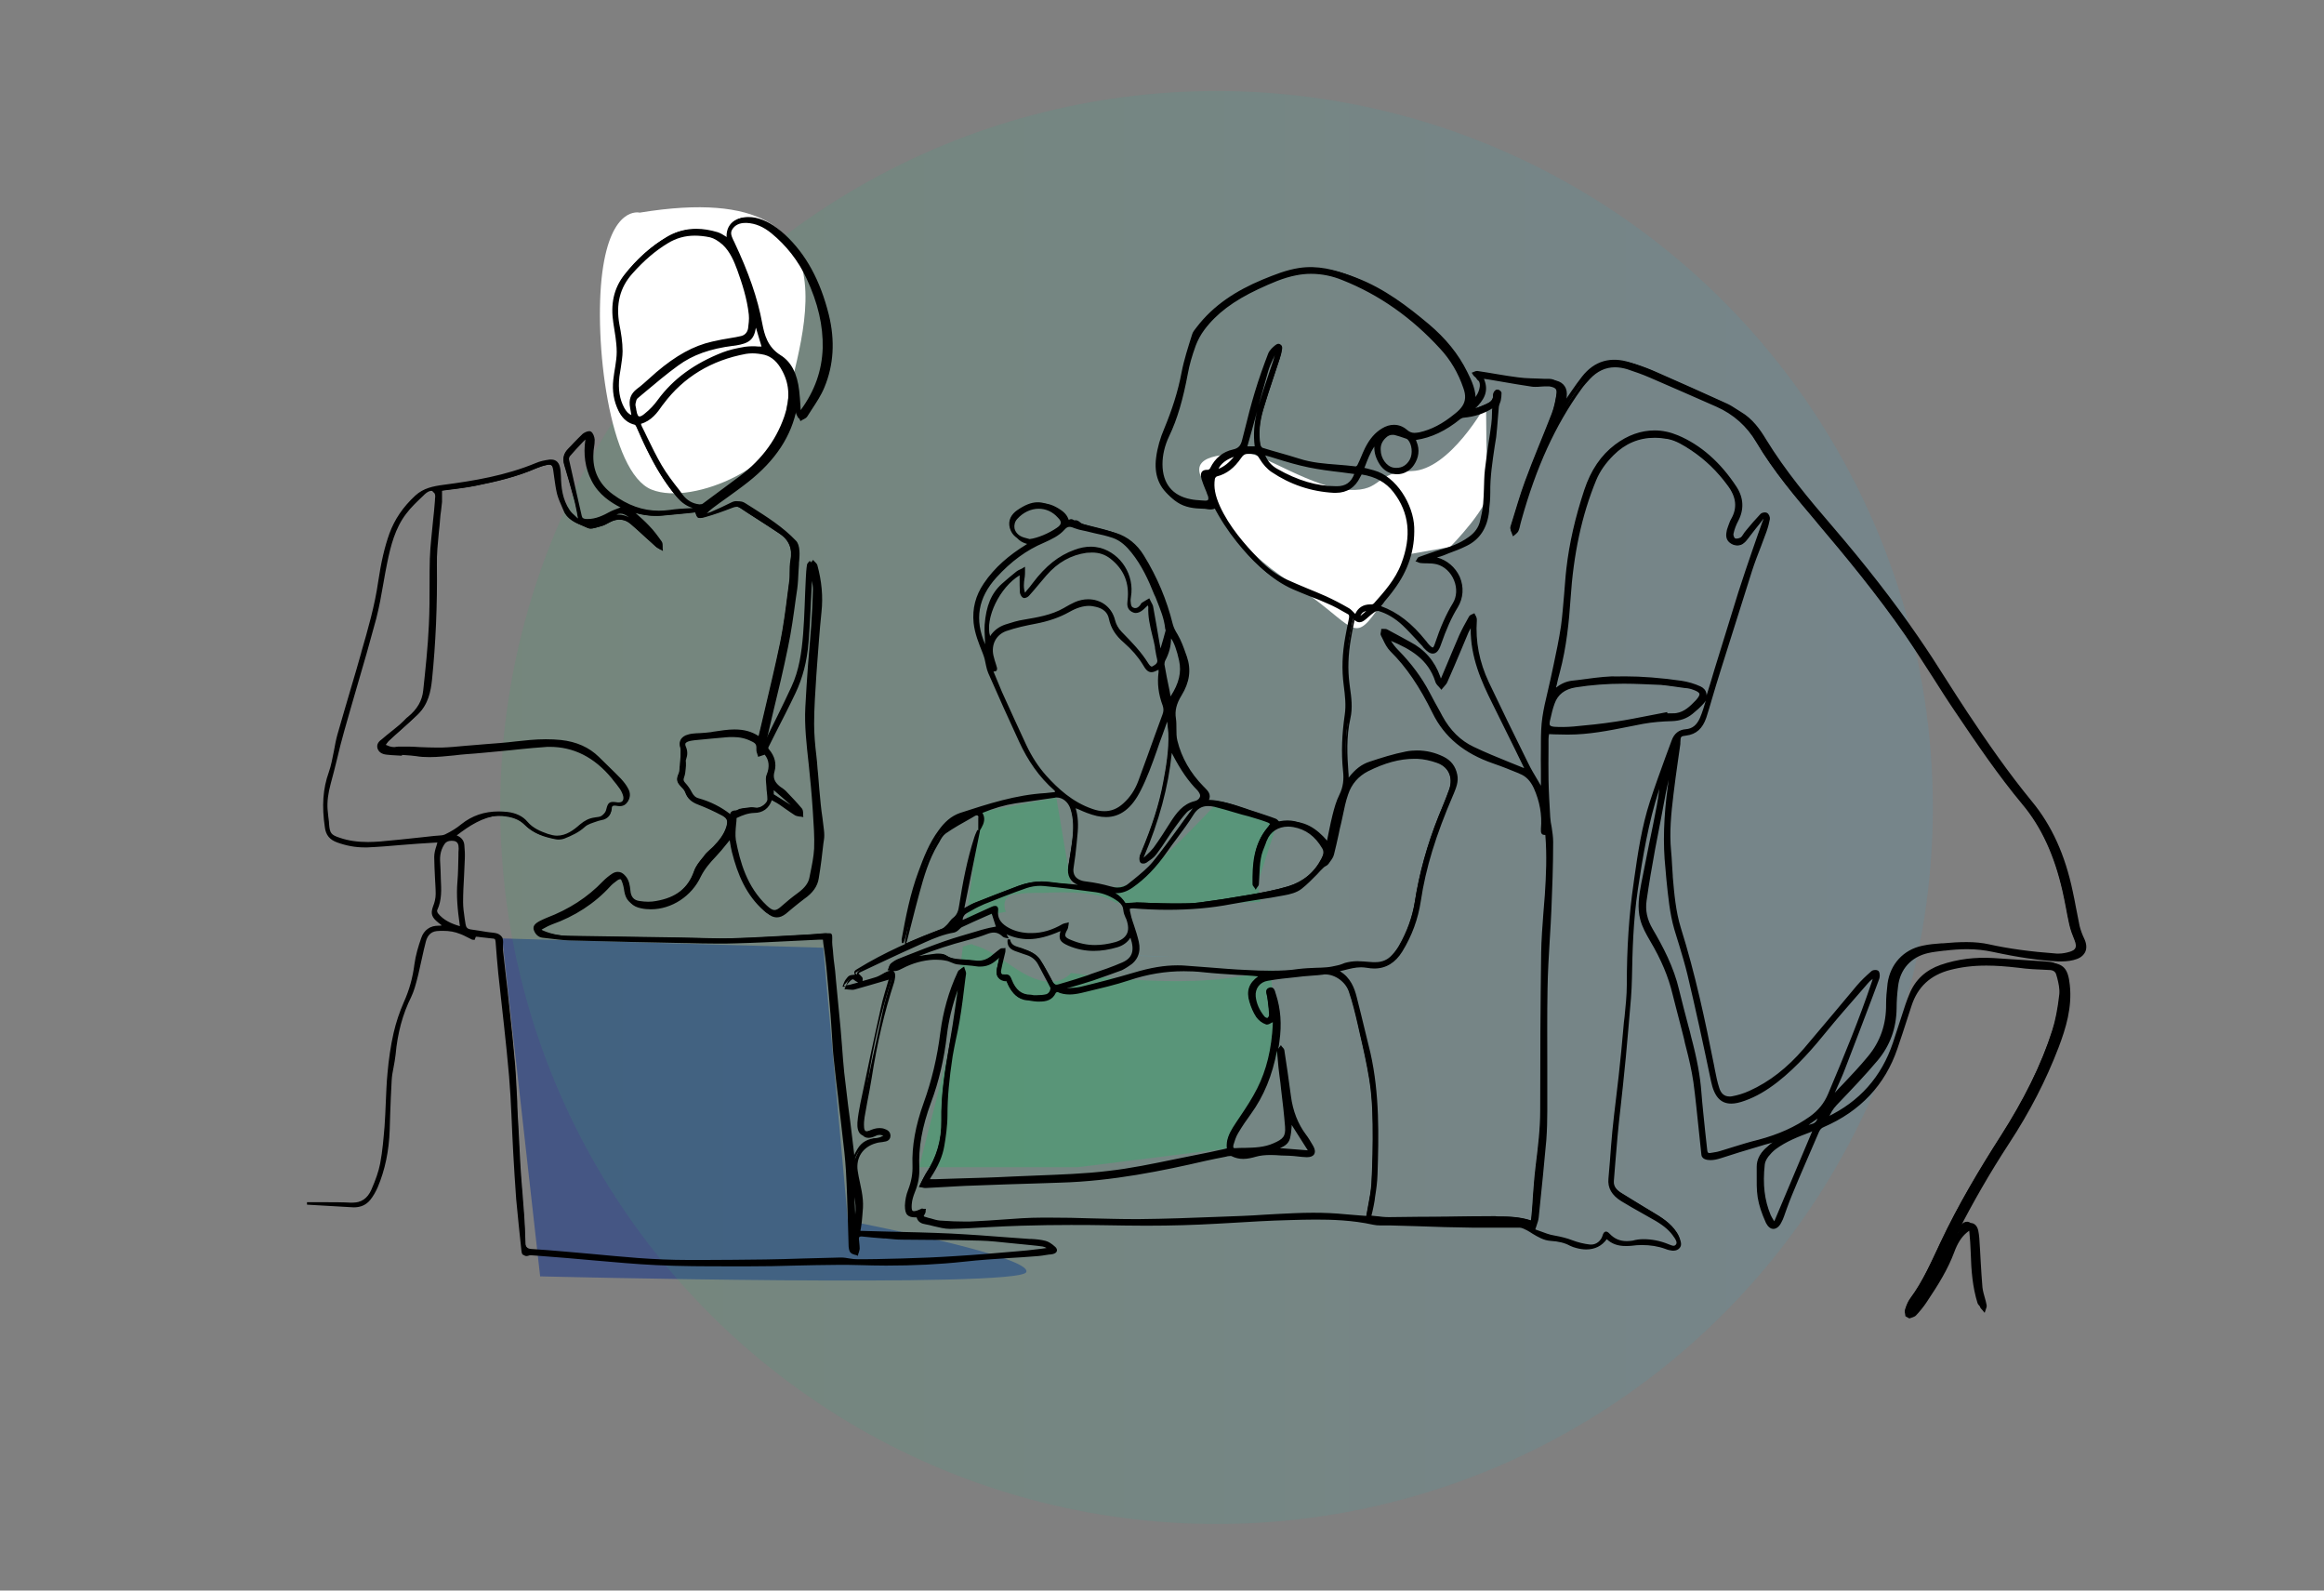 <?xml version="1.0" encoding="UTF-8"?>
<!-- Generator: Adobe Illustrator 26.2.1, SVG Export Plug-In . SVG Version: 6.00 Build 0)  -->
<svg xmlns="http://www.w3.org/2000/svg" xmlns:xlink="http://www.w3.org/1999/xlink" version="1.1" x="0px" y="0px" viewBox="0 0 950 650" style="enable-background:new 0 0 950 650;" xml:space="preserve">
<rect x="0" y="0" width="950" height="650" fill="#808080" stroke="none"/>
<style type="text/css">
	.st0{opacity:0.14;fill:url(#SVGID_1_);}
	.st1{fill:#3BA5CC;}
	.st2{fill:#FFFFFF;}
	.st3{opacity:0.14;fill:#00A19A;}
	.st4{opacity:0.77;fill:#5FB881;}
	.st5{fill:#3D5468;}
	.st6{fill:#1E718A;}
	.st7{fill:#203C86;}
	.st8{fill:#5FB881;}
	.st9{fill:#1B63AE;}
	.st10{opacity:0.17;fill:url(#SVGID_00000085241103767796208800000011575468538821100205_);}
	.st11{opacity:0.39;fill:#2FAC66;}
	.st12{opacity:0.57;fill:#1B63AE;}
	.st13{opacity:0.14;fill:url(#SVGID_00000088850700470827438990000016934244498582152586_);}
	.st14{opacity:0.41;fill:#3BA5CC;}
	.st15{opacity:0.61;fill:#203C86;}
	.st16{opacity:0.14;fill:url(#SVGID_00000093889489136314562120000015048356847201845685_);}
	.st17{opacity:0.14;fill:#36A9E1;}
	.st18{opacity:0.14;fill:url(#SVGID_00000075856687384506502560000014009595684353025690_);}
	.st19{opacity:0.49;fill:#1B63AE;}
	.st20{opacity:0.14;fill:url(#SVGID_00000076582367823520411400000005690094430732921271_);}
	.st21{fill:#020203;}
	.st22{fill:#1E1E1C;}
	.st23{fill:#1B181C;}
	.st24{fill:#363435;}
</style>
<g id="Ebene_2">
	<g>
		<path class="st15" d="M220.8,521.6c0,0,195.6,4.8,198.7-1.7s-72.9-21-72.9-21l-10.1-111.6l-131.2-3.8L220.8,521.6z"></path>
		<path class="st11" d="M522,336.6l-25.3-7.6c0,0-27.8,29.7-35.2,32.4s-23.7,0-23.7,0l-6-35.5l-31.1,6l-5.7,44.4    c5.4-1.5,10.7-2.7,16.2-3.7c-1.3-2.7-0.6-6.5,3-7c4.1-0.7,8.1-0.8,12.1-0.7c10-0.5,22.8-0.6,29.6,3.9c5,0.7,10,1.3,15,1.4    c1.3,0,2.4,0.5,3.1,1.1c1.3-0.1,2.6-0.2,4-0.3c12.4-0.9,24.8-2.1,37.3-2.4l-1.2-7.6L522,336.6z"></path>
		<path class="st11" d="M522.6,425.5c-2-8.3-3.1-28.9-3.1-28.9l0-0.3c-16,4.5-33.2,5.1-49.6,4.4c-10.7-0.4-21.4-1.5-32-3.1    c-3.1,3.2-7.5,4.6-13.5,2.8c-9.5-2.9-16.6-11.5-26.1-14.1c-0.4-0.1-0.8-0.3-1.2-0.5c-1.2,0.3-2.3,0.7-3.5,1l-5.2,40.4l-12.7,49.8    h64.8l60.7-7.6C501.3,469.6,524.6,433.8,522.6,425.5z"></path>
		<linearGradient id="SVGID_1_" gradientUnits="userSpaceOnUse" x1="204.535" y1="330" x2="790.062" y2="330">
			<stop offset="0" style="stop-color:#2FAC66"></stop>
			<stop offset="1" style="stop-color:#3BA5CC"></stop>
		</linearGradient>
		<circle class="st0" cx="497.3" cy="330" r="292.8"></circle>
		<path class="st17" d="M459.4,390.2c3.5,0.3,7,0.5,10.5,0.6c3.3,0.1,6.6,0.2,10,0.2C473,390.7,466.2,390.4,459.4,390.2z"></path>
		<path class="st2" d="M496.3,206.1c0,0,7.9,16.9,31.7,32.2c23.8,15.3,24.6,24.6,33,13.6c8.4-11,14.4-25.3,14.4-25.3l17.4-3.1    c0,0,17.1-17.3,15.8-24.3c-1.2-7-1.1-34-1.1-34s-14.8,26.9-30.4,27.3c-15.6,0.3-11.6,8.3-25.7,7.7c-14.1-0.5-36.4-15.2-41-14.8    c-4.6,0.4-24.6-1-19.3,9.8C496.3,206.1,496.3,206.1,496.3,206.1z"></path>
	</g>
</g>
<g id="Ebene_1">
	<g>
		<path class="st2" d="M261.5,86.9c0,0-11.7-3.1-15.3,24.5s2.8,81.8,20.2,88.7c17.4,6.9,55.5-11.1,54.9-29.9S362.2,70.4,261.5,86.9z    "></path>
		<g>
			<path d="M778.9,537.9c0-0.2-0.1-0.5-0.1-0.7c-0.1-0.6-0.3-1.2-0.1-1.8c0.5-1.4,1.1-3,2-4.3c4.6-6.2,7.8-13.2,11-20l1.2-2.6     c7.8-16.7,17.4-32.3,24.9-44c9.8-15.3,16.7-29.5,21.1-43.4c1.3-4.1,2.2-8.7,2.9-14.8c0.2-2.2-0.3-4.5-0.9-6.8l-0.3-1     c-0.3-1.4-1.3-2.1-3-2.1c-5-0.2-8.9-0.4-12.4-0.9c-5.2-0.6-9.4-0.9-13.2-0.9c-5.5,0-10.3,0.6-14.9,1.8c-8,2.1-13.2,6.9-15.7,14.6     l-1.5,4.6c-1.4,4.3-2.8,8.7-4.3,13c-5,14.7-15.1,25.5-30.1,32c-1,0.4-1.5,1-2,2.1c-1.8,4.2-3.6,8.4-5.4,12.5     c-1.9,4.3-3.7,8.7-5.5,13c-0.8,1.9-1.5,3.8-2.2,5.7c-0.4,1-0.7,2.1-1.1,3.1c-0.3,0.9-0.7,1.8-1.2,2.7c-0.8,1.6-2,2.5-3.2,2.5     c-1.2,0-2.2-0.9-3-2.4c-1.8-4-2.9-7.3-3.4-10.5s-0.4-6.4-0.4-9.5c0-1,0-2,0-3c0-2.8,1.2-5.3,3.7-7.5c0.9-0.8,1.9-1.6,2.9-2.4     c-0.1,0-0.3,0.1-0.4,0.1c-2,0.5-4,1.1-5.9,1.7c-4.8,1.4-9.7,2.9-14.9,4.6c-1.6,0.5-2.9,0.8-4.3,0.8c-0.8,0-1.6-0.1-2.3-0.4     c-0.7-0.2-1.4-1.1-1.4-1.7c-0.4-3.5-0.7-6.9-1.1-10.4c-0.7-6.4-1.3-13-2.2-19.5c-0.7-4.7-1.8-9.5-3-14.1     c-0.3-1.1-0.6-2.3-0.8-3.4c-0.7-2.9-1.5-5.8-2.2-8.6c-0.8-3.2-1.7-6.4-2.5-9.7c-1.7-7.1-4.6-14.1-9.3-22     c-1.5-2.6-3.1-5.4-3.9-8.5c-1.3-4.9-0.5-9.9,0.4-14.7c1.1-5.4,2.1-10.7,3.2-16.1c1.1-5.3,2.2-10.6,3.2-16c0.4-2.1,0.7-4.3,1-6.6     l-0.1,0.3c-4.4,13.5-6.7,27.6-8.7,40.9c-1.9,12.7-2.2,25.4-2.4,36.1c-0.1,5.5-0.6,11-1.1,16.4c-0.1,1.6-0.3,3.1-0.4,4.7     c-0.6,7.3-1.3,14.5-2.2,23c-0.3,3.1-0.7,6.1-1,9.2c-0.4,3.8-0.9,7.7-1.2,11.5c-0.3,3.5-0.6,7.1-0.9,10.6c-0.2,2.5-0.4,5-0.6,7.5     c-0.2,2.5,1.4,3.9,3.2,5c3.2,2,6.5,4,9.6,5.9l3,1.8c3.7,2.2,7.4,4.5,9.9,8.3c0.9,1.3,1.4,2.8,1.7,4.1c0.2,1,0,1.8-0.6,2.4     c-0.5,0.6-1.4,1-2.4,1c-0.2,0-0.3,0-0.5,0c-0.9-0.1-1.8-0.3-2.8-0.7c-3-1.1-6.2-1.6-9.6-1.6c-1.4,0-2.8,0.1-4.3,0.3     c-0.8,0.1-1.6,0.1-2.4,0.1c-3.2,0-5.7-0.9-7.7-2.8c-2,2.8-4.9,4.2-8.4,4.2c-1.3,0-2.7-0.2-4.1-0.6c-0.8-0.2-1.7-0.5-2.5-0.9     c-2.2-1.2-4.7-1.8-8-2c-2.8-0.2-5.1-1.6-7.3-2.9c-0.8-0.5-1.5-1-2.3-1.4c-1-0.5-2.1-1.1-3-1.1c-1.2,0-2.4,0-3.6,0     c-1.8,0-3.7,0-5.5,0c-1.8,0-3.7,0-5.5,0c-1.5,0-3,0-4.5,0c-7.6-0.1-15.4-0.3-22.9-0.6c-3.5-0.1-7-0.2-10.5-0.3     c-0.2,0-0.4,0-0.6,0c-0.6,0-1.2,0-1.8,0c-0.6,0-1.2,0-1.8,0c-1.3,0-2.3-0.1-3.2-0.3c-8.6-1.9-17.1-2.1-23.5-2.1     c-3.4,0-6.9,0.1-10.4,0.2c-8.3,0.2-16.7,0.7-24.8,1.2l-5.4,0.3c-8.8,0.5-18.1,0.8-28.6,0.8c-5.3,0-11-0.1-17.4-0.2     c-4.4-0.1-8.9-0.1-13.5-0.1c-6.4,0-13,0.1-20.1,0.3c-4.6,0.1-9.3,0.4-13.8,0.6c-5,0.3-10.2,0.6-15.3,0.7l-0.2,0     c-2.2,0-4.4-0.6-6.6-1.1c-1.1-0.3-2.3-0.6-3.5-0.8c-1.3-0.2-3-0.8-3.5-2.8c-0.1,0-0.3,0-0.4,0c-1.7,0-2.7-0.3-3.4-1     c-0.7-0.7-1-1.9-1-3.9c0.1-2.1,0.5-4.3,1.3-6.3c1.4-3.6,1.9-6.8,1.8-10c-0.3-7.9,1.2-16.3,4.6-25.7c3.2-8.9,5.5-18.3,6.8-28.8     c1.1-8.4,3.4-16.7,7-24.4c0,0,0-0.1,0.1-0.2c0.1-0.2,0.2-0.5,0.4-0.6c0.4-0.3,0.8-0.6,1.2-0.9l1-0.7l0.2,0.7     c0.1,0.2,0.1,0.4,0.2,0.6c0.2,0.5,0.4,1,0.4,1.6l-0.3,2.1c-0.7,5.8-1.4,11.7-2.4,17.5c-0.4,2.4-0.9,4.7-1.4,7     c-0.5,2.4-1,4.8-1.4,7.2c-1.4,9.2-2.1,16.8-2.1,23.8c0,4.6-0.7,9.3-1.3,12.8c-0.7,4.2-2.5,8.3-5.4,12.7c-0.2,0.3-0.3,0.6-0.5,0.9     l1.1,0c0.3,0,0.7,0,1,0c3.1-0.1,6.1-0.2,9.2-0.3c7.3-0.2,14.9-0.4,22.4-0.8c3.2-0.1,6.5-0.3,9.7-0.4c9.7-0.4,19.8-0.7,29.6-1.9     c9-1,18-2.9,26.8-4.7c3.6-0.7,7.3-1.5,10.9-2.2c2.5-0.5,5.1-1,7.6-1.6c1-0.2,2-0.4,3.1-0.7c-0.4-3.4,1.1-6.3,2.5-8.6     c1-1.5,1.9-3,2.9-4.4c2.5-3.7,5-7.5,7-11.5c3.8-7.5,5.9-16.1,6.4-26.4c0-0.2,0-0.5,0-0.7c-0.1,0.1-0.2,0.1-0.4,0.2     c-0.7,0.4-1.4,0.8-2,0.8c-0.2,0-0.3,0-0.5-0.1c-1.5-0.5-3-1.7-3.9-3c-1.2-1.8-2.1-3.9-2.8-6.3c-1.3-4.3-0.2-7.6,3.6-10.3     c-0.8-0.1-1.4-0.1-2.1-0.2c-2.1-0.2-4.3-0.3-6.4-0.4c-4.6-0.3-9.4-0.6-14.1-1.1c-2.6-0.3-5.3-0.4-7.8-0.4     c-7.5,0-14.8,1.2-22.3,3.7c-5.7,1.9-11.8,3.3-17.6,4.7l-2.1,0.5c-1.8,0.4-3.3,0.6-4.7,0.6c-1.8,0-3.4-0.3-4.9-1     c-0.3,0-0.6,0.2-0.7,0.3c-1.4,3.1-4.1,3.6-6.5,3.6c-0.4,0-0.8,0-1.2,0c-0.8,0-1.7-0.2-2.5-0.3c-0.5-0.1-1.1-0.2-1.6-0.2     c-3.9-0.4-5.9-3.1-7.2-5.4c-0.3-0.6-0.6-1.2-0.9-1.9c-0.1-0.2-0.1-0.3-0.2-0.5c-0.1,0-0.2,0-0.3,0c-1.2,0-2.3-0.5-3-1.3     c-0.8-1-1-2.3-0.7-3.8c0.3-1.2,0.5-2.4,0.8-3.7l0.2-0.8c-0.4,0.3-0.7,0.6-1.1,0.9c-2,1.8-4.1,2.7-6.7,2.7c-0.5,0-1.1,0-1.6-0.1     c-1.2-0.2-2.4-0.3-3.6-0.4c-1.4-0.1-2.8-0.2-4.2-0.4c-0.9-0.1-1.7-0.5-2.5-0.8c-0.7-0.3-1.4-0.6-2.1-0.7c-1.4-0.3-2.7-0.4-4-0.4     c-0.3,0-0.7,0-1,0c-4.4,0.2-8.7,1.4-12.9,3.6c-0.8,0.4-1.7,0.9-2.7,1c-0.1,0-0.2,0-0.4,0c-0.2,0-0.4,0-0.6-0.1     c0.1,0.1,0.2,0.2,0.3,0.3c0.4,0.4,0.6,1.2,0.5,2.3c-0.1,0.7-0.2,1.4-0.4,2.1c-4,12.2-7,25-9.2,39.2c-0.5,3.1-1.1,6.3-1.7,9.3     c-0.4,2.2-0.8,4.4-1.2,6.7c-0.2,1.2-0.3,2.6-0.2,4c0.1,1.7,0.8,1.7,1.1,1.7c0.3,0,0.7-0.1,1.2-0.3c1.1-0.5,2.5-1,4-1     c0.8,0,1.5,0.1,2.2,0.4c0.6,0.2,2.3,0.8,2.3,2.8c-0.1,2.1-2,2.3-2.7,2.4l-0.5,0.1c-0.9,0.1-1.9,0.2-2.8,0.5     c-5.3,1.5-8.2,5.9-7.4,11.3c0.2,1.6,0.6,3.2,0.9,4.7c0.5,2.3,1,4.7,1.2,7.1c0.2,2.2,0,4.4-0.2,6.5c-0.1,0.7-0.1,1.5-0.2,2.2     c-0.1,0.9-0.2,1.8-0.4,2.9c-0.1,0.4-0.1,0.7-0.2,1.1c3.6,0.1,7.3,0.2,10.9,0.3c8.6,0.2,17.4,0.4,26.1,0.8     c7.9,0.4,15.9,1,23.7,1.6c2.8,0.2,5.5,0.4,8.3,0.6l0.7,0c2,0.1,4.1,0.3,6,0.8c1.2,0.3,2.6,1.2,4,2.5c0.5,0.5,0.8,1.1,0.6,1.7     c-0.2,0.6-0.8,1-1.7,1.2c-0.5,0.1-1.1,0.2-1.6,0.2c-1.8,0.3-3.7,0.6-5.6,0.7c-3.5,0.3-7,0.5-10.4,0.7c-6.1,0.4-12.4,0.8-18.6,1.5     c-10.2,1.1-20.6,1.6-31.9,1.6c-3.6,0-7.2-0.1-11-0.2c-2.7-0.1-5.5-0.1-8.5-0.1c-6,0-12.2,0.2-18.1,0.3     c-5.9,0.2-12.1,0.3-18.1,0.3l-1,0c-2.4,0-4.9,0-7.3,0c-9.9,0-20,0-30.1-0.5c-8.4-0.4-16.9-1.2-25.1-1.9c-3.8-0.3-7.6-0.7-11.4-1     c-3.8-0.3-7.6-0.6-11.4-0.9l-2.8-0.2c-0.1,0-0.2,0-0.3,0c-0.1,0-0.3,0-0.4,0c-0.1,0-0.2,0-0.2,0c-0.5,0.2-1,0.3-1.3,0.3     c-1.4,0-1.5-1.4-1.6-2.5l0-0.1c-0.2-2.5-0.5-4.9-0.8-7.4c-0.5-4.4-0.9-8.9-1.3-13.3c-0.4-5.3-0.7-10.8-1-16l-0.2-2.8     c-0.2-3.5-0.3-7-0.5-10.5c-0.3-6.8-0.6-13.9-1.2-20.8c-0.8-9.2-1.8-18.5-2.8-27.6c-0.5-4.8-1.1-9.5-1.6-14.3     c-0.4-4.2-0.8-8.6-1.1-13c-0.1-1-0.3-1.3-1.2-1.4c-1.8-0.2-3.6-0.4-5.4-0.6c-0.6-0.1-1.3-0.2-2-0.2l-0.5,1.3L193,384     c-0.5-0.3-1.1-0.5-1.6-0.8c-1.2-0.6-2.3-1.2-3.5-1.6c-2-0.8-4.2-1.2-6.7-1.2c-0.8,0-1.7,0-2.7,0.1c-2.8,0.3-3.9,2.4-4.4,4.2     c-0.6,2.2-1.1,4.6-1.6,6.8c-0.5,2.2-1,4.5-1.5,6.7l-0.3,1.2c-0.7,2.7-1.4,5.5-2.6,8c-3.5,7-5.6,14.8-6.4,23.7     c-0.2,1.7-0.5,3.4-0.8,5c-0.4,1.8-0.7,3.7-0.8,5.6c-0.3,4.5-0.4,9.1-0.6,13.6c-0.1,2.2-0.1,4.3-0.2,6.5     c-0.3,8.6-1.9,16.3-4.9,23.4c-0.8,1.8-1.8,3.6-3,5.1c-1.7,2.1-3.9,3.1-6.8,3.1l-19.1-1.1l0-1l1.5,0l6.3,0c3,0,6.5,0,10.1,0.2     c0.2,0,0.4,0,0.6,0c3.7,0,6.2-1.7,7.8-5.3c1.8-4.1,3-7.6,3.6-10.7c1-5.2,1.4-10.6,1.8-15.2c0.2-3.2,0.4-6.5,0.5-9.7     c0.2-4,0.3-8,0.7-12c0.5-5.7,1.3-11.2,2.5-16.5c1-4.3,2.4-8.5,4.2-12.6c2.2-4.9,3.6-9.9,4.3-15.4c0.5-3.7,1.6-7.4,2.8-10.8     c1.1-3.2,3.6-5,7-5c0.4,0,0.9,0,1.4-0.1c0,0-0.1-0.1-0.1-0.1c-0.8-0.6-1.5-1.2-2.2-1.8c-2.2-2-2.1-3.6-1.2-6.1c0.5-1.2,1-3,1-4.9     c0-2.3-0.2-4.5-0.3-6.8c-0.1-2.7-0.3-5.5-0.3-8.3c0-1.5,0.4-3,0.9-4.5c0.1-0.5,0.3-0.9,0.4-1.4l-1.8,0.1c-2,0.1-4.2,0.3-6.3,0.4     c-2.2,0.2-4.3,0.3-6.5,0.5c-4.6,0.4-9.3,0.8-14,1c-0.4,0-0.9,0-1.3,0c-3.7,0-7.4-0.7-11-2c-3.1-1.1-4.7-3-5.1-6.2     c-1.3-8.7-0.8-15.8,1.6-22.5c1-2.8,1.5-5.8,2.1-8.7c0.4-2.2,0.8-4.4,1.4-6.6c1.9-6.7,3.9-13.4,5.8-19.9c1.4-4.6,2.7-9.2,4-13.8     l0-0.1c2.7-9.3,5.5-19,6.9-28.8c1.2-8,2.6-14.1,4.6-19.7c2.1-5.7,5.5-10.8,10.6-15.5c3.3-3,7.1-3.8,11.7-4.4     c12.1-1.6,25.1-3.7,37.6-8.9c1.6-0.7,3.5-1.1,5.6-1.4c0.2,0,0.4,0,0.6,0c1.3,0,3,0.5,3.6,3.1c0.3,1.2,0.3,2.5,0.4,3.8     c0.1,4.4,0.6,9.4,3.6,13.8c0.6,0.9,1.5,1.7,2.4,2.5c0.3,0.3,0.6,0.6,1,0.9c-0.2-0.7-0.3-1.5-0.4-2.2c-0.4-1.8-0.7-3.7-1.2-5.5     c-1.4-5.2-2.7-9.7-4-14c-0.9-2.8-0.3-5,1.6-6.9c0.8-0.8,1.5-1.5,2.2-2.3c1.2-1.2,2.4-2.5,3.7-3.7c0.6-0.5,1.8-1.1,2.7-1.1     c0.3,0,0.5,0.1,0.7,0.2c0.9,0.6,1.4,2.1,1.5,3.3c0,1.1-0.1,2.2-0.3,3.3c-0.1,0.7-0.2,1.4-0.2,2.1c-0.5,7,2.2,12.7,7.9,16.9     c6.1,4.5,12.2,6.7,18.8,6.7c1.4,0,2.9-0.1,4.4-0.3c2.7-0.4,5.3-0.6,8.2-0.7c0.4,0,0.9-0.1,1.3-0.1c-2.5-0.7-4.6-2.2-6.5-4.5     c-4.4-5.2-8.3-11.4-12.2-19.5c-0.8-1.7-1.6-3.4-2.3-5c-0.6-1.4-1.3-2.8-1.9-4.2c-0.2-0.4-0.6-0.8-0.7-0.8     c-2.8-0.6-4.9-2.3-6.3-5.2c-2-4.1-2.8-8.5-2.3-13.1c0.2-1.4,0.4-2.8,0.6-4.2c0.4-2.3,0.8-4.8,0.8-7.1c0-3.1-0.5-6.4-1-9.5     c-0.1-0.8-0.3-1.6-0.4-2.5c-1.2-7.9,0.3-14.5,4.7-20c5.2-6.6,10.9-11.7,17.4-15.4c3.6-2.1,7.5-3.1,11.6-3.1     c2.7,0,5.7,0.5,8.7,1.4c1.2,0.4,2.3,1.1,3.4,1.8c0.2,0.1,0.4,0.3,0.6,0.4c-0.1-2.3,0.6-4.3,1.9-5.8c1.5-1.7,3.8-2.6,6.6-2.6     c1,0,2,0.1,3,0.3c4.1,0.9,7.9,3.1,12,6.9c8.6,8,14.4,18.7,17.9,32.7c2.6,10.6,2,20.6-1.8,29.7c-1.3,3.2-3.3,6.2-5.2,9.1     c-0.6,0.9-1.2,1.8-1.8,2.8c-0.4,0.6-1,0.9-1.6,1.2c-0.2,0.1-0.5,0.2-0.7,0.4l-0.5,0.3l-0.2-0.5c-0.1-0.2-0.2-0.5-0.4-0.7     c-0.3-0.6-0.7-1.2-0.7-1.9c-0.1-0.8-0.1-1.7-0.1-2.5c-2.2,11.7-8.8,21.7-20,30.5c-2.9,2.3-6,4.5-8.9,6.6c-1.8,1.3-3.7,2.6-5.5,4     c-0.8,0.6-1.6,1.3-2.3,2c-0.2,0.2-0.4,0.4-0.6,0.6c0.2,0,0.4-0.1,0.6-0.1c0.9-0.2,1.8-0.3,2.6-0.7c2.8-1.1,5.6-2.4,8.4-3.9     c0.8-0.4,1.5-0.6,2.2-0.6c0.8,0,1.5,0.2,2.3,0.7c0.9,0.6,1.8,1.1,2.7,1.7c6.3,4,12.8,8.1,18.1,13.7c0.8,0.8,1.3,2.3,1.4,4.2     c0.1,1.3,0,2.6-0.1,3.9c-0.1,0.5-0.1,1.1-0.1,1.6c-0.1,1-0.1,2.1-0.2,3.1c-0.1,2.2-0.2,4.6-0.5,6.8c-0.2,1.4-0.4,2.8-0.6,4.1     c-0.9,6.6-1.8,13.3-3.2,19.9c-1.8,8.8-3.9,17.7-6,26.2c-0.9,4-1.9,8-2.8,12c-0.1,0.4-0.1,0.7-0.1,1.1c1.2-2.4,2.4-4.8,3.5-7.2     c2.6-5.2,5.2-10.5,7.7-15.8c3.2-6.9,4.2-14.4,4.8-21.5c0.4-5,0.6-10.1,0.8-15.1c0.1-2.5,0.2-5.1,0.3-7.6c0.1-2.2,0.3-4,0.5-5.7     c0.1-0.5,0.5-0.9,0.8-1.3c0.1-0.1,0.3-0.3,0.4-0.4l0.4-0.5l0.4,0.5c0.1,0.1,0.2,0.3,0.4,0.4c0.3,0.3,0.7,0.7,0.9,1.2     c1.8,6.6,2.4,12.9,1.7,19.3c-0.8,7.6-1.3,15.2-1.8,21.7c-0.1,1.4-0.2,2.8-0.3,4.2c-0.4,6.5-0.9,13.2-0.9,19.7     c0,4.3,0.4,8.7,0.9,12.9c0.2,1.8,0.4,3.6,0.5,5.5l0.2,2c0.3,4.1,0.7,8.4,1.1,12.5c0.2,1.8,0.4,3.7,0.7,5.5     c0.2,1.6,0.4,3.2,0.6,4.9c0.2,1.6,0.2,3,0,4.2l-0.2,1.3c-0.5,4.7-1.1,9.5-1.9,14.3c-0.5,3.3-2.4,6-6,8.5     c-1.5,1.1-2.9,2.3-4.3,3.4c-0.6,0.5-1.2,1-1.8,1.5c-0.2,0.2-0.4,0.3-0.6,0.5c-0.2,0.2-0.5,0.4-0.7,0.6c-1.3,1-2.5,1.5-3.7,1.5     c-1.4,0-2.8-0.6-4.2-1.9c-6.4-5.6-10.5-13.1-13.3-24.2c-0.4-1.7-0.7-3.4-0.9-5.1c-0.1-0.4-0.1-0.8-0.2-1.2     c-0.6,0.7-1.2,1.5-1.8,2.2c-1.5,1.9-3.1,3.8-4.8,5.6c-2,2.1-4.3,4.7-5.9,7.9c-3.7,8-11.9,13.4-20.4,13.4c-1.3,0-2.7-0.1-4-0.4     c-3.6-0.7-5.5-2.7-6.1-6.4c-0.2-1.5-0.5-2.9-1-4.2c-0.5-1.2-1-1.3-1.4-1.3c-0.4,0-0.9,0.2-1.4,0.6c-1.1,0.8-2,1.5-2.8,2.4     c-6.4,7-14.5,12.2-23.8,15.5c-1,0.4-2.1,0.9-3.1,1.5c-0.3,0.2-0.7,0.4-1.1,0.6c0,0,0,0,0,0c0.2,0.2,0.3,0.2,0.4,0.3     c3.6,1.6,7.5,2.3,11.9,2.4c8.6,0.1,45.9,0.7,45.9,0.7c2.1,0,4.2,0.1,6.4,0.1c3.3,0.1,6.7,0.2,10.1,0.2c1.7,0,3.2,0,4.6-0.1     c7.4-0.2,15-0.7,22.3-1.1c2.8-0.2,5.6-0.3,8.4-0.5c1.3-0.1,2.7-0.2,4-0.3c0.8-0.1,1.7-0.1,2.5-0.2c0.4,0,0.7,0,1,0     c0.4,0,0.8,0,1,0.3c0.3,0.4,0.3,0.8,0.3,1.7l0,0.4c-0.1,1.6,0.1,3.2,0.3,4.8c0,0.4,0.1,0.9,0.1,1.3c0.1,1.5,0.3,3,0.5,4.5     c0.2,1.6,0.4,3.1,0.5,4.7l0.1,1.2c0.6,6.5,1.3,13.2,1.9,19.8c0.2,2.5,0.4,4.9,0.6,7.4c0.3,3.6,0.5,7.2,0.9,10.8     c0.5,4.5,1.1,9.1,1.6,13.5c0.3,2.3,0.6,4.6,0.9,6.8c0.5,4.2,1,8.4,1.5,12.4l0.3,2.9c0.6-1.4,1.3-3,2.2-4.4c1.7-2.9,4.4-4.4,8-4.5     c0.7,0,1.4-0.3,1.9-0.6c-0.6-0.4-1.2-0.6-1.9-0.6c-0.5,0-1.1,0.1-1.6,0.4c-1.1,0.5-2.1,0.8-2.9,0.8c-1,0-1.8-0.3-2.4-1     c-1-1-1.4-2.7-1.2-4.9c0.2-2.6,0.7-5.2,1.2-7.8l0.2-1c2.6-12.3,5.3-25.1,8.1-37.6c0.6-2.9,1.5-5.8,2.3-8.6     c0.4-1.4,0.8-2.7,1.2-4.1c-1.1,0.3-2.3,0.7-3.4,1c-3.8,1.1-7.8,2.3-11.8,3.4c-0.3,0.1-0.6,0.1-1,0.1c-0.5,0-0.9-0.1-1.4-0.1     c-0.3,0-0.7-0.1-1-0.1l-0.7,0l0.3-0.7c0.1-0.3,0.2-0.6,0.4-0.9c0.3-0.7,0.5-1.5,1-2.1c1.2-1.7,1.7-2,3.5-2.1     c-0.3-1.2,0.7-1.9,1.5-2.3c5.5-3.3,11.4-6.5,18.1-9.5l0-0.3c0-0.2,0-0.3,0-0.5c0-0.4-0.1-0.9,0-1.3c1.7-9.1,3.5-18.4,6.8-27.5     c2.1-5.8,4.5-11.8,8.4-17.2c2.8-3.8,5.7-6.1,9.1-7.3l0.4-0.1c11.1-3.6,22.6-7.3,34.6-8c0.9,0,1.7-0.2,2.6-0.3     c0.2,0,0.4-0.1,0.6-0.1c-5.9-5.2-10.6-11.7-14.4-19.9c-4-8.7-8.1-17.8-12.6-28c-0.5-1.2-0.8-2.6-1.1-3.9     c-0.1-0.7-0.3-1.3-0.5-1.9c-0.2-0.9-0.5-1.7-0.8-2.4c-1.6-3.9-3.3-7.9-3.7-12.4c-0.6-6,0.7-11.3,4.2-16.4     c4.2-6.1,9.8-11.4,17.4-16.1c0.2-0.2,0.5-0.3,0.7-0.5c-0.3,0-0.6,0-0.8-0.1c-3.6-0.6-5.8-2.5-6.7-5.7c-0.8-3,0.3-5.8,3.2-7.8     c3.3-2.3,6.1-3.3,8.7-3.3c2.4,0,4.7,0.8,7.4,2.6c2.1,1.4,3.1,2.8,3.7,5.2c0.4-0.2,0.8-0.3,1.1-0.5c0.5-0.3,1-0.4,1.4-0.4     c0.6,0,1.2,0.3,1.9,0.9c0.6,0.6,1.6,0.8,2.6,1.1c0.2,0.1,0.4,0.1,0.6,0.2c1.4,0.4,2.8,0.7,4.2,1.1c2.4,0.6,4.8,1.2,7.2,1.9     c4.7,1.5,8.6,4.6,11.4,9.2c5.5,8.9,9.4,18.3,11.8,28c0.4,1.5,1,2.7,2,4.3c1.4,2.4,2.4,5.1,3.3,7.7l0.5,1.4     c1.8,5.3,1.1,10.4-2.2,15.8c-2.1,3.4-2.8,6.3-2.3,9.4c0.2,1.4,0.2,2.8,0.2,4.2c0,1.7,0,3.3,0.4,4.9c1.7,6.9,5.3,13.2,10.6,18.6     l0.5,0.5c1.4,1.4,3,3,1.6,5.5c0.3,0,0.6,0,0.8,0c5.3,0,9.9,1.6,14.4,3.1l1.4,0.5c0.9,0.3,1.9,0.6,2.8,0.9     c2.6,0.9,5.3,1.7,7.9,2.7c0.7,0.2,1.2,0.8,1.7,1.4c0.2,0.2,0.4,0.4,0.6,0.6c1.6-0.4,3.2-0.7,4.7-0.7c7,0,11.9,4.8,15.5,9.3     c0.2-0.9,0.4-1.8,0.5-2.7c0.6-2.9,1.1-5.7,1.8-8.4c0.7-2.8,1.5-5.7,2.8-8.4c1.4-2.8,1.9-5.8,1.5-9.6c-0.7-7.2-0.5-14.7,0.8-23     c0.6-4,0.1-8.1-0.4-11.8c-0.9-6.4-0.7-12.9,0.7-19.9l0.2-1.1c0.4-2.1,0.8-4.3,1.3-6.4c0.2-1-0.1-1.8-0.9-2.2     c-0.6-0.3-1.2-0.7-1.8-1c-2.4-1.4-4.9-2.8-7.5-3.9c-2.4-1.1-4.9-2.1-7.3-3c-2.2-0.9-4.5-1.8-6.8-2.8     c-9.4-4.1-16.1-11.4-21.4-17.9c-3.8-4.7-7.1-9.7-9.6-14.9c-0.1-0.2-0.3-0.5-0.4-0.7c-0.7,0.6-1.6,0.8-2.6,0.8     c-0.6,0-1.1-0.1-1.7-0.2c-0.5-0.1-0.9-0.1-1.4-0.1c-3.5-0.1-7.1-0.5-10.3-2.6c-5.8-3.8-8.2-9.6-7.3-17.2c0.5-3.8,1.6-7.8,3.3-12     c3.5-8.4,5.7-15.7,7.1-22.9c0.8-4.1,2-8.2,3.2-12.1c0.4-1.1,0.7-2.3,1-3.4c0.3-1.1,1-2,1.7-2.8l0.2-0.2     c6.4-8.3,15.2-14.7,27.1-19.7c5-2.1,9.9-4,15.3-4.8c1.6-0.2,3.1-0.4,4.7-0.4c5.1,0,10.2,1.1,16.8,3.7c11.5,4.4,21,11.7,29.6,18.9     c7,5.9,12.2,12.3,15.8,19.6c1.8,3.6,3.8,7.7,3.4,12.5c1.8-1.7,2.8-3.4,3-5.4c0.2-1.5-0.4-2.7-1.8-3.5c-0.5-0.3-0.8-0.8-1.1-1.3     c-0.1-0.2-0.2-0.4-0.4-0.6l-0.4-0.6l0.7-0.2c0.2-0.1,0.5-0.2,0.7-0.3c0.5-0.2,1-0.4,1.5-0.4c0.1,0,0.2,0,0.3,0     c2.3,0.3,4.7,0.7,6.9,1.1c3.2,0.5,6.4,1.1,9.6,1.5c2.4,0.3,5,0.4,7.4,0.5c1,0,2.1,0.1,3.1,0.1c0.1,0,0.3,0,0.4,0     c0.2,0,0.4,0,0.7,0c0.2,0,0.5,0,0.7,0c0.2,0,0.3,0,0.5,0c3.3,0.2,5.5,2.4,5.5,5.5c0,1.7-0.3,3.3-0.5,5c0,0.1,0,0.1,0,0.2     c0.7-1.1,1.5-2.1,2.2-3.2c1.9-2.7,3.8-5.6,5.9-8.2c3.7-4.7,8.2-7.1,13.5-7.1c2.1,0,4.3,0.4,6.7,1.1c3.4,1.1,6.2,2.2,8.7,3.3     c10,4.4,19.7,8.7,29.1,13c1.3,0.6,2.5,1.4,3.6,2.1c0.6,0.4,1.2,0.8,1.9,1.2c4.8,2.8,7.9,7.2,10.3,11.2     c7.9,12.9,17.5,24.4,27.5,36c13.2,15.4,24.6,30,34.7,44.7c4,5.8,7.9,11.8,11.6,17.7c2.8,4.4,5.7,8.9,8.6,13.3     c7.9,11.9,16.6,24.5,26.3,36.3c8.1,9.8,13.6,21.9,16.7,36.8c0.5,2.2,0.9,4.4,1.3,6.5c0.5,2.5,1,5,1.5,7.6c0.4,1.6,1,3.3,1.8,5     c1,2,1.2,3.9,0.6,5.4c-0.6,1.4-1.8,2.5-3.5,3.1c-1.8,0.7-4.1,1-6.4,1c-0.4,0-0.8,0-1.2,0c-7.8-0.4-16.1-1.6-26.8-3.9     c-3.3-0.7-6.7-1.1-10.5-1.1c-2.8,0-5.8,0.2-9.1,0.6l-0.3,0c-2.2,0.3-4.5,0.5-6.6,1c-6.9,1.6-11.4,6.6-12.2,13.6     c-0.4,3.1-0.6,6.2-0.6,9c-0.1,8.1-2.7,15.2-7.7,21.2c-5.1,6.1-10.7,11.9-16.8,18.3c-1.5,1.6-2.6,3.3-3.4,5.7     c0.3-0.1,0.5-0.2,0.8-0.3c13.1-6.2,22.1-16.3,26.7-30.1c1-2.9,1.9-5.9,2.9-8.8c0.7-2.3,1.5-4.5,2.2-6.8c0.4-1.1,0.8-2.2,1.2-3.3     l0.4-0.9c2.3-6,6.7-10.1,13.1-12.3c5.7-1.9,11.8-2.9,18.2-2.9c1.1,0,2.3,0,3.4,0.1c3.8,0.2,7.6,0.5,11.3,0.7     c3.3,0.2,6.7,0.5,10.1,0.7c5.8,0.3,7.7,2.4,8.4,9.1c1,9.2-1.6,17.7-4.6,25.6c-5.1,13.3-11.7,26.2-20.3,39.3     c-7.7,11.8-14.8,24.1-21.2,36.7c0.9-1.2,2-2.3,3.1-3.2c0.8-0.7,1.7-1.1,2.5-1.1c1.5,0,2.7,1.2,3.1,3.2c0.4,2,0.5,4.1,0.6,6.1     c0,0.5,0.1,1,0.1,1.5c0.1,1.8,0.2,3.6,0.3,5.4c0.2,3.3,0.4,6.8,0.7,10.2c0.2,1.5,0.6,2.9,1,4.3c0.3,0.9,0.5,1.9,0.7,2.9     c0.1,0.5-0.1,1.1-0.3,1.6c-0.1,0.2-0.1,0.4-0.2,0.6l-0.3,0.9l-0.6-0.7c-0.1-0.2-0.3-0.3-0.4-0.5c-0.4-0.4-0.8-0.8-0.9-1.3     c-2.2-7-2.6-14.3-2.8-20.6c-0.1-3.2-0.3-6.2-0.6-9c-0.1-0.6-0.2-1.5-0.6-1.5c-0.2,0-0.6,0.1-1.4,0.8c-2.2,1.8-3.8,4.4-5.1,7.9     c-2.6,7-6.4,13.2-11.3,20.5c-1.3,2-2.9,3.9-4.4,5.5c-0.4,0.4-1,0.6-1.5,0.8c-0.2,0.1-0.4,0.1-0.6,0.2l-0.6,0.2L778.9,537.9z      M186.7,341.4c1.8,0.7,2.9,2,3.1,3.8c0.2,2,0.3,4,0.2,5.9c-0.1,2.3-0.2,4.5-0.3,6.8c-0.2,3.5-0.4,7.2-0.4,10.8     c0,2.1,0.3,4.2,0.6,6.3c0.1,0.9,0.3,1.7,0.4,2.6c0.2,1.4,0.8,2,2,2.2c1.3,0.2,2.7,0.4,4,0.6c0.8,0.1,1.6,0.3,2.4,0.4     c0.5,0.1,1,0.1,1.5,0.2c1,0.1,2.1,0.2,3.1,0.5c0.9,0.3,2,1.2,2.2,2.1c0.2,0.9,0.2,1.8,0.1,2.7c0,0.7,0,1.3,0,1.9     c0.4,3.6,0.8,7.2,1.2,10.7c0.5,3.9,0.9,7.8,1.3,11.7l0.1,0.9c0.9,7.9,1.7,16.1,2.4,24.1c0.3,4,0.5,8.1,0.7,12     c0.1,1.7,0.2,3.4,0.2,5.1c0.1,2.4,0.2,4.9,0.4,7.3c0.3,5.2,0.5,10.5,0.8,15.8c0.2,4,0.6,8.1,0.9,12c0.2,3.1,0.5,6.1,0.7,9.2     c0.2,3.2,0.4,6.6,0.5,11.1c0,1.4,0.8,2.2,2.3,2.3c4.8,0.3,9.5,0.7,14.2,1.1c3.4,0.3,6.8,0.6,10.2,0.9c6.3,0.6,12.9,1.2,19.3,1.7     c6.8,0.5,13.7,0.8,20.3,0.8c2.5,0,4.9,0,7.4,0c7.2,0,14.9-0.1,24.3-0.2c5.2-0.1,10.4-0.2,15.5-0.4c5-0.1,10.2-0.3,15.3-0.4l0.2,0     c1.2,0,2.4,0.2,3.5,0.4c1.1,0.2,2.2,0.3,3.2,0.3c1,0,2,0,3.1,0c3.2,0,6.6-0.1,10.6-0.2l4.4-0.1c7.3-0.2,14.8-0.5,22.2-1     c8.2-0.5,16.5-1.2,24.5-1.9l4.5-0.4c2-0.2,4-0.5,6-0.7c0.7-0.1,1.4-0.2,2.1-0.3c0,0-0.1,0-0.1,0c-0.5-0.3-1.1-0.5-1.6-0.6     c-2.7-0.4-5.5-0.6-8.2-0.9c-1.8-0.2-3.4-0.3-5.1-0.5c-4-0.4-8.1-0.9-12.2-1c-6.7-0.2-13.5-0.3-20.1-0.3c-3.9,0-7.9-0.1-11.8-0.1     c-2,0-3.9-0.2-5.9-0.4c-0.6-0.1-1.1-0.1-1.7-0.1c-3-0.2-5.9-0.5-8.9-0.8c-0.1,0-0.2,0-0.3,0c-0.3,0-0.6,0.1-0.7,0.2     c-0.2,0.2-0.2,0.6-0.2,0.9c0,0.3,0.1,0.6,0.1,0.9c0.1,1,0.2,1.9,0.2,2.9c0,0.6-0.2,1.2-0.4,1.8c-0.1,0.2-0.2,0.5-0.2,0.7     l-0.1,0.5l-0.5-0.2c-0.2-0.1-0.5-0.2-0.7-0.2c-0.7-0.2-1.3-0.4-1.8-0.9c-0.6-0.6-0.7-1.7-0.8-2.5c-0.1-3.5-0.2-7-0.3-10.4     c-0.2-6.7-0.4-13.7-0.8-20.6c-0.3-5-0.9-10.1-1.5-15.1c-0.2-1.8-0.4-3.6-0.6-5.3c-0.4-3.2-0.8-6.4-1.1-9.6     c-0.6-4.9-1.2-9.9-1.7-14.9c-0.4-3.4-0.6-6.8-0.8-10.1c-0.1-2-0.3-4-0.4-6l-0.2-2.8c-0.5-6.4-1.1-12.9-1.7-19.4     c-0.3-2.7-0.6-5.4-1-8c-0.2-1.1-0.3-2.1-0.4-3.2l-1,0c-0.2,0-0.4,0-0.6,0c-3.4,0.2-6.9,0.3-10.3,0.5c-7.7,0.4-15.8,0.8-23.6,1     c-2.4,0.1-4.9,0.1-7.7,0.1c-4.1,0-8.3-0.1-12.4-0.2l-0.5,0c-14.1-0.3-30.8-0.6-47.7-1.1c-2.8-0.1-5.6-0.5-8.3-0.8     c-0.9-0.1-1.7-0.2-2.6-0.3c-1.6-0.2-2.9-1.4-3.5-3.2c-0.6-1.9,1.2-2.9,2.2-3.5c0.9-0.5,1.9-0.9,3-1.4c9.2-3.5,16.8-8.4,23.1-15     c1.1-1.1,2.4-2.2,3.8-3.1c0.8-0.5,1.5-0.7,2.3-0.7c1.1,0,2.1,0.5,3.1,1.7c1.5,1.7,1.8,3.9,2,5.9c0.2,2.6,1.4,4,3.7,4.3     c1.3,0.2,2.5,0.3,3.6,0.3c1.1,0,2.2-0.1,3.2-0.3c8.2-1.4,13.1-5.3,15.5-12.2c0.7-2,2.1-3.8,3.5-5.5c0.3-0.4,0.7-0.8,1-1.3     c0.6-0.8,1.4-1.4,2.1-2.1c0.5-0.4,1-0.9,1.4-1.3c2.1-2.2,4.2-4.7,5.2-7.9c0.7-2.5,0.4-3.4-1.7-4.6c-3.4-1.8-6.5-3.2-9.6-4.4     c-3-1.1-4.6-2.6-5.5-5.1c-0.3-0.9-1.1-1.7-1.9-2.5c-1.6-1.7-1.8-3-0.8-5.2c0.3-0.7,0.4-1.5,0.4-2.4c0-0.2,0-0.5,0.1-0.7     c0.1-1.4,0.2-2.8,0.3-4.1c0-0.2,0-0.5,0-0.7c0-0.9,0.1-1.8-0.1-2.6c-0.7-2.5,0.1-4.1,2.2-5.1c0.8-0.3,1.8-0.6,2.8-0.7     c1-0.1,2-0.2,3-0.2c1.5-0.1,3-0.2,4.5-0.4l1.1-0.2c2.8-0.4,5.7-0.9,8.5-0.9c3.9,0,7,0.8,9.9,2.7c0.9-3.6,1.7-7.3,2.6-11     c2.1-8.9,4.3-18.1,6.2-27.2c1.3-6.5,2.2-13.1,3-19.6c0.2-1.8,0.5-3.6,0.7-5.4c0.2-1.2,0.2-2.5,0.2-3.8c0-1.6,0-3.2,0.3-4.8     c0.9-4.8-0.5-8.3-4.4-10.9c-3.1-2.1-6.4-4.2-9.5-6.2c-2.2-1.4-4.4-2.8-6.6-4.3c-0.5-0.3-0.9-0.5-1.4-0.5c-0.4,0-0.9,0.1-1.5,0.3     c-3.9,1.5-7.7,2.9-11.7,4c-0.7,0.2-1.3,0.3-1.8,0.3c-1.2,0-1.5-0.8-2-2.3l-3.7,0.4c-3.1,0.3-6.3,0.6-9.4,0.9     c-0.9,0.1-1.7,0.1-2.6,0.1c-2.8,0-5.7-0.4-8.8-1.3c0.2,0.2,0.3,0.3,0.5,0.5c1.7,1.5,3.4,3,5,4.7c2.1,2.1,3.8,4.5,5.3,6.6     c0.4,0.6,0.4,1.3,0.4,2.1c0,0.3,0,0.6,0,0.8l0.1,1l-0.9-0.6c-0.2-0.1-0.5-0.3-0.7-0.4c-0.5-0.3-1.1-0.6-1.6-1.1     c-1.3-1.2-2.6-2.4-3.9-3.5c-2-1.9-4.1-3.8-6.3-5.6c-1.4-1.2-2.8-1.7-4.4-1.7c-1.1,0-2.3,0.3-3.5,0.9c-0.3,0.2-0.6,0.3-1,0.5     c-0.9,0.5-1.8,1-2.9,1.3c-0.3,0.1-0.7,0.2-1.1,0.3c-1.1,0.3-2.3,0.7-3.3,0.7c-0.5,0-0.9-0.1-1.3-0.3c-0.6-0.3-1.2-0.5-1.8-0.8     c-2.5-1-5.1-2.1-6.9-4.4l-0.1-0.2c-0.2-0.3-0.5-0.6-0.6-0.9c-0.3-0.7-0.6-1.4-0.9-2.1c-0.8-1.8-1.6-3.6-2.1-5.5     c-0.5-2.1-0.8-4.3-1.1-6.4c-0.2-1.2-0.3-2.4-0.5-3.6c-0.3-1.7-0.8-2-1.6-2c-0.3,0-0.7,0.1-1.1,0.2c-1.4,0.3-2.8,0.8-4,1.3     c-8.1,3.5-16.7,5.5-24.7,7.1c-3.4,0.7-6.9,1.1-10.2,1.5c-1.3,0.2-2.5,0.3-3.8,0.5c0,0.4,0,0.7,0,1.1c0,1.2,0,2.4,0,3.6     c-0.1,1.2-0.3,2.4-0.4,3.6c-0.2,1.2-0.3,2.3-0.4,3.5c-0.1,1.7-0.3,3.5-0.5,5.2c-0.4,4.4-0.9,9-0.8,13.5c0.2,16.7-0.5,32.1-2,46.9     c-0.5,4.7-1.5,10-5.7,14c-2.4,2.3-4.9,4.5-7.3,6.7c-1.5,1.3-3,2.7-4.5,4.1c-0.5,0.4-0.8,1-1.2,1.5c-0.1,0.1-0.1,0.2-0.2,0.3     c0.1,0,0.2,0.1,0.3,0.1c0.7,0.3,1.4,0.6,2.1,0.7c0.2,0,0.5,0.1,0.8,0.1c0.3,0,0.7,0,1-0.1c0.3,0,0.7-0.1,1-0.1l0.6,0     c0.6,0,1.2,0,1.7,0c0.6,0,1.2,0,1.7,0c1.5,0,3,0.1,4.5,0.2c2.5,0.1,5,0.2,7.5,0.2c0.5,0,1.1,0,1.6,0c3.2-0.1,6.4-0.4,9.5-0.7     c1.2-0.1,2.5-0.2,3.7-0.3c1.6-0.1,3.2-0.3,4.8-0.4c4-0.3,8.2-0.6,12.2-1.1c3.7-0.4,8-0.9,12.4-0.9c2.2,0,4.2,0.1,6.2,0.3     c6.4,0.7,11.5,3,15.5,6.9l0.1,0.1c2.9,2.9,6,5.8,8.9,8.8c1.2,1.3,2.3,2.7,3,4.1c1,1.8,0.9,3.7-0.2,5.2c-0.8,1.1-1.9,1.7-3.4,1.7     c-0.4,0-0.9-0.1-1.5-0.2c-0.2,0-0.4-0.1-0.6-0.1c-0.5,0-1,0.1-1,1.3c-0.1,2.1-1.2,3.6-3.2,4.3c-0.5,0.2-1,0.3-1.5,0.4     c-0.5,0.1-1,0.2-1.5,0.4c-0.4,0.2-0.8,0.3-1.2,0.4c-1.3,0.4-2.6,0.9-3.5,1.7c-2.6,2.3-5.7,3.7-8.6,4.9c-0.7,0.3-1.6,0.5-2.5,0.5     c-0.5,0-0.9,0-1.3-0.1c-5.2-1.1-9.3-2.5-12.6-5.9c-2.2-2.2-5.1-3.3-9.2-3.6c-0.4,0-0.8,0-1.3,0     C197.2,334,191.9,337.4,186.7,341.4z M671.8,506.4c3.5,0,6.9,0.7,10.1,2c0.2,0.1,0.3,0.1,0.5,0.2c0.6,0.2,1.2,0.5,1.7,0.5     c0.4,0,0.6-0.1,0.9-0.4c0.7-0.8,0.2-1.8-0.6-3l-0.1-0.1c-1.6-2.5-3.9-4.5-7.4-6.6c-1.7-1-3.4-1.9-5.1-2.9c-3-1.7-6.1-3.4-9-5.2     c-3.9-2.4-5.7-5.4-5.3-9.3c0.2-2.4,0.4-4.8,0.6-7.1c0.3-4,0.6-8.2,1-12.3c0.4-4.4,1-8.9,1.5-13.3c0.4-3.1,0.7-6.2,1.1-9.4     c0.7-6.6,1.4-13.1,1.9-19.4c0.1-1.6,0.3-3.1,0.5-4.7c0.4-4.2,0.9-8.6,0.9-12.9c0-15.1,0.9-28.7,2.8-41.7l0.2-1.5     c1.5-10.6,3.1-21.5,6.5-31.9c2-6.2,4.3-12.4,6.5-18.5c0.8-2.1,1.5-4.1,2.3-6.2c1-2.9,3-4.5,5.8-4.7c2.7-0.2,4.5-1.7,5.8-4.6     c0.5-1.2,1-2.5,1.4-3.8c0.3-1.1,0.7-2.2,1-3.3c-0.2,0.4-0.5,0.7-0.8,1.1c-1.4,1.6-3,3-4.6,4.3c-2.3,1.9-5.1,2.9-8.5,3     c-3.8,0.1-7.8,0.4-11.7,1.1c-2,0.4-4.1,0.8-6.1,1.2c-8,1.6-16.2,3.2-24.5,3.2l-0.6,0c-1.7,0-3.4-0.1-5.2-0.1     c-0.7,0-1.4-0.1-2.1-0.1c0,0,0,0.1,0,0.1c-0.1,0.6-0.2,1.3-0.2,2l0,3.5c0,4.3-0.1,8.8,0,13.1c0.1,5,0.4,10.1,0.7,15.2     c0.1,1.4,0.3,2.9,0.6,4.2c0.3,2,0.6,4,0.6,6c0,9.9-0.4,19.7-0.7,27.1c-0.2,4.3-0.4,8.6-0.7,12.9c-0.4,6.6-0.8,13.3-0.9,20     c-0.2,10.8-0.1,21.7-0.1,32.3c0,5.9,0,11.7,0,17.6c0,3.8-0.1,7.8-0.4,11.9c-0.8,9.1-1.8,18.9-3.1,31.5c-0.1,1.2-0.5,2.3-0.9,3.5     c-0.2,0.5-0.3,1-0.5,1.5c0.6,0.2,1.2,0.5,1.9,0.7c1.9,0.7,3.9,1.5,5.9,1.8c2.8,0.5,5.2,1.1,7.5,2c2.1,0.8,4.5,1.4,7.1,1.7     c0.2,0,0.3,0,0.5,0c2.1,0,4-1.6,4.6-3.7c0.1-0.4,0.5-1.6,1.4-1.6c0.5,0,0.9,0.3,1.5,0.9c1.9,2,4.1,3,7,3c0.8,0,1.6-0.1,2.4-0.2     C668.8,506.6,670.3,506.4,671.8,506.4z M376.7,493.9c0.3,0,0.6,0,0.8,0.1l0.4,0l0.6,0l-0.1,0.5c0,0.1,0,0.3,0,0.4     c0,0.4-0.1,0.8-0.3,1.1c-0.5,0.8-0.5,1-0.5,1c0,0,0.1,0.2,1,0.4c0.6,0.2,1.2,0.4,1.8,0.5c1.3,0.4,2.6,0.8,3.9,0.9     c4.1,0.3,7.3,0.4,10.2,0.4c1.4,0,2.7,0,3.9-0.1c3.8-0.2,7.6-0.4,11.3-0.7c5.3-0.4,10.8-0.8,16.3-0.8c1,0,2,0,3.1,0     c5.6,0,11.4,0.1,16.9,0.3c5.5,0.1,11.2,0.3,16.9,0.3c1,0,2.1,0,3.1,0c10.4-0.1,21.1-0.5,31.3-0.9c3.5-0.1,7-0.3,10.5-0.4     c3-0.1,6-0.3,9-0.5c1.8-0.1,3.6-0.2,5.4-0.3c4.3-0.2,9.3-0.5,14.6-0.5c4.7,0,8.9,0.2,12.9,0.6c2,0.2,4,0.3,6.1,0.5     c0.9,0.1,1.8,0.1,2.7,0.2c0.2-1.3,0.5-2.6,0.7-3.9c0.6-3.2,1.2-6.2,1.4-9.4c0.4-7.8,0.6-15.9,0.5-24.1     c-0.1-7.5-0.5-13.2-1.4-18.5c-1-6.2-2.4-12.4-3.8-18.4c-0.3-1.3-0.6-2.7-0.9-4c-1-4.3-2.1-8.9-3.6-13.3c-1.3-4-5.6-7.1-9.7-7.1     c-0.3,0-0.6,0-0.9,0.1c-1.5,0.2-2.9,0.3-4.4,0.4c-1.2,0.1-2.4,0.2-3.7,0.3l-2.6,0.3c-3.9,0.4-7.9,0.8-11.8,1.5     c-3.3,0.5-5.3,3.2-5,6.4c0.3,2.9,1.5,5.6,3.5,8.1c0.3,0.4,0.9,0.7,1.3,0.7c0.2-0.1,0.7-0.8,0.7-1.2c-0.1-1.7-0.3-3.5-0.5-5.2     c-0.1-0.7-0.2-1.5-0.3-2.2c0-0.2-0.1-0.5-0.2-0.8c-0.2-0.9-0.6-2.5,1.1-3c0.2-0.1,0.4-0.1,0.6-0.1c1.3,0,1.7,1.4,1.9,2.3     c0.1,0.2,0.1,0.4,0.2,0.6c1.9,5.9,2.4,12.1,1.4,19.2c-0.1,1.1-0.3,2.1-0.5,3.1c0.1-0.2,0.3-0.4,0.4-0.6c0.1-0.1,0.2-0.3,0.3-0.4     l0.4-0.6l0.4,0.6c0.1,0.1,0.2,0.2,0.3,0.3c0.3,0.3,0.6,0.7,0.7,1.1c0.9,5.6,1.8,12.2,2.7,18.8c0.8,6.2,2.9,11.4,6.1,15.7     c1,1.3,1.9,2.8,3,4.7c0.8,1.4,0.9,2.5,0.4,3.4c-0.5,0.8-1.5,1.2-2.9,1.2l-0.2,0c-1.2,0-2.4-0.2-3.6-0.3c-1.2-0.1-2.4-0.3-3.6-0.3     c-1.1,0-2.2-0.1-3.2-0.1c-1.4-0.1-2.8-0.2-4.2-0.2c-2.4,0-4.3,0.2-6.1,0.7c-1.4,0.4-3.3,0.9-5.2,0.9c-1.7,0-3.3-0.4-4.7-1.1     c-0.1-0.1-0.3-0.1-0.5-0.1c-0.3,0-0.7,0.1-1.1,0.1l-0.8,0.2c-2.7,0.5-5.5,1.1-8.3,1.7c-17.3,4-38,8.3-59.4,8.9l-8.9,0.3     c-8.7,0.3-17.7,0.5-26.6,0.9c-4.1,0.1-8.2,0.4-12.2,0.6c-2.5,0.1-4.9,0.3-7.4,0.4l-0.1,0c-0.4,0-0.8-0.1-1.2-0.2     c-0.2,0-0.4-0.1-0.7-0.1l-0.7-0.1l0.3-0.6c0.3-0.6,0.6-1.1,0.8-1.6c0.6-1.1,1.1-2.2,1.7-3.2c4.4-6.5,6.5-13.8,6.4-21.7     c-0.2-10,1.3-19.7,3.2-30.5c1-5.8,1.9-11.6,2.7-17.3c0.3-1.9,0.5-3.7,0.8-5.6c-2.3,6.5-3.7,12.4-4.4,18.2     c-1.2,10.1-3.3,19.2-6.5,27.7c-3.7,10-5.2,18.6-4.8,26.9c0.1,3.3-0.4,6.4-1.9,10c-0.5,1.3-1.1,3-1.2,4.8c-0.1,1.4,0,2.2,0.3,2.6     c0.1,0.1,0.2,0.2,0.6,0.2c0.5,0,1.2-0.2,2.1-0.6c0.1,0,0.1-0.1,0.2-0.1c0.2-0.1,0.4-0.2,0.6-0.2L376.7,493.9z M740,462.7     c-5.1,1.9-9.9,3.8-14.1,6.9c-1.2,0.9-2.2,2-3,3c-0.9,1.2-1.4,2.3-1.5,3.3c-0.9,8.1-0.1,14.6,2.4,20.6c0.3,0.7,0.7,1.3,1.1,2     c0.1,0.2,0.3,0.4,0.4,0.6l15.5-36.8L740,462.7z M613,497.2c4.1,0,8.4,0.2,12.8,1.6l0.1-0.8c0.1-1,0.2-2,0.3-3     c0.2-1.9,0.3-3.9,0.4-5.8c0.3-4,0.6-8.2,1.1-12.3l0.1-0.9c0.9-7.2,1.8-14.7,1.8-22.1c0-21.9,0.1-43.3,0.4-64.7     c0.1-5.3,0.5-10.8,0.9-16c0.2-2.5,0.4-5,0.6-7.5c0.5-7.7,0.9-16,0.2-24.5c-0.1,0-0.2,0-0.3,0c-0.5,0-0.8-0.1-1.1-0.4     c-0.5-0.5-0.4-1.3-0.4-2.1c0.5-5.8-0.5-11.2-2.9-16.6c-1.4-3-3.2-4.9-5.8-5.9l-0.4-0.2c-3.4-1.4-6.9-2.8-10.4-4     c-11.9-4.1-20-10.8-24.8-20.6c-5.3-10.8-10.8-18.9-17.2-25.2c-1.4-1.4-2.3-3.2-3.1-4.9c-0.3-0.5-0.5-1.1-0.8-1.6     c-0.3-0.5-0.1-1.1,0-1.6c0-0.2,0.1-0.4,0.1-0.6l0-0.5l0.5,0c0.2,0,0.4,0,0.6,0c0.5,0,1,0,1.5,0.3c1.7,0.9,3.4,1.8,5,2.7     c1.4,0.8,2.8,1.5,4.2,2.3c6,3.1,10.1,7.9,12.3,14.1c0.1,0.3,0.2,0.5,0.3,0.9c0-0.1,0.1-0.2,0.1-0.2c0.7-1.7,1.5-3.5,2.2-5.2     c1.7-4,3.4-8.2,5.2-12.3c1.1-2.4,2.4-4.8,3.7-7.1l0.4-0.7c0.3-0.4,0.8-0.6,1.2-0.8c0.2-0.1,0.3-0.1,0.5-0.2l0.4-0.2l0.2,0.4     c0.1,0.1,0.1,0.3,0.2,0.4c0.2,0.3,0.4,0.7,0.5,1.1c0.1,0.3,0.1,0.6,0.1,0.9l0,0.2c-0.6,8.5,1,16.9,4.9,25.2     c5,10.5,10.3,21.4,16.1,33.1c1.1,2.3,2.5,4.6,3.8,6.8c0.5,0.8,0.9,1.6,1.4,2.4l0-0.9c0-1.5,0-3.1,0-4.6c0-3.5-0.1-7.1,0-10.7     l0-1.5c0-3.4,0.1-6.9,0.6-10.3c0.5-3.4,1.3-6.9,2.1-10.2c0.4-1.9,0.9-3.8,1.3-5.7c0.4-1.9,0.8-3.7,1.2-5.6     c1.1-5.1,2.2-10.4,3-15.7c0.6-4.4,0.9-8.9,1.3-13.2c0.3-3.4,0.5-6.9,0.9-10.3c1.2-10.4,3.6-20.9,7.3-32.1     c2.7-8.2,6.9-14.3,12.6-18.6c5.2-3.9,10.6-5.8,16.2-5.8c3.2,0,6.4,0.7,9.5,2c9.3,3.9,17.4,11,24,21.1c2.9,4.5,3.1,9.3,0.6,14     c-0.8,1.5-1.5,3.3-1.9,5.2c-0.1,0.5,0.3,1.7,0.7,1.8c0.1,0.1,0.3,0.1,0.6,0.1c0.5,0,1.2-0.2,1.7-0.5c0.3-0.2,0.6-0.6,0.9-1.1     c0.2-0.3,0.4-0.6,0.6-0.9l0.8-1c1.8-2.2,3.7-4.4,5.7-6.5c0.4-0.5,1.3-0.7,1.9-0.7c0.3,0,0.6,0.1,0.8,0.2c0.8,0.4,1.3,1.7,1.2,2.5     c-0.3,1.6-0.7,3.2-1.4,5.2c-0.7,2-1.5,3.9-2.2,5.9c-1.3,3.3-2.6,6.7-3.7,10.1c-4.2,13.2-8.4,26.6-12.5,39.6l-2.2,7.1     c-0.6,1.9-1.1,3.8-1.7,5.7c-0.7,2.5-1.5,5.1-2.3,7.6c-1.5,4.4-4.1,6.8-8.2,7.3c-2.3,0.3-2.3,0.3-2.4,2.8l0,0.1     c0,0.4,0,0.8-0.1,1.2c-0.3,2.1-0.6,4.2-0.9,6.3c-0.6,4.4-1.3,9-1.8,13.5c-1,8.2-1.7,15.6-1,23.1c0.2,1.9,0.3,3.8,0.4,5.7     c0.1,1.5,0.2,3,0.3,4.6l0,0.4c0.6,6.9,1.2,14.1,3.3,20.9c5.9,18.8,10,38.1,13.6,56.3l0.3,1.6c0.5,2.5,1,5.1,1.8,7.5     c0.7,2.3,2.1,3.5,4.2,3.5c0.4,0,0.7,0,1.1-0.1c2.2-0.4,4.6-1.1,7-2.2c8.2-3.7,15.5-9.4,22.3-17.3c4-4.7,8-9.5,11.9-14.1     c3.2-3.8,6.5-7.8,9.8-11.7c1.7-2,3.6-3.8,5.9-5.8c0.3-0.3,0.9-0.5,1.6-0.5c0.3,0,0.6,0,1,0.2c0.9,0.4,0.8,2.2,0.8,2.2     c0,0.8-0.3,1.5-0.6,2.3l-2.8,7.5c-3.5,9.2-7.1,18.7-10.7,28c-1,2.7-2.2,5.3-3.4,8c-0.3,0.7-0.6,1.3-0.9,2     c1.1-1.2,2.3-2.5,3.5-3.7c3.4-3.6,6.9-7.3,10.1-11.2c5-6,7.5-13.1,7.4-21.4c0-2.4,0.2-5.1,0.6-8.4c1.1-7.9,6.5-13.8,14.2-15.4     c2.6-0.6,5.3-0.8,7.9-1l0.6,0c3.2-0.3,6.4-0.5,9.6-0.5c3.4,0,6.4,0.3,9.1,0.9c8.1,1.8,16.9,3,27.7,3.8c0.3,0,0.6,0,0.9,0     c1.5,0,3.1-0.3,4.7-0.8c1.1-0.4,1.8-0.8,2.1-1.5c0.3-0.7,0.2-1.7-0.3-3c-0.9-2.2-1.7-4.3-2.2-6.5c-0.5-2.3-1-4.7-1.4-7     c-0.4-2.2-0.9-4.5-1.4-6.8c-3.3-14.5-8.6-26.1-16.4-35.4c-9.9-11.9-18.4-24.4-27.7-38.2c-3-4.4-5.9-9-8.7-13.4     c-3.7-5.7-7.5-11.7-11.4-17.4c-11.7-16.9-24.7-32.6-35.9-45.8l-0.3-0.4c-8.7-10.3-17.7-20.9-24.7-32.7     c-3.9-6.6-9.4-11.5-16.4-14.6c-8.5-3.8-17.4-7.6-27-11.8c-3.2-1.4-6.4-2.5-9.4-3.5c-1.7-0.5-3.4-0.8-5-0.8     c-3.9,0-7.3,1.6-10.3,4.8c-1.1,1.2-2.5,2.7-3.6,4.3c-10.5,14.6-18.3,31.6-24.4,53.5c-0.1,0.5-0.3,1-0.4,1.5     c-0.2,0.9-0.4,1.9-0.8,2.8c-0.2,0.5-0.7,0.9-1.1,1.3c-0.2,0.1-0.3,0.3-0.5,0.4l-0.6,0.5l-0.3-0.7c-0.1-0.2-0.1-0.4-0.2-0.6     c-0.2-0.5-0.4-1-0.5-1.5c-0.1-0.4,0-0.9,0.2-1.3l0-0.1c0.6-1.8,1.1-3.6,1.7-5.5c1.3-4.2,2.6-8.5,4.1-12.6c1.9-5,3.9-10.1,5.9-15     c1.7-4.1,3.4-8.4,5-12.6c0.8-2.2,1.4-4.7,1.9-8.2c0.3-1.9-0.4-2.7-2.5-3.1c-0.3-0.1-0.6-0.1-1-0.1c-0.3,0-0.6,0-0.8,0     c-0.2,0-0.4,0-0.6,0c-0.6,0-1.1,0.1-1.7,0.1c-0.7,0.1-1.4,0.1-2.1,0.1c-0.5,0-1,0-1.5-0.1c-4.1-0.6-8.2-1.3-12.2-2     c-1.6-0.3-3.1-0.5-4.7-0.8l-2.6-0.4c2.3,5.4-0.3,8.9-3.5,12.1c1.5-0.5,3-1.1,4.6-1.8c1.6-0.7,2.7-1.5,2.6-3.3     c0-0.5,0.2-1.1,0.5-1.6c0.2-0.3,0.8-1,1.4-1h0l0.1,0c0.6,0.1,1.4,0.7,1.5,1.3c0,1.1-0.1,2.2-0.3,3.1c-0.1,0.4-0.2,0.8-0.4,1.2     c-0.2,0.5-0.3,1-0.4,1.4c-0.1,1.6-0.3,3.1-0.4,4.7c-0.2,2.6-0.4,5.2-0.7,7.8c-0.2,1.2-0.4,2.5-0.6,3.7     c-0.9,6.1-1.9,12.5-1.8,18.8c0,2.5-0.2,4.9-0.5,7.4l0,0.4c-0.7,6.7-3.8,11.5-9.2,14.1c-2.4,1.2-5,2.2-7.5,3.1l-1.7,0.7     c-0.9,0.4-1.8,0.6-2.9,0.9c4.1,1.1,7.5,4,9.3,7.9c1.8,4.2,1.5,8.7-0.8,12.5c-2.6,4.2-4.7,9-6.9,15.3c-0.8,2.4-1.9,3.6-3.3,3.6     c-1.1,0-2.2-0.7-3.6-2.2c-0.1-0.1-0.3-0.3-0.4-0.5c-0.1-0.2-0.3-0.3-0.4-0.5c-0.8-0.8-1.6-1.7-2.3-2.5c-1.8-1.9-3.6-3.9-5.6-5.8     c-3.2-3-6.5-4.9-9.9-5.9c-0.1,0-0.2,0-0.3,0c-0.4,0-1,0.2-1.4,0.5c-0.9,0.6-1.7,1.3-2.5,2c-0.4,0.4-0.9,0.8-1.3,1.1     c-0.6,0.5-1.4,1-2.3,1c-0.7,0-1.3-0.3-2-0.9c-0.1,0.7-0.3,1.4-0.4,2c-0.4,2-0.8,3.9-1.1,5.8c-1.1,6.4-1.3,12.3-0.6,17.9l0.2,1.6     c0.6,4.2,1.2,8.6,0.2,12.9c-1.7,7.5-1.3,15.3-0.8,22c0.1,0.7,0.1,1.4,0.1,2.2c0,0,0,0,0,0c2.7-3.5,5.4-5.5,8.5-6.5     c4.5-1.5,9.8-3.2,15-4.2c1.5-0.3,3-0.4,4.5-0.4c3.7,0,7.2,0.8,10.7,2.5c3.1,1.5,5,3.9,5.7,7.4c0.6,2.9-0.5,5.4-1.5,7.9l-0.1,0.2     c-7.2,16.7-11.3,30.1-13.3,43.5c-1.1,7.3-3.6,14.2-7.6,20.7c-2.8,4.5-6.6,6.9-11.4,6.9c-1,0-2-0.1-3.1-0.3     c-0.8-0.1-1.5-0.2-2.3-0.2c-2.4,0-4.6,0.6-7,1.2c-0.5,0.1-1.1,0.3-1.7,0.4c4.4,2.6,6,7,6.9,10.6c0.6,2.3,1.1,4.5,1.7,6.8     c1.3,5.2,2.6,10.6,3.9,16c3.8,16.8,3.4,34.2,2.9,49.6c-0.1,3.1-0.5,6.2-1,9.2l-0.2,1.6c-0.2,1.5-0.6,3-0.9,4.5     c-0.1,0.5-0.3,1.1-0.4,1.6c0.7,0.1,1.4,0.1,2,0.2c1.7,0.2,3.4,0.4,5,0.4l0.2,0c7.9-0.1,15.8-0.2,23.7-0.2     c6.6-0.1,13.2-0.2,19.8-0.2C612,497.2,612.5,497.2,613,497.2z M349.3,489.2l0.3,7.1C349.9,493.9,349.7,491.6,349.3,489.2z      M681,323.8c-1.4,7.6-2.9,15.4-4.4,23.1c-1.3,7.1-2.5,14-3.5,21.1c-0.6,4,0.2,7.8,2.5,11.7c4.1,7,8.6,15.4,10.8,24.9     c1.2,4.9,2.5,9.9,3.8,14.8c0.4,1.4,0.8,2.9,1.1,4.3c2.4,9,3.7,16,4.2,22.8c0.4,5.2,1,10.4,1.5,15.5c0.3,2.7,0.6,5.4,0.9,8.2     c0.1,1,0.6,1,0.8,1c0.1,0,0.2,0,0.3,0c1.3-0.2,2.8-0.4,4.1-0.8c1.9-0.6,3.9-1.2,5.8-1.8c3.2-1,6.5-2,9.8-2.8     c8.3-2.2,15.2-5.3,21.1-9.5c3.5-2.5,5.9-5.5,7.5-9.3c6.7-15.9,12.7-30.4,17.8-45.6c0.2-0.4,0.3-0.9,0.4-1.4     c-0.1,0.1-0.1,0.1-0.2,0.2c-0.7,0.5-1.3,1.1-1.8,1.7c-1.3,1.5-2.7,3.1-4,4.6c-4.1,4.7-8.4,9.6-12.4,14.5     c-5.6,6.9-12.3,14.8-20.5,21.2c-4.5,3.5-8.8,6-13.3,7.6c-2.2,0.8-4,1.2-5.6,1.2c-4.4,0-7-2.9-8.3-9.3     c-3.2-15.3-6.3-29.5-9.6-43.4c-1-4.1-2.2-8.1-3.4-12.1c-0.7-2.1-1.3-4.3-2-6.5c-1.9-6.6-2.5-13.5-3.2-20.2     c-0.1-1.5-0.3-3-0.4-4.6c-1.1-10.3-0.7-21.4,1-33.8c0.1-0.8,0.2-1.6,0.3-2.4L681,323.8z M534.6,470.1l-6.6-10.4     c0,0.2,0,0.4,0,0.6c-0.1,1.7-0.3,3.4-0.7,5c-0.6,2.1-2.2,3.1-4.1,3.9L534.6,470.1z M522,429.4c-1.9,10.1-5.4,18.6-10.7,25.9     c-1.6,2.2-3.5,4.9-5.2,7.8c-0.9,1.5-1.4,3.2-1.9,4.8c-0.1,0.5-0.1,0.9,0,1.1c0.1,0.2,0.3,0.2,0.7,0.2l0.1,0     c1.2-0.1,2.5-0.1,3.7-0.1c4.2-0.1,8.1-0.2,11.9-1.9c3.9-1.7,5-2.8,4.7-6.8c-0.4-5-1-10.2-1.6-15.1c-0.2-1.9-0.4-3.9-0.7-5.8     c-0.1-1.1-0.3-2.3-0.4-3.4C522.4,434,522.2,431.7,522,429.4z M739.3,459.7c0.4-0.1,0.7-0.2,1.1-0.3c1.3-0.3,2.1-1,2.6-2.3     L739.3,459.7z M411.3,398.2c1.5,0,1.9,1.2,2.3,2.2c1.6,4.1,4,6.1,7.7,6.1h0c0.3,0,0.6,0.1,0.8,0.1c0.2,0.1,0.4,0.1,0.6,0.1     c0.4,0,0.8,0,1.2,0c1.3,0,2.6-0.1,3.8-0.4c0.7-0.2,1.3-0.9,1.5-1.5c0.2-0.5,0.2-0.9,0.2-1.1c-0.7-1.3-1.3-2.6-2-3.8     c-1-1.8-1.9-3.7-2.9-5.5c-1-2-2.6-3.4-4.8-4.1c-0.5-0.2-1-0.3-1.5-0.5c-1.1-0.4-2.3-0.8-3.4-1.2c-2.3-0.9-3.2-2.4-2.9-4.7l1,0     c0.4,2.3,2,2.7,3.9,3.3c0.4,0.1,0.8,0.2,1.2,0.4c2.8,1,5.6,2.1,7.3,4.7c1.6,2.4,2.9,5,4.3,7.5l0.6,1.2c0.6,1.2,1.1,1.4,1.7,1.4     c0.3,0,0.6-0.1,1-0.2c1.1-0.3,2.3-0.7,3.4-1c2.3-0.7,4.7-1.4,7-2.2c0.9-0.3,1.9-0.6,2.8-1c4.2-1.4,8.6-2.9,12.7-4.7     c4.1-1.8,5.1-4.8,3.3-10.1c-1.2,1.9-3,3.2-5.3,3.9c-3.4,1-6.6,1.5-9.7,1.5c-3.6,0-7-0.7-10.3-2.1c-3.5-1.5-4.2-2.7-3.3-6     c-5,2.2-9.2,3.3-13.1,3.3c-3.1,0-6.1-0.7-9-2l1,1.7l-1.1-0.2c-0.8-0.1-1.3-0.4-1.7-0.8c-1-0.9-2.1-1.4-3.3-1.4     c-0.8,0-1.8,0.2-2.8,0.6c-2.3,0.9-4.8,1.7-7.9,2.5c-6.9,1.8-13.6,4-20,6.5c1.9-0.3,3.8-0.6,5.7-0.8l0.7-0.1     c0.5-0.1,1.1-0.1,1.7-0.1c1.4,0,2.5,0.3,3.5,1c0.8,0.5,2,0.9,3.4,1.1c1.1,0.2,2.3,0.2,3.5,0.3c1.4,0.1,2.9,0.2,4.4,0.4     c0.5,0.1,1.1,0.1,1.6,0.1c1.7,0,3.3-0.6,4.8-1.7c0.5-0.4,1.1-0.9,1.6-1.3c0.7-0.6,1.5-1.2,2.3-1.8c0.4-0.3,0.8-0.3,1.2-0.3     c0.1,0,0.3,0,0.4,0l0.6-0.1l0,0.6c0,0.1,0,0.2,0,0.4c0,0.3,0,0.6-0.1,0.9c-0.2,0.8-0.4,1.7-0.6,2.5c-0.4,1.6-0.8,3.3-1.1,4.9     c-0.1,0.5,0,1,0.3,1.3c0.1,0.2,0.3,0.2,0.5,0.2c0.1,0,0.1,0,0.2,0C410.7,398.3,411,398.2,411.3,398.2z M461.9,372.3     c0.2,0.9,0.4,1.8,0.6,2.6c0.3,1.1,0.7,2.2,1.1,3.4c0.7,2.1,1.4,4.3,1.9,6.5c1,4.4-0.5,7.9-4.2,10.1c-0.2,0.1-0.4,0.3-0.6,0.4     c-0.7,0.4-1.4,0.9-2.1,1.2c-4.2,1.5-7.9,2.9-11.8,4.2c-2.7,0.9-5.5,1.7-8.2,2.5c-0.8,0.2-1.7,0.5-2.5,0.7c0.3,0,0.7,0,1-0.1     c1.5-0.1,3.1-0.2,4.5-0.5c7-1.7,14.4-3.6,21.8-5.8c7-2.1,12.6-3,17.9-3c1,0,2,0,3,0.1c3.1,0.2,6.2,0.5,9.3,0.7     c5.3,0.4,10.8,0.9,16.2,1.1c3.1,0.2,6.5,0.3,9.8,0.3c4.1,0,7.8-0.2,11.1-0.7c2.4-0.3,4.8-0.4,7.2-0.5c1.4,0,2.9-0.1,4.3-0.2     c1.6-0.1,3.2-0.5,4.6-0.8c0.6-0.1,1.1-0.3,1.7-0.5c0.4-0.2,0.9-0.3,1.3-0.5c1.5-0.4,3.2-0.7,5.1-0.7c1.6,0,3.3,0.2,4.9,0.3     c0.5,0,0.9,0.1,1.4,0.1c0.4,0,0.7,0,1.1,0c2.8,0,5-1,6.8-3c1.2-1.3,2.1-2.6,2.8-3.8c3.3-5.8,5.4-11.7,6.4-17.6     c1.8-11.8,5.1-23.7,9.8-35.3c0.5-1.1,0.9-2.3,1.4-3.4c1-2.5,2.1-5.1,3-7.7c1.6-4.8-0.3-8.9-5-10.6c-2.8-1-5.6-1.6-8.2-1.7     c-0.4,0-0.8,0-1.2,0c-6,0-12.1,1.7-18.9,5.1c-3.9,2-6.7,5.2-8.1,9.4c-1,2.8-1.6,5.8-2.2,8.7c-0.2,1.1-0.5,2.2-0.7,3.2     c-0.4,1.5-0.7,3-1,4.5c-0.6,2.7-1.2,5.5-1.9,8.2c-0.3,1.3-1.2,2.4-2,3.5l-0.2,0.3c-0.3,0.4-0.7,0.7-1.1,0.9     c-0.3,0.2-0.6,0.3-0.8,0.5c-1,0.9-1.9,1.9-2.8,2.9c-2,2-4,4.1-6.3,5.9c-2,1.6-4.9,2.3-7.2,2.7c-3.6,0.7-7.3,1.3-10.9,1.8     c-3.5,0.6-7.1,1.1-10.7,1.8c-8.3,1.6-16.8,2.3-26,2.3c-4.5,0-9.3-0.2-14.1-0.6c-0.1,0-0.1,0-0.2,0c-0.3,0-0.7,0.1-1,0.1     c0,0-0.1,0-0.1,0C461.8,371.7,461.9,372,461.9,372.3z M348.5,400.2c-0.7,0.3-1.3,1-2,1.8c-0.2,0.2-0.3,0.4-0.5,0.6c0,0,0,0,0.1,0     c0.3,0,0.7-0.1,1-0.1c0.8-0.2,3.3-0.9,3.7-1c-0.4-0.2-0.7-0.4-1.1-0.6C349.3,400.5,348.8,400.2,348.5,400.2z M351,397.9     c0.5,0.5,1,0.9,1.4,1.4c0.3,0.4,0.3,0.8,0.2,1.3c0,0.1,0,0.2,0,0.3c1.8-0.5,3.7-1,5.5-1.6c0.9-0.3,1.8-0.8,2.7-1.3     c0.5-0.3,1-0.6,1.5-0.8c0.7-0.3,1.2-0.5,1.6-0.5c-0.2,0-0.4-0.1-0.5-0.1l-0.6-0.1l0.3-0.6c0.1-0.2,0.2-0.4,0.2-0.6     c0.2-0.5,0.4-1.1,0.8-1.5c0.9-0.8,2-1.5,3-1.9l3.5-1.4c5.1-2,10.4-4.1,15.6-5.9c4.3-1.5,8.7-2.7,13-4c1.3-0.4,2.6-0.8,3.9-1.1     c1.1-0.3,2.2-0.5,3.3-0.7c0.3-0.1,0.5-0.1,0.7-0.1l-1.7-5.3l-2.3,1c-3.2,1.4-6.5,2.9-9.7,4.4c-0.5,0.2-0.9,0.6-1.3,1     c-0.6,0.6-1.3,1.1-2.1,1.3c-4.2,0.7-8.1,2.3-11.7,3.9c-6.6,2.9-13.2,6-19.6,9c-2.3,1.1-4.5,2.1-6.8,3.2c-0.3,0.1-0.6,0.3-0.9,0.6     c0,0,0,0-0.1,0C350.8,397.7,350.9,397.8,351,397.9z M436.8,377.9c0,0.2,0,0.3-0.1,0.5c0,0.4-0.1,0.9-0.3,1.3     c-0.8,1.4-1.1,2.3-0.9,2.8c0.2,0.6,0.9,1.1,2.5,1.7c3.1,1.3,6.3,2,9.6,2c2.6,0,5.4-0.4,8.3-1.2c2.4-0.7,3.9-1.8,4.7-3.3     c0.8-1.5,0.7-3.5-0.1-5.8c-0.1-0.3-0.2-0.6-0.4-0.9c-0.4-0.9-0.8-1.9-0.9-3c-0.1-1.4-0.7-2.5-2-3.5c-2.8-2.1-5.9-3.4-9.3-3.9     c-6.7-0.9-13.8-1.8-21-2.5c-0.5,0-1-0.1-1.5-0.1c-2,0-3.9,0.3-5.7,0.9c-5.8,2-11.6,4.3-17.4,6.6c-1.6,0.7-3.3,1.5-4.8,2.4     c-0.7,0.4-1.3,0.7-2,1.1c-1.2,0.6-1.9,1.6-2,2.9l0.1,0c0.5-0.2,1-0.4,1.4-0.6c1.2-0.6,2.5-1.1,3.7-1.7c2.2-1,4.4-2,6.6-3     c0.6-0.3,1.1-0.4,1.5-0.4c0.4,0,0.7,0.1,0.9,0.4c0.3,0.3,0.4,0.9,0.3,1.6c-0.3,2.7,0.8,4.7,3.4,6.4c2.5,1.6,5.4,2.5,9,2.7     c0.4,0,0.8,0,1.3,0c4.3,0,8.4-1.2,12.7-3.7c0.4-0.2,0.9-0.3,1.3-0.4c0.2,0,0.3,0,0.5-0.1l0.7-0.2L436.8,377.9z M399.3,333.2     c-0.2,0-0.5,0.1-0.7,0.2l-1.7,1c-3.4,1.9-7,3.9-10.3,6.2c-1.1,0.8-1.9,2.1-2.6,3.5c-0.2,0.3-0.4,0.7-0.6,1     c-3.7,6.2-5.7,13-7.6,20c-1.1,4-2.1,8-3.1,11.9c-0.6,2.3-1.2,4.7-1.8,7c-0.1,0.5-0.3,1.1-0.5,1.5c4.5-2,9.4-4,14.7-6     c0.7-0.2,1.2-0.9,1.8-1.4l0.3-0.3c0.3-0.3,0.6-0.7,0.9-1.1c0.5-0.6,0.9-1.2,1.5-1.6c1.6-1.2,2.2-2.9,2.5-5.2     c1.4-9,3.2-18.5,6.2-27.8c0.2-0.7,0.5-1.3,0.8-2c0.1-0.3,0.3-0.6,0.4-0.9l0.4,0.1l0-1.3c0-0.4,0-0.8,0-1.2c0-0.8,0-1.7,0-2.6     C400.1,333.9,399.9,333.2,399.3,333.2z M184.4,343.6c-1.2,0-2.2,0.5-2.8,1.5c-0.9,1.4-1.4,2.9-1.6,4.3c-0.2,1.4-0.1,2.9,0,4.3     c0,0.7,0.1,1.4,0.1,2.1c0,1.1,0.1,2.3,0.1,3.4c0.2,4.2,0.5,8.6-1.5,12.8c-0.1,0.2,0.1,1,0.4,1.3c2.2,2.7,5.2,4.1,8.9,5.2     c-1-7-1.5-12.6-1-18.3c0.3-3.5,0.3-7,0.4-10.4c0-1,0-2,0.1-3c0-1.8-0.4-2.7-1.7-3.1C185.3,343.6,184.8,343.6,184.4,343.6z      M301.1,334.3c0,0.9-0.1,1.8-0.2,2.6c-0.2,2.1-0.4,4.3-0.1,6.4c1.7,8.9,4.5,19.1,12.7,26.8c1.4,1.3,2.3,1.8,3.1,1.8     c0.8,0,1.7-0.5,3-1.7c1.9-1.7,4.1-3.5,6.7-5.4c2.7-2,4.2-4,4.6-6.3l0.3-1.5c0.7-3.4,1.4-6.8,1.6-10.2c0.2-4.9-0.2-9.9-0.5-14.7     l-0.1-1.5c-0.4-6.2-1-12.3-1.6-18.1l-0.1-0.9c-0.8-7.4-1.7-15-1.3-22.6c0.3-5.9,0.7-11.8,1.1-17.3c0.2-2.4,0.4-4.8,0.6-7.2     c0.2-2.9,0.5-5.9,0.7-8.8c0.3-4.7,0.6-9.8,0.7-15c0-1.1-0.2-2.2-0.4-3.3c-0.1,2.2-0.2,4.4-0.3,6.6c-0.3,6.1-0.6,12.4-1.1,18.6     c-0.6,7.6-2.4,14.5-5.3,20.6c-2.7,5.7-5.6,11.3-8.4,16.8l-2.4,4.8c-0.4,0.7-0.5,1,0,1.5c2.3,2.7,3.1,5.8,2.2,9     c-0.7,2.4-0.1,4.2,2.1,6c0.3,0.3,0.7,0.5,1,0.7c0.5,0.4,1,0.7,1.5,1.2c2.3,2.4,4.5,4.7,6.6,7.2c0.4,0.5,0.5,1.3,0.5,2     c0,0.3,0,0.6,0,0.8l0.1,0.7l-0.7-0.1c-0.2-0.1-0.5-0.1-0.8-0.1c-0.6-0.1-1.3-0.2-1.9-0.5c-1.3-0.8-2.5-1.7-3.7-2.5     c-0.9-0.6-1.8-1.3-2.7-1.9c-0.7-0.5-1.5-0.9-2.4-1.4c-0.2-0.1-0.4-0.2-0.7-0.4c-1.2,3.4-3.7,5.2-7.2,5.2     C305.8,332.3,303.6,333.1,301.1,334.3z M400.6,339.5l-6.4,31.6c0.3-0.2,0.6-0.3,0.9-0.5c1.1-0.6,2.1-1.2,3.1-1.6     c5.5-2.2,11.4-4.5,18.1-7c3.3-1.2,6.4-1.8,9.5-1.8c1.1,0,2.1,0.1,3.2,0.2c2.9,0.4,5.9,0.7,8.8,0.9c0.9,0.1,1.9,0.2,2.8,0.3     c-3.1-1.2-4.5-3.9-3.9-7.5c0.2-1.3,0.4-2.5,0.6-3.8c0.4-2.5,0.8-5,1.1-7.5c0.4-3.7,0.6-8.1-0.9-12.5c-1-2.7-3.2-4.4-5.6-4.4     c-0.2,0-0.5,0-0.7,0.1c-5.1,0.7-10.6,1.5-16.1,2.3c-4.5,0.7-8.9,2-13.5,3.9c1.4,2.3,0.5,4.5-0.4,6.1l-0.7,1.2L400.6,339.5z      M464.6,368.8c2,0,4.1,0.1,6.1,0.2c2.7,0.1,5.5,0.2,8.2,0.2l0.8,0c0.9,0,1.9,0,2.8,0c2.3,0,5.1,0,7.8-0.4     c6.1-0.8,12.7-1.8,20.8-3.2c5.1-0.9,10.4-1.9,15.5-3.4c6.1-1.9,10.7-5.7,13.6-11.4c0.9-1.7,1-2.9,0.3-4.1     c-2.9-5-6.8-7.8-11.8-8.7c-0.7-0.1-1.4-0.2-2.1-0.2c-4.1,0-7.3,2.1-8.7,5.6c-0.2,0.4-0.4,0.9-0.5,1.3c-0.8,2-1.7,4.1-2,6.2     c-0.4,2.2-0.5,4.5-0.6,6.7c-0.1,1.2-0.1,2.5-0.2,3.7c0,0.5-0.3,0.8-0.6,1.2c-0.1,0.1-0.2,0.3-0.3,0.4l-0.4,0.7l-0.4-0.7     c-0.1-0.1-0.2-0.2-0.3-0.4c-0.3-0.3-0.6-0.7-0.6-1.2c-0.1-7.8,0.3-15.9,5.9-22.7c0.5-0.6,1.3-1.6,1.2-1.9s-1.3-0.8-2-1     c-2.2-0.8-4.5-1.4-6.7-2.1c-0.9-0.2-1.8-0.5-2.7-0.7c-1-0.3-2.1-0.6-3.1-0.9c-2.7-0.8-5.4-1.6-8.2-2.3c-1-0.2-1.8-0.3-2.6-0.3     c-2.5,0-4.4,1.1-5.9,3.5c-2.1,3.4-4.5,6.6-6.8,9.7c-1.3,1.7-2.6,3.5-3.8,5.2c-4.8,6.9-9.3,11.4-14.3,14.9     c-2.3,1.6-4.4,2.3-6.6,2.3c-0.2,0-0.3,0-0.5,0c1.7,0.9,3.1,2.3,4.3,4.2c0.4,0,0.8-0.1,1.2-0.1c1-0.1,1.9-0.2,2.8-0.2L464.6,368.8     z M439.7,330.3c1,3.2,1.2,6.8,0.7,11.3c-0.1,1.1-0.2,2.2-0.3,3.2c-0.3,3.1-0.7,6.4-1.2,9.5c-0.3,1.5-0.1,2.8,0.6,3.8     c0.8,1.1,2.3,1.9,4.3,2.1c4,0.5,7.2,1.2,10,2c1.1,0.3,2.1,0.5,3,0.5c1.7,0,3.2-0.5,4.5-1.6c0.7-0.5,1.3-1.1,2-1.6     c2.8-2.3,5.7-4.6,8-7.4c3.7-4.5,7.1-9.3,10.5-13.9c1.4-2,2.8-3.9,4.3-5.9l1.5-2c-0.1,0-0.2,0.1-0.3,0.2c-0.9,0.5-1.7,0.9-2.3,1.6     c-1.7,1.9-3.3,4-4.7,6c-1.1,1.5-2.1,3-3.1,4.5c-1.4,2.2-2.9,4.4-4.5,6.5c-0.9,1.3-2.3,2.2-3.6,3.1l-0.4,0.3     c-0.3,0.2-0.8,0.4-1.3,0.4c-0.3,0-0.8,0-1.1-0.3c-0.6-0.5-0.6-1.8-0.5-2.3c0.1-0.6,0.3-1.2,0.6-1.8l0.1-0.3     c4.5-10.7,7.4-19.8,9-28.6c1.1-5.8,2.4-13.1,2.1-20.1c-0.1-1.3-0.3-2.6-0.4-3.9c0-0.2-0.1-0.5-0.1-0.7c-0.1,0.3-0.2,0.6-0.3,0.9     c-0.5,1.4-1,2.8-1.5,4.2c-0.9,2.3-1.7,4.7-2.5,7c-1.9,5.4-3.9,10.9-6.5,16c-3.7,7.4-8.4,10.9-14.2,10.9c-2.4,0-4.9-0.6-7.8-1.7     c-1.1-0.4-2.2-0.9-3.3-1.4C440.2,330.5,440,330.4,439.7,330.3z M467.6,350.4c0.4-0.3,0.7-0.7,1.1-1c1-0.9,2-1.9,2.8-2.9     c2.5-3.4,4.8-7.1,6.9-10.4c2.5-3.9,5.1-7.5,9.9-8.7c1.3-0.3,2.1-1.1,2.3-2.1c0.1-0.6-0.5-1.6-1.1-2.3c-3.7-3.7-6.8-8.2-10.1-14.5     c-0.1-0.3-0.3-0.6-0.4-0.8c-1.4,13.9-5.2,27.9-11.5,42.7L467.6,350.4z M176.3,200.6c-0.8,0-1.7,0.5-2.7,1.4l-0.6,0.6     c-2.4,2.3-5,4.7-7,7.4c-4.5,5.9-6.3,13.1-7.7,19.9c-0.6,2.8-1.1,5.8-1.6,8.6c-0.8,4.7-1.7,9.6-2.9,14.3     c-2.5,9.3-5.2,18.8-7.9,27.9c-1.7,5.9-3.5,12-5.2,18.1c-1.1,3.9-2.1,7.8-3,11.7c-0.8,3.2-1.6,6.5-2.5,9.7     c-1.1,4.1-1.5,7.3-1.3,10.5c0.1,1,0.2,2,0.3,3c0.1,1,0.3,1.9,0.3,2.9c0.3,3.9,0.8,4.6,4.5,5.8c3.5,1.2,7.3,1.7,11.5,1.7     c1.5,0,3.1-0.1,4.7-0.2c5.7-0.5,11.4-1.1,16.9-1.7l5.5-0.6c0.4,0,0.9-0.1,1.3-0.1c1.1-0.1,2.2-0.1,3-0.5c2.5-1.2,4.8-2.6,6.7-4.2     c4.4-3.5,9.4-5.2,15.3-5.2c1.1,0,2.3,0.1,3.5,0.2c3.4,0.4,6.3,1.7,8.2,4c2.3,2.7,5.3,3.9,8.4,5c1.3,0.4,2.5,0.7,3.7,0.7     c3.7,0,6.7-2.2,9.4-4.6c1.9-1.6,3.7-2.5,5.8-2.8l0.6-0.1c0.9-0.1,1.8-0.2,2.4-0.6c0.7-0.5,1.6-1.4,1.8-2.2     c0.6-2.3,0.9-3.5,2.9-3.5c0.5,0,1.1,0.1,1.9,0.2c0.2,0,0.3,0,0.5,0c0.7,0,1.2-0.2,1.5-0.6c0.3-0.4,0.4-1,0.3-1.7     c-0.2-1-0.7-2.2-1.4-3.2c-0.8-1.2-1.8-2.4-2.7-3.5l-0.6-0.8c-7.2-8.7-15.6-12.9-25.5-12.9c-0.7,0-1.3,0-2,0.1     c-3.1,0.2-6.3,0.5-9.3,0.8c-1.6,0.2-3.2,0.3-4.8,0.5l-4.2,0.4c-4.5,0.4-9.1,0.9-13.7,1.2c-1.6,0.1-3.2,0.3-4.9,0.5     c-3.3,0.3-6.7,0.7-10.1,0.7c-2,0-3.8-0.1-5.5-0.4c-1.4-0.2-2.9-0.3-4.3-0.4c-0.5,0-1-0.1-1.5-0.1l0,0.3l-0.5,0     c-0.6,0-1.1-0.1-1.7-0.1c-1.3-0.1-2.6-0.1-4-0.3c-2.1-0.2-3.3-1.1-3.8-2.6c-0.5-1.9,0.8-3,1.9-3.8l1.9-1.6     c1.8-1.4,3.6-2.9,5.3-4.3c0.5-0.5,1.1-1,1.6-1.5c0.6-0.6,1.1-1.2,1.8-1.7c3.7-3,5.8-6.6,6.2-10.8c0.9-8.5,1.9-17.6,2.3-26.6     c0.3-5.8,0.3-11.7,0.3-17.4c0-3.2,0-6.5,0.1-9.7c0.1-2.8,0.3-5.6,0.6-8.4c0.2-2.4,0.5-4.7,0.7-7.1c0.3-2.8,0.6-5.6,0.8-8.4l0-0.4     c0.2-1.5,0.2-2.6-0.9-3.1C177,200.7,176.7,200.6,176.3,200.6z M299.5,301.2c-0.8,0-1.7,0-2.6,0.1c-3.7,0.3-7.7,0.7-12.9,1.2     c-0.8,0.1-1.7,0.2-2.6,0.5c-0.6,0.2-1,0.5-1.2,0.8c-0.1,0.3-0.1,0.8,0.2,1.4c0.7,1.7,0.7,3.3,0.1,5c-0.2,0.4-0.2,1-0.1,1.6     c0,0.4,0,0.8,0,1.1c0,0.4-0.1,0.8-0.1,1.2c-0.1,1.1-0.2,2.3-0.6,3.4c-0.4,1.1-0.4,1.5,0.3,2.3c1.2,1.3,2.1,2.6,2.7,3.8     c0.7,1.4,1.6,2.3,2.8,2.6c5,1.4,9.3,3.6,13,6.5c0-0.3,0.1-0.6,0.3-0.8c0.5-0.6,1.3-0.7,1.9-0.7c0.3,0,0.6-0.2,0.9-0.3     c0.3-0.2,0.7-0.4,1.1-0.4c1.3-0.3,2.7-0.4,4.2-0.6c0.1,0,0.3,0,0.4,0c0.3,0,0.7,0,1,0.1c0.3,0,0.6,0.1,0.9,0.1c0.1,0,0.2,0,0.3,0     c1.9-0.1,4.2-2.1,4.2-3.4c0-0.9-0.1-1.9-0.2-2.8c-0.1-0.8-0.2-1.6-0.2-2.4c0-0.4-0.1-0.8-0.1-1.2c-0.1-1.3-0.3-2.6,0.2-3.7     c1.3-3.2,1-6-0.8-8.2l-2.7,0.9l-0.1-0.5c-0.1-0.2-0.2-0.4-0.2-0.6c-0.2-0.5-0.4-1.1-0.4-1.7c0.1-2.1-0.1-2.7-2.1-3.6     C304.7,301.7,302.3,301.2,299.5,301.2z M409.6,282.8c3.3,7.3,6.6,14.5,9.9,21.6c2.3,4.9,5,9,8.2,12.6     c4.7,5.2,10.7,10.8,18.9,13.6c1.7,0.6,3.3,0.9,4.8,0.9c2.9,0,5.4-1,7.8-3.2c2.8-2.5,4.8-5.6,6.1-9.1c1.3-3.5,2.5-6.9,3.8-10.4     c2-5.5,4-11.2,6.1-16.8c0.5-1.3,0.5-2.4,0.1-3.6c-1.8-4.8-2.3-9.3-1.7-13.7c0-0.3,0-0.6,0-1c-1.2,0.6-2.1,1-2.9,1     c-1.5,0-2.4-1.1-3.6-3.2c-1.9-3.1-4.4-6-7.7-8.9c-3.3-2.8-5.3-5.9-6.1-9.7c-0.5-2.6-2.3-4.2-5.3-4.9c-0.9-0.2-1.9-0.4-2.8-0.4     c-2.5,0-5.1,0.8-8.1,2.5c-3.9,2.2-8.5,3.8-13.8,4.8c-3.7,0.7-8,1.6-12,3c-4.1,1.5-6.2,5.5-5.2,10c0.3,1.3,0.7,2.6,1.1,3.8     l0.2,0.7c0.2,0.5,0.3,1.1,0,1.6c-0.2,0.3-0.6,0.4-1,0.4c-0.1,0-0.2,0-0.3,0L409.6,282.8z M323.3,329l-7-6.1v1.7L323.3,329z      M568.6,261.9c0.8,1.3,1.8,2.6,2.9,3.7c5.5,5.6,9.7,11.3,12.9,17.4c1.4,2.7,2.9,5.4,4.3,7.9l0.9,1.7c3.2,5.9,7.5,10.1,12.8,12.6     c4.8,2.3,9.7,4.3,14.9,6.4c1.9,0.8,3.8,1.5,5.7,2.3c0,0,0-0.1,0-0.1c-1.3-2.6-2.5-5.2-3.8-7.8c-3-6.1-6.1-12.4-9.2-18.6     c-4.4-8.8-9-19-8.8-30.7c-0.3,0.6-0.6,1.1-0.9,1.7c-1,2.5-2.1,4.9-3.1,7.4c-1.8,4.2-3.6,8.6-5.5,12.8c-0.3,0.8-0.9,1.4-1.4,2     c-0.2,0.3-0.5,0.5-0.7,0.8l-0.4,0.5l-0.4-0.5c-0.2-0.3-0.5-0.5-0.7-0.8c-0.6-0.6-1.2-1.3-1.4-2.1     C583.8,269.4,576.6,265.3,568.6,261.9z M663.8,279.4c-6.8,0-13.4,0.5-19.7,1.5c-4.4,0.7-7.3,2.9-8.6,6.6     c-0.8,2.1-1.3,4.4-1.8,6.6l-0.1,0.4c-0.2,1-0.2,1.6,0,1.9c0.2,0.3,0.8,0.5,1.7,0.6c1.2,0.1,2.5,0.1,3.7,0.1     c1.4,0,2.8-0.1,4.2-0.2c5.6-0.5,11.5-1.1,17.3-2c4.8-0.7,9.6-1.7,14.3-2.6c2.1-0.4,4.1-0.8,6.2-1.2l0.5-0.1l0.1,0.5     c0.3,0,0.6,0,0.9,0c0.4,0,0.9,0,1.3,0c0.6,0,1.1,0,1.5-0.1c3.2-0.5,5.5-2.7,7.9-5.2c1.1-1.2,1.6-2.1,1.5-2.6     c-0.1-0.6-0.9-1.1-2.5-1.7c-0.8-0.3-1.5-0.5-2.2-0.6l-1.8-0.2c-3-0.4-6-0.9-9.1-1.2C673.8,279.7,668.7,279.4,663.8,279.4z      M478.7,260.9c0,3.1-0.8,6.1-2.4,9.1c-0.2,0.4-0.3,1.1-0.3,1.5c0.6,3.5,1.3,7.1,2.1,10.8l0.4,2.3c3.5-5.4,4.5-9.9,3.5-14.6     C481.1,265.8,479.9,262.5,478.7,260.9z M664.1,276.4c7.1,0,14.7,0.6,23.2,1.8c2.7,0.4,5.4,1.2,7.8,2.3c1.3,0.6,2.2,1.6,2.4,2.8     c0.1,0.3,0.1,0.6,0.1,0.9c1.1-3.5,2.2-7,3.2-10.5c3.2-10.4,6.5-21.1,9.8-31.7c1.9-5.9,3.9-11.8,5.9-17.6c0.8-2.2,1.5-4.4,2.3-6.6     c0.5-1.4,1-2.8,1.5-4.2c0.2-0.5,0.4-1,0.6-1.5l-0.1,0l-1.3,1.7c-1.4,1.7-2.7,3.4-4.1,5.2c-0.2,0.3-0.4,0.5-0.6,0.8     c-0.6,0.7-1.1,1.5-1.9,2.1c-0.8,0.7-1.7,1-2.7,1c-0.8,0-1.7-0.2-2.5-0.7c-1.6-0.9-2.3-2.4-2-4.4c0.1-0.9,0.3-1.7,0.6-2.4l0.1-0.3     c0.4-1,0.7-2.1,1.3-3.1c2.5-4.4,2.1-8.8-1.4-13.5c-4.3-5.9-9.3-10.7-15-14.5c-2.9-1.9-6.2-4-9.6-4.6c-1.8-0.3-3.6-0.5-5.3-0.5     c-6.5,0-12.1,2.4-16.8,7.1c-3.3,3.3-5.6,6.6-7.1,10.2c-5.9,14.3-9.3,30.2-10.5,48.6c-0.6,8.9-1.6,19.5-4.4,30     c-0.5,1.7-0.9,3.5-1.3,5.3c-0.1,0.3-0.2,0.6-0.2,0.9c2-1.6,4.1-2.5,6.3-2.8l2.6-0.3c4.6-0.6,9.3-1.3,14-1.5     C660.6,276.5,662.4,276.4,664.1,276.4z M444.8,244.9c5.4,0,9.7,3.3,11,8.5c0.4,1.7,1.4,3.5,2.7,4.8c4.2,4.3,8,8.2,10.9,12.9     c0.4,0.6,0.9,1.3,1.4,1.3l0,0c0.2,0,0.3-0.1,0.5-0.2c1.2-0.7,2.1-1.3,1.7-2.8c-0.3-1.2-0.5-2.4-0.7-3.6c-0.1-0.5-0.2-1-0.2-1.5     c-0.3-1.6-0.7-3.3-1.1-4.8c-0.9-3.7-1.8-7.5-1.6-11.5c0-0.1-0.1-0.3-0.2-0.6l-1.7,1.6c-1.1,1-2.2,1.5-3.2,1.5     c-0.6,0-1.2-0.2-1.7-0.5c-1.9-1.1-1.9-2.9-1.7-4.5c0.9-7.2-1.5-12.9-7-17.2c-2.2-1.7-4.6-2.5-7.5-2.5c-0.7,0-1.4,0.1-2.2,0.1     c-6.4,0.9-11.8,3.9-16.5,9.3c-1.1,1.3-2.2,2.6-3.3,3.9c-1.2,1.4-2.4,2.9-3.7,4.3c-0.4,0.5-1.3,1-2,1c-0.1,0-0.3,0-0.4-0.1     c-0.8-0.3-1.3-1.5-1.4-2.2c-0.1-1.9-0.1-3.9-0.1-5.8c0-0.4,0-0.8,0-1.2c-8.1,4.9-14.2,17.4-12.1,24.9c1.5-2.3,3.6-3.9,6.3-4.8     c2.5-0.8,5-1.6,7.7-2c5.2-0.9,11.1-1.8,16.3-4.8l0.5-0.3c1.2-0.7,2.5-1.4,3.8-2C441.1,245.3,443,244.9,444.8,244.9z M470.2,245.3     c0.1,0.3,0.3,0.5,0.4,0.8c0.3,0.6,0.7,1.2,0.8,1.9c0.9,4.8,1.7,9.6,2.5,14.3l0.5,2.7c0.8-2.5,1.4-4.9,2.1-7.4c0,0,0-0.2-0.1-0.3     c0-0.1-0.1-0.3-0.1-0.4c-0.4-4.1-2-7.9-3.5-11.7c-0.3-0.8-0.6-1.6-1-2.3c-2.3-5.8-5.1-11.9-9.3-17.1c-1.9-2.4-4.4-4.9-7.7-6     c-2.4-0.8-4.9-1.4-7.4-1.9c-1.1-0.3-2.2-0.5-3.3-0.8c-0.5-0.1-0.9-0.2-1.4-0.3c-1.1-0.2-2.2-0.5-3.3-0.9c-1-0.4-1.6-0.6-2.2-0.6     c-0.7,0-1.3,0.3-2,1.1c-2.3,2.6-5.4,4-8.5,5.4c-7.1,3-13.4,7.6-19.4,14.2c-7.5,8.3-9,17.2-4.6,27.3c0-0.8-0.1-1.6-0.1-2.4     c-0.1-1.8-0.2-3.8-0.1-5.6c0.6-7.7,2.7-12.8,7-16.7c1.9-1.7,3.8-3.3,5.8-4.9c0.6-0.5,1.4-0.9,2.1-1.2c0.3-0.1,0.6-0.3,0.9-0.5     l0.7-0.4l0,0.8c0,0.3,0,0.7,0,1c0,0.8,0,1.5-0.1,2.3l-0.1,0.6c-0.3,2-0.5,3.9,0.2,5.9c0.3-0.3,0.5-0.6,0.7-0.9     c0.9-1,1.7-2,2.5-3.1c5.2-6.9,10.6-11.2,17-13.5c2.4-0.9,4.6-1.3,6.7-1.3c1.3,0,2.6,0.2,3.9,0.5c8.5,2.4,14,11.2,12.5,20     c-0.1,0.7-0.2,1.4-0.1,2.1c0.1,1.4,0.3,2.1,1.3,2.4c0.2,0.1,0.4,0.1,0.6,0.1c0.8,0,1.4-0.5,2.1-1.4c0.1-0.1,0.1-0.1,0.1-0.2     c0.1-0.2,0.2-0.4,0.5-0.6c0.6-0.4,1.2-0.7,1.8-1.1l1.2-0.7L470.2,245.3z M564.5,247.7c6.9,2.5,12.7,7.1,18.4,14.2l0.1,0.1     c0.4,0.6,0.9,1.2,1.4,1.7c0.8,0.8,1.1,0.9,1.3,0.9l0,0c0.1,0,0.4-0.2,0.8-1.4c2.3-6.9,4.6-12.1,7.4-16.7c1.6-2.6,1.8-6.1,0.5-9.3     c-1.3-3.3-4-5.8-7.1-6.6c-1.3-0.3-2.7-0.4-4.2-0.4c-0.8,0-1.6,0-2.3-0.1c-0.4,0-0.8-0.2-1.1-0.3c-0.1-0.1-0.3-0.1-0.4-0.2     l-0.7-0.2l0.4-0.5c0.1-0.1,0.2-0.2,0.2-0.4c0.2-0.4,0.5-0.8,0.9-0.9c2.9-1,5.8-2.1,8.8-3c3.5-1,7.7-2.4,11.4-5.1     c2.6-1.8,4.1-4,4.7-6.5c0.5-2.2,1.1-4.7,1.3-7.3c0.2-2,0.2-4,0.3-6c0.1-2.5,0.1-5.2,0.4-7.7c0.4-3.7,1-7.5,1.5-11.1     c0.4-2.5,0.8-5,1.1-7.5c0.2-1.6,0.3-3.2,0.3-4.9c0-0.5,0-1.1,0.1-1.6c-3.5,2.2-7.3,3.4-11.7,3.8c-0.4,0-0.9,0.3-1.3,0.5     c-6,4.9-12,7.7-18.2,8.6c0,0.1,0.3,0.8,0.3,0.8c1.3,3.2,0.9,6.4-1.1,9.4c-1.6,2.4-4.1,3.8-6.9,3.8c-2.9,0-5.5-1.5-7.1-4     c-1.6-2.5-2.3-4.9-2.2-7.3c-1.7,2.5-2.8,5.4-3.9,8.3l-0.2,0.4l0.9,0.2c1,0.3,2,0.5,3,0.8c9.3,2.5,16.2,14.2,16.5,23.3     c0.3,9.2-2.4,17.6-8.3,25.5c-1.2,1.7-2.5,3.2-3.9,4.9C565.5,246.6,565,247.1,564.5,247.7z M558.5,249.7c-0.8,0.2-1.4,0.5-1.8,1     c-0.3,0.3-0.4,0.6-0.6,1L558.5,249.7z M509.9,185.5c-1,0-1.7,0.4-2.5,1.6c-2.9,4.2-6,6.6-10,7.6c-0.3,0.1-0.8,0.7-0.8,1.1     c-0.5,3.3,0.1,6.6,2,10.9c3.9,8.6,10.1,15.6,16.2,22c3.5,3.6,7.2,6.3,11.1,8.1c2.8,1.3,5.8,2.5,8.6,3.7c2.5,1,5.1,2.1,7.6,3.2     c2.8,1.3,5.8,2.8,9.4,4.9c0.8,0.5,1.4,1.2,2.1,1.9c0.1,0.1,0.3,0.3,0.4,0.4c1.1-2.5,3.2-3.9,6.1-3.9c0.2,0,0.5,0,0.7,0     c0,0,0,0,0,0c0.2,0,0.6-0.2,0.8-0.4c4.1-4.6,8.8-9.8,11.2-16.2c4.3-11.3,3.3-20.9-3.2-29.3c-3.1-4-7.3-6.3-13-7.2l-0.1,0.2     c-0.2,0.3-0.3,0.6-0.5,0.9c-2,4.2-5.4,6.4-9.9,6.4c-0.3,0-0.6,0-0.9,0c-9.3-0.5-17.8-3.4-25.4-8.5c-1.8-1.2-3.6-3.2-4.9-5.4     c-0.8-1.5-1.6-2-2.9-2c-0.2,0-0.4,0-0.6,0c-0.2,0-0.4,0-0.6,0c-0.2,0-0.4,0-0.6,0C510.1,185.5,510,185.5,509.9,185.5z      M424.6,207.9c-3.2,0-6.4,1.5-8.8,4.2c-1,1.1-1.3,2.5-1.1,3.8c0.3,1.4,1.3,2.6,2.7,3.3c0.8,0.4,1.6,0.6,2.4,0.8     c0.4,0.1,0.7,0.2,1.1,0.3c3.2-0.4,7.8-2.3,11.1-4.6c1.1-0.7,1.6-1.4,1.6-2c0.1-0.6-0.3-1.3-1.1-2.1     C430.3,209.1,427.5,207.9,424.6,207.9z M238.1,180.8c-1.7,1.8-3.5,3.7-5.2,5.7c-0.2,0.3-0.4,0.9-0.3,1.3c1,4.6,2.1,9.2,3.1,13.8     c0.7,3.1,1.4,6.1,2.1,9.2c0.2,0.9,0.6,1.2,1.9,1.3c0.2,0,0.3,0,0.5,0c3.3,0,6.1-1.3,9.4-3.1c1.2-0.6,2.5-1,3.7-1.5     c0.1,0,0.3-0.1,0.4-0.1c-3.9-2-9-5.2-11.9-11c-2.6-5.1-3.4-10.7-2.5-16.8L238.1,180.8z M252.8,210.3c1.5,0,3,0.4,4.3,1.1     c-1.3-1-2.4-1.5-3.4-1.5c-0.5,0-1.1,0.1-1.7,0.4C252.3,210.3,252.5,210.3,252.8,210.3z M262,173.2c0.1,0.3,0.2,0.6,0.3,0.9     c0.8,1.5,1.5,3.1,2.3,4.7c1.8,3.7,3.7,7.6,5.8,11.2c2.1,3.6,4.7,7,7.3,10.3l1.3,1.8c1.8,2.4,4.1,3.7,6.8,4c0.1,0,0.2,0,0.3,0     c0.5,0,1-0.1,1.2-0.3c1.8-1.3,3.6-2.7,5.4-4c2.5-1.9,5.2-3.9,7.8-5.8c9.9-7,16.5-15.4,20.1-25.8c2.4-6.9,2.2-12.9-0.7-18.4     c-2-3.9-4.4-6-7.4-6.8c-1.8-0.4-3.4-0.6-5-0.6c-0.9,0-1.7,0.1-2.5,0.2c-14.2,2.6-25.6,9.5-33.8,20.5l-0.4,0.5     C268.7,168.7,266.2,172,262,173.2C262,173.2,262,173.2,262,173.2z M535.9,111.9c-2,0-4,0.2-6,0.6c-5.3,1-10.2,3.2-15.6,5.7     c-10,4.7-17,9.9-22,16.6c-1.5,2-2.7,4.3-3.5,6.4c-1.6,4.4-2.6,8-3.2,11.3c-2,10.7-4.3,18.7-7.7,25.8c-1.8,3.8-2.7,7.7-2.7,11.4     c0,7.9,4.1,12.9,11.5,14.3c1.4,0.3,2.9,0.4,4.4,0.5c0.5,0,1,0.1,1.5,0.1c0.1,0,0.2,0,0.3,0c0.4,0,0.7-0.1,0.9-0.3     c0.2-0.3,0.2-0.8,0.1-1.2c-0.1-0.4-0.2-0.7-0.4-1.1c-0.1-0.2-0.2-0.4-0.2-0.6c-0.2-0.6-0.5-1.2-0.7-1.7c-0.5-1.3-1.1-2.7-1.5-4.1     c-0.3-1.2-0.3-2.1,0.2-2.8c0.4-0.5,1.1-0.8,2-0.8c0.2,0,0.3,0,0.5,0c0.2,0,0.8-0.4,0.9-0.7c2-4.1,5.2-6.7,9.3-7.6     c2.4-0.5,3.2-1.8,3.7-3.7c0.4-1.6,0.8-3.1,1.2-4.7c1.2-4.9,2.5-9.9,4-14.9c1.7-5.7,3.7-11.2,5.5-15.9c0.6-1.5,2-2.7,3-3.5     c0.4-0.3,0.8-0.5,1.2-0.5c0.4,0,0.8,0.2,1.1,0.5c0.4,0.4,0.5,1,0.4,1.6c-0.2,1.4-0.5,2.6-1,4.1c-0.8,2.4-1.6,4.8-2.4,7.2     c-1.5,4.4-3,9-4.3,13.5c-1.5,5.1-1.9,9.7-1.2,14.2c0.1,0.6,0.6,1.3,0.9,1.4c2.3,0.7,4.6,1.4,6.8,2c2.7,0.8,5.4,1.5,8.1,2.4     c5.2,1.7,10.6,2.1,15.9,2.5c2.4,0.2,4.9,0.4,7.3,0.7c0.2,0,0.7-0.4,0.8-0.8c0.5-1,1-2.1,1.4-3.1c0.5-1.2,1-2.4,1.6-3.6     c1.9-3.8,4.1-6.3,6.9-8c1.6-1,3.3-1.5,4.9-1.5c2,0,3.8,0.7,5.4,2.1c0.9,0.8,1.9,1.2,3,1.2c0.5,0,1.1-0.1,1.9-0.2     c5-1.1,9.6-3.5,14.6-7.6c1.4-1.1,2.4-2.1,3.1-3.2c1.3-2,1.5-4.3,0.4-7.3c-2.1-6.2-5.3-11.6-9.5-16.1c-11.6-12.7-25-22.1-39.9-28     C544.7,112.8,540.3,111.9,535.9,111.9z M517.2,186.1c1,2.4,2.6,4.2,4.9,5.5c8.4,4.8,16.3,7.1,24.1,7.1l0.3,0c3.6,0,5.8-1.6,7.1-5     c-1.8-0.2-3.6-0.5-5.3-0.7c-4.4-0.5-9-1.1-13.4-2c-4.4-0.9-8.8-2.2-13-3.5C520.3,187,518.7,186.5,517.2,186.1z M504.4,186.7     c-3,1-5.4,2.8-6.3,4.9C500.6,190.6,502.4,189,504.4,186.7z M569.2,177.7c-1,0-1.9,0.4-2.7,1.2c-1.5,1.4-2.2,3-2.1,4.9     c0,3.5,2.4,6.8,5.2,7.3c0.5,0.1,0.9,0.1,1.3,0.1c0,0,0,0,0,0c2.3,0,4.2-1.2,5.4-3.4c1.3-2.4,0.9-6.3-0.8-8.1     c-0.2-0.2-0.4-0.3-0.6-0.4l-0.6-0.2c-1.3-0.5-2.7-0.9-4.1-1.3C569.9,177.7,569.6,177.7,569.2,177.7z M512.9,182.4     c-0.6-4.6-0.3-9.4,1-14.4c-0.7,2.7-4,14.4-4,14.4H512.9z M309,133.9c-0.8,4.9-2.7,6.4-8.3,7.3c-0.2,0-0.4,0-0.6,0.1l-0.3,0     c-9.5,1.2-16.6,3.7-22.6,8.1c-4.7,3.4-9.2,7.2-13.5,10.8c-1,0.9-2.1,1.7-3.1,2.6c-0.4,0.3-0.6,1.1-0.8,2.1     c-0.1,0.6,0,1.2,0.2,1.9c0,0.2,0.1,0.4,0.1,0.7c0.4,2.4,0.9,2.7,1.3,2.7c0.5,0,1.3-0.4,2.3-1.3c1.9-1.5,3.7-3.4,5.2-5.5     c6.3-8.6,15-14.9,26.5-19.4c2.6-1,5.6-1.7,9.2-2.3c0.9-0.1,1.8-0.2,2.9-0.2c0.8,0,1.5,0,2.3,0.1c0.5,0,1,0,1.5,0L309,133.9z      M284,96.3c-3.9,0-7.6,1-11,3.1c-5,3-9.8,7.1-14.5,12.4c-5.1,5.7-6.8,12.5-5.3,20.8c0.7,3.5,1.3,7.2,1.3,10.9     c0,2.2-0.4,4.4-0.7,6.6c-0.2,1.3-0.4,2.6-0.6,3.8c-0.6,5.3,0.1,9.3,2,12.8c0.8,1.4,1.6,2.4,2.9,2.9l-0.1-0.5     c-0.1-0.8-0.3-1.6-0.4-2.3c-0.7-3.5,0.2-5.9,2.8-7.9c1.8-1.3,3.5-2.9,5.2-4.4c0.9-0.8,1.8-1.6,2.7-2.4c8-6.8,15.2-10.8,22.8-12.5     c2.6-0.6,5.2-1.1,7.8-1.5c1.2-0.2,2.5-0.4,3.7-0.7c1.8-0.3,2.9-1.5,3.2-3.2c0.2-1.6,0.5-3.7,0.3-5.6c-0.7-6.6-2.8-12.9-4.7-18.2     c-1.3-3.5-2.9-7.5-6-10.4c-1.7-1.5-3.5-2.6-5.1-3C288,96.5,285.9,96.3,284,96.3z M304.7,91.1c-2.5,0-4.3,0.9-5.4,2.7     c-0.9,1.5-0.2,2.8,0.5,4.4c0.1,0.2,0.3,0.5,0.4,0.8c5.8,12.3,9.5,22.8,11.4,33.2c0.9,4.7,2.2,9.6,7.4,12.9     c4.4,2.7,6.9,7.5,7.7,14.6c0.2,2,0.4,4,0.5,6.1c0,0.6,0.1,1.2,0.1,1.8c5.8-7.9,8.7-16.2,9-25.4c0.2-9.1-1.9-18.3-6.6-28.4     c-3.4-7.3-8.3-13.5-14.4-18.5c-3.2-2.6-6.4-4-10-4.2C305.1,91.1,304.9,91.1,304.7,91.1z M521.1,145.2c0,0.1-0.1,0.1-0.1,0.2     c-0.2,0.5-0.4,1-0.7,1.5c-0.7,1.5-1.4,3.1-1.9,4.8c-1.3,4.6-2.6,9.2-3.9,13.9c1.3-4.3,2.7-8.6,4.1-12.7c0.6-1.8,1.2-3.6,1.8-5.3     C520.6,146.8,520.9,146,521.1,145.2z"></path>
			<path d="M125.5,491.5c5.9,0,11.9-0.1,17.8,0.2c4.5,0.2,7.3-1.9,8.9-5.5c1.5-3.5,2.9-7.1,3.6-10.8c1-5,1.4-10.2,1.8-15.3     c0.5-7.2,0.5-14.5,1.2-21.7c0.5-5.5,1.3-11,2.5-16.4c0.9-4.3,2.3-8.5,4.1-12.5c2.3-5,3.7-10.1,4.4-15.6c0.5-3.6,1.6-7.2,2.8-10.7     c1-2.9,3.2-4.7,6.5-4.7c0.8,0,1.7-0.1,2.7-0.1c-1.3-1-2.4-1.7-3.4-2.6c-1.9-1.8-2-3.1-1-5.5c0.6-1.6,1-3.4,1-5.1     c-0.1-5-0.6-10-0.5-15.1c0-2.1,0.9-4.2,1.5-6.5c-2.7,0.2-5.8,0.4-8.8,0.6c-6.8,0.5-13.7,1.2-20.5,1.5c-4.1,0.2-8.2-0.5-12.1-2     c-2.7-1-4.3-2.6-4.8-5.8c-1.2-7.6-1.1-14.9,1.5-22.2c1.8-4.9,2.1-10.3,3.5-15.3c3.1-11.3,6.6-22.5,9.8-33.7     c2.7-9.5,5.5-19.1,6.9-29c1-6.7,2.3-13.3,4.6-19.6c2.2-6,5.8-11,10.4-15.3c3.3-3.1,7.3-3.7,11.5-4.2c12.9-1.7,25.6-3.9,37.7-8.9     c1.7-0.7,3.6-1.1,5.4-1.3c2-0.2,3.1,0.8,3.6,2.7c0.3,1.2,0.3,2.5,0.4,3.7c0.1,5,0.8,9.8,3.7,14.1c1,1.4,2.5,2.5,3.8,3.7     c0.2-0.1,0.4-0.3,0.6-0.4c-0.6-2.7-1-5.4-1.8-8.1c-1.3-4.7-2.6-9.4-4-14c-0.8-2.5-0.4-4.6,1.5-6.4c2-2,3.8-4.1,5.8-6     c0.7-0.6,2.2-1.2,2.8-0.9c0.7,0.5,1.2,1.9,1.2,2.9c0,1.8-0.4,3.5-0.5,5.3c-0.5,7.3,2.4,13.1,8.1,17.4c6.9,5.1,14.7,7.7,23.5,6.4     c3.9-0.6,7.8-0.7,12.1-1c-0.7-0.2-1.1-0.4-1.5-0.5c-3.1-0.6-5.4-2.3-7.4-4.6c-5-5.9-8.8-12.5-12.2-19.4c-1.5-3-2.8-6.1-4.2-9.2     c-0.2-0.4-0.7-1-1.1-1.1c-2.9-0.6-4.7-2.5-6-5c-2-4-2.7-8.3-2.2-12.8c0.4-3.8,1.4-7.6,1.4-11.4c0-4-0.8-8-1.4-12     c-1.1-7.2,0-13.8,4.6-19.6c4.8-6.1,10.5-11.3,17.2-15.3c6.3-3.7,13.1-3.8,19.9-1.7c1.7,0.5,3.1,1.7,4.7,2.6     c-0.8-6.3,3.9-10,10.8-8.6c4.6,1,8.4,3.5,11.7,6.7c9.5,8.9,14.7,20.1,17.7,32.5c2.5,10,2.2,19.9-1.8,29.4     c-1.7,4.2-4.5,7.9-6.9,11.8c-0.4,0.6-1.4,0.9-2.2,1.3c-0.4-0.8-1-1.6-1.1-2.5c-0.2-2.9-0.2-5.9-0.4-8.8     c-0.9,15.5-8.8,27.1-20.6,36.4c-4.7,3.7-9.6,7-14.4,10.5c-1.2,0.9-2.3,2-3.4,3c0.1,0.2,0.2,0.4,0.2,0.6c1.3-0.3,2.7-0.4,3.9-0.9     c2.8-1.2,5.6-2.5,8.4-3.9c1.4-0.7,2.7-0.7,4,0.1c7.3,4.6,14.8,9,20.7,15.3c0.9,0.9,1.2,2.6,1.3,3.9c0.1,1.8-0.2,3.6-0.3,5.4     c-0.2,3.3-0.2,6.6-0.7,9.9c-1.1,8-2.1,16.1-3.7,24c-2.7,12.8-5.8,25.5-8.8,38.2c-0.2,0.7-0.1,1.4-0.2,2.1     c0.2,0.2,0.5,0.3,0.7,0.5c0.1-0.3,0.1-0.6,0.2-0.8c3.8-7.7,7.7-15.4,11.3-23.2c3.2-6.8,4.2-14.2,4.8-21.6     c0.6-7.6,0.7-15.2,1.1-22.8c0.1-1.9,0.2-3.8,0.5-5.6c0.1-0.5,0.7-1,1.1-1.5c0.4,0.5,1,0.9,1.1,1.5c1.7,6.3,2.4,12.6,1.7,19.1     c-0.8,7.2-1.3,14.4-1.8,21.7c-0.5,8-1.2,16-1.2,23.9c0,6.1,0.9,12.3,1.4,18.4c0.4,4.8,0.8,9.7,1.3,14.5c0.3,3.5,0.9,6.9,1.3,10.4     c0.1,1.4,0.2,2.8,0,4.1c-0.6,5.2-1.2,10.4-2,15.6c-0.6,3.6-2.8,6.1-5.8,8.2c-2.1,1.5-4.1,3.3-6.1,4.9c-0.4,0.4-0.8,0.8-1.3,1.1     c-2.6,2-4.9,1.8-7.3-0.4c-7.3-6.4-10.8-14.9-13.1-24c-0.6-2.4-0.9-4.9-1.3-7.4c-0.1,0.1-0.3,0.4-0.5,0.7     c-2.2,2.7-4.3,5.5-6.7,7.9c-2.4,2.4-4.5,4.9-6,8.1c-4.3,9.3-14.4,14.6-23.8,12.7c-3.4-0.7-5.1-2.5-5.7-6     c-0.2-1.5-0.5-2.9-1.1-4.3c-0.8-1.9-1.9-2.1-3.5-1c-1,0.7-2,1.5-2.9,2.4c-6.6,7.1-14.5,12.1-23.6,15.4c-1.6,0.6-3.1,1.5-4.9,2.4     c0.7,0.5,0.9,0.8,1.1,0.9c3.9,1.6,7.9,2.4,12.1,2.4c15.3,0.2,30.6,0.5,45.9,0.7c7,0.1,14.1,0.5,21.1,0.3     c10.2-0.3,20.4-1,30.6-1.5c2.2-0.1,4.3-0.3,6.5-0.5c2-0.1,1.8-0.1,1.7,1.9c-0.1,2,0.2,4.1,0.4,6.1c0.3,3.1,0.7,6.1,1,9.2     c0.7,7,1.4,14,2,21c0.5,6.1,0.9,12.2,1.5,18.3c0.7,6.8,1.7,13.6,2.5,20.4c0.7,5.9,1.4,11.9,2.1,17.1c0.8-1.7,1.6-4,2.9-6     c1.7-2.8,4.3-4.1,7.6-4.3c1,0,1.9-0.5,2.9-1c-1.5-1.3-3.2-1.4-4.7-0.7c-4.3,2.1-6.2-0.5-5.9-4.7c0.2-2.6,0.7-5.2,1.2-7.8     c2.7-12.9,5.4-25.8,8.3-38.7c0.9-4.3,2.3-8.5,3.5-12.7c0.1-0.3,0.1-0.6,0.1-0.8c-5.3,1.6-10.6,3.2-15.9,4.6     c-1,0.3-2.2-0.1-3.3-0.1c0.4-1,0.7-2.1,1.3-2.9c1.3-1.8,1.6-1.8,3.8-2c-0.8-1.3,0.1-1.8,1.1-2.4c10.9-6.7,22.6-11.8,34.5-16.3     c0.9-0.3,1.6-1.2,2.3-1.8c0.8-0.8,1.5-1.9,2.4-2.7c1.9-1.4,2.4-3.3,2.7-5.5c1.5-9.4,3.3-18.7,6.2-27.7c0.3-1,0.8-1.9,1.2-2.8     c-2.2,10.7-4.4,21.5-6.6,32.6c2-1,3.4-1.9,4.9-2.6c6-2.4,12-4.7,18-7c4-1.5,8.1-2.2,12.4-1.6c5.9,0.8,11.8,1.1,17.7,1.9     c5.3,0.7,10.6,1.7,13.5,6.7c1.7-0.1,3.1-0.3,4.6-0.3c4.8,0.1,9.6,0.4,14.4,0.4c3.8,0,7.7,0.1,11.5-0.4c7-0.9,13.9-2,20.8-3.2     c5.2-0.9,10.5-1.9,15.5-3.4c6.2-1.9,11-5.8,13.9-11.7c0.7-1.5,1.2-3,0.3-4.6c-2.8-4.7-6.7-8-12.1-9c-4.2-0.8-9.3,0.7-11.3,5.7     c-1,2.5-2.1,5-2.6,7.6c-0.6,3.4-0.6,6.9-0.9,10.4c0,0.5-0.5,0.9-0.8,1.3c-0.3-0.4-0.8-0.9-0.8-1.3c-0.1-8,0.4-15.8,5.8-22.4     c2-2.4,1.9-2.7-1-3.7c-3.1-1.1-6.2-1.9-9.4-2.8c-3.8-1.1-7.5-2.3-11.4-3.2c-3.7-0.9-6.7-0.3-9,3.4c-3.2,5.2-7.1,9.9-10.6,14.9     c-4,5.6-8.4,10.8-14.2,14.8c-2.6,1.8-5.4,2.8-8.7,1.9c-3.7-1-7.6-1.7-11.4-2.3c-4.1-0.7-6.2-3.4-5.6-7.5     c0.6-3.8,1.3-7.5,1.7-11.3c0.5-4.3,0.5-8.6-1-12.7c-1.2-3.2-3.9-5.1-6.9-4.7c-5.4,0.7-10.7,1.5-16.1,2.3     c-4.9,0.8-9.6,2.2-14.2,4.1c1.6,2.1,1.1,4.1-0.1,6.1c0-1.3,0.1-2.5,0-3.8c-0.1-1.4-1-2-2.2-1.3c-4.1,2.3-8.2,4.5-12,7.1     c-1.5,1-2.4,3-3.4,4.7c-3.7,6.3-5.7,13.2-7.6,20.1c-1.7,6.3-3.2,12.6-4.9,18.9c-0.2,0.7-0.5,1.5-0.8,2.2c-0.2,0-0.4,0-0.6,0     c0-0.6-0.2-1.2-0.1-1.7c1.7-9.3,3.5-18.5,6.8-27.4c2.2-6,4.5-11.9,8.3-17c2.3-3.2,5-5.8,8.8-7.1c11.4-3.7,22.8-7.4,34.9-8.1     c1.3-0.1,2.5-0.3,3.7-0.4c0,0,0.1-0.1,0.2-0.2c-0.1-0.1-0.1-0.4-0.3-0.5c-6.3-5.5-10.9-12.3-14.4-19.9c-4.3-9.3-8.5-18.6-12.6-28     c-0.8-1.8-1-3.8-1.5-5.8c-0.2-0.8-0.5-1.6-0.8-2.4c-1.6-4-3.2-7.9-3.7-12.3c-0.6-5.9,0.8-11.2,4.1-16.1     c4.5-6.7,10.5-11.7,17.3-15.9c0.5-0.3,1-0.7,1.6-1c0,0,0-0.1,0.1-0.3c-0.7-0.1-1.3,0-2-0.2c-3.1-0.6-5.4-2.2-6.3-5.3     c-0.9-3.2,0.7-5.7,3-7.3c6.1-4.2,10.3-4.2,15.5-0.7c2.2,1.5,3.1,2.9,3.7,5.5c0.6-0.3,1.1-0.5,1.7-0.8c1-0.5,1.7-0.5,2.7,0.4     c0.8,0.8,2.2,1,3.4,1.3c3.8,1,7.7,1.8,11.4,3c4.8,1.5,8.5,4.7,11.1,9c5.3,8.7,9.3,17.9,11.8,27.8c0.4,1.7,1.1,3,2,4.5     c1.7,2.7,2.6,5.9,3.7,9c1.9,5.5,0.8,10.6-2.2,15.4c-1.8,3-2.9,6-2.3,9.7c0.5,3-0.1,6.2,0.7,9.2c1.8,7.2,5.5,13.5,10.7,18.9     c1.7,1.7,3.7,3.2,1.5,6.2c6.5-0.5,11.9,1.6,17.4,3.5c3.6,1.2,7.1,2.3,10.6,3.6c0.8,0.3,1.4,1.2,2.3,2c9-2.6,15.2,2.2,20.6,9.3     c0.9-4.2,1.6-8.2,2.6-12.2c0.7-2.8,1.5-5.7,2.8-8.3c1.6-3.2,1.9-6.4,1.5-9.8c-0.8-7.7-0.4-15.2,0.7-22.9c0.6-3.9,0.1-8-0.4-11.9     c-0.9-6.7-0.6-13.2,0.6-19.8c0.5-2.5,0.9-5,1.5-7.6c0.3-1.3-0.1-2.2-1.1-2.8c-3.1-1.7-6.1-3.5-9.4-4.9c-4.6-2.1-9.5-3.7-14.1-5.8     c-8.8-3.8-15.3-10.5-21.2-17.8c-3.7-4.6-6.9-9.5-9.6-14.8c-0.2-0.4-0.4-0.8-0.7-1.3c-1.7,1.8-3.8,0.9-5.7,0.8     c-3.5-0.1-7-0.5-10-2.5c-6-4-7.9-10-7-16.7c0.5-4,1.7-8.1,3.3-11.8c3.1-7.5,5.6-15,7.1-23c1-5.2,2.7-10.4,4.3-15.5     c0.3-1.1,1.1-2,1.8-2.9c7-9.2,16.4-15.1,26.9-19.5c4.9-2,9.8-4,15.1-4.8c7.4-1.1,14.4,0.6,21.2,3.3c11.1,4.3,20.5,11.3,29.5,18.8     c6.5,5.5,11.9,11.8,15.7,19.5c2.1,4.2,4.1,8.5,3.2,13.5c2.2-1.7,3.8-3.7,4.2-6.6c0.2-1.7-0.5-3.1-2-4c-0.6-0.4-0.9-1.1-1.3-1.7     c0.8-0.2,1.6-0.8,2.3-0.7c5.5,0.8,11,1.9,16.6,2.6c3.5,0.5,7,0.4,10.5,0.6c0.7,0,1.5,0,2.2,0c3,0.1,5,2,5,5     c0,2.4-0.5,4.7-0.8,7.3c0.3-0.5,0.6-0.9,0.9-1.3c2.8-4,5.4-8.1,8.4-11.9c5.1-6.5,11.8-8.3,19.6-5.8c2.9,1,5.8,2,8.7,3.2     c9.7,4.3,19.4,8.6,29.1,13c1.9,0.9,3.6,2.2,5.4,3.3c4.5,2.6,7.5,6.7,10.1,11c7.9,13,17.7,24.6,27.5,36.1     c12.3,14.3,24,29.1,34.7,44.7c7,10.2,13.4,20.7,20.3,31c8.3,12.5,16.8,24.8,26.4,36.3c8.8,10.7,13.8,23.2,16.6,36.6     c1,4.7,1.8,9.4,2.8,14.1c0.4,1.8,1.1,3.5,1.9,5.1c1.8,3.4,1,6.5-2.6,7.8c-2.3,0.8-4.9,1.1-7.4,1c-9-0.4-17.9-2-26.7-3.9     c-6.5-1.4-13.2-1.3-19.8-0.5c-2.3,0.3-4.7,0.5-6.9,1.1c-7.1,1.7-11.7,6.8-12.6,14.1c-0.4,3-0.6,6-0.6,9.1     c-0.1,7.9-2.6,14.9-7.5,20.9c-5.3,6.3-11.1,12.3-16.8,18.3c-1.9,1.9-3,4.1-3.9,6.9c0.8-0.3,1.3-0.5,1.8-0.8     c13.3-6.3,22.3-16.4,27-30.4c1.7-5.2,3.4-10.4,5.1-15.6c0.5-1.4,1-2.8,1.6-4.2c2.4-6,6.8-9.9,12.8-12c7-2.4,14.1-3.2,21.4-2.8     c7.1,0.4,14.2,1,21.4,1.4c5.4,0.3,7.2,2,8,8.6c1,8.9-1.5,17.2-4.6,25.4c-5.3,13.8-12.2,26.9-20.2,39.2     c-10.8,16.6-20.3,33.9-28.5,51.9c-1,2.3-2.3,4.4-3.5,6.6c0.1,0.1,0.3,0.1,0.4,0.2c2-3.7,4.1-7.4,6-11.1c1.3-2.5,2.1-5.4,3.5-7.8     c1.2-2.1,2.9-4.1,4.7-5.7c2.1-1.8,4.3-0.9,4.8,1.8c0.5,2.5,0.5,5,0.7,7.5c0.4,5.2,0.5,10.4,1.1,15.5c0.3,2.5,1.2,4.9,1.7,7.3     c0.1,0.6-0.3,1.3-0.5,1.9c-0.4-0.5-1.1-1-1.3-1.6c-2.1-6.7-2.6-13.5-2.8-20.5c-0.1-3-0.3-6-0.6-9c-0.3-2.2-1.1-2.5-2.9-1     c-2.5,2.2-4.1,5.1-5.3,8.1c-2.8,7.3-6.9,13.9-11.2,20.4c-1.3,1.9-2.8,3.7-4.4,5.5c-0.4,0.5-1.3,0.6-2,0.9     c-0.1-0.8-0.5-1.6-0.3-2.3c0.5-1.5,1.1-3,2-4.2c5.2-7,8.6-14.9,12.3-22.7c7.2-15.3,15.8-29.8,24.9-44c8.7-13.7,16.2-28,21.2-43.5     c1.5-4.8,2.3-9.9,2.9-14.9c0.3-2.6-0.5-5.4-1.1-8c-0.4-1.6-1.6-2.5-3.4-2.5c-4.1-0.1-8.3-0.4-12.4-0.9     c-9.5-1.1-18.9-1.5-28.2,0.9c-8.1,2.1-13.5,7-16.1,14.9c-1.9,5.9-3.8,11.7-5.8,17.6c-5.1,15.1-15.4,25.4-29.8,31.7     c-1.1,0.5-1.8,1.2-2.2,2.4c-3.6,8.5-7.3,17-10.9,25.5c-1.2,2.9-2.2,5.9-3.3,8.8c-0.3,0.9-0.7,1.8-1.1,2.7     c-1.5,2.9-3.9,3.1-5.3,0.1c-1.5-3.3-2.8-6.8-3.4-10.3c-0.6-4.1-0.4-8.3-0.4-12.5c0-2.9,1.4-5.3,3.6-7.1c1.5-1.4,3.2-2.6,4.8-3.9     c-2.9,0.8-5.8,1.6-8.7,2.4c-5,1.5-9.9,3-14.9,4.6c-2.1,0.7-4.2,1.2-6.4,0.5c-0.5-0.2-1-0.8-1.1-1.3c-1.1-10-2-20-3.4-29.9     c-0.8-5.9-2.4-11.7-3.8-17.5c-1.5-6.1-3.3-12.1-4.7-18.2c-1.9-7.9-5.3-15.2-9.4-22.1c-1.6-2.6-3.1-5.4-3.8-8.3     c-1.3-4.8-0.5-9.7,0.5-14.4c2.1-10.7,4.4-21.3,6.5-32c0.7-3.5,1.1-7.1,1.3-10.7c-0.5,1.4-0.9,2.8-1.4,4.2     c-4.4,13.3-6.6,27.1-8.7,41c-1.8,12-2.2,24.1-2.4,36.2c-0.1,7-0.9,14-1.5,21c-0.7,7.7-1.4,15.3-2.2,23     c-0.7,6.9-1.6,13.8-2.2,20.8c-0.6,6-1,12.1-1.5,18.1c-0.2,2.7,1.4,4.2,3.4,5.5c4.2,2.6,8.4,5.1,12.6,7.6c3.7,2.2,7.4,4.5,9.8,8.2     c0.8,1.2,1.4,2.5,1.6,3.9c0.3,1.9-1,3-2.9,2.8c-0.9-0.1-1.8-0.3-2.7-0.6c-4.6-1.7-9.4-1.9-14.2-1.4c-3.8,0.4-7.3,0-10.1-3     c-2.6,4.1-6.9,5.4-12.3,3.9c-0.8-0.2-1.7-0.5-2.4-0.9c-2.6-1.4-5.3-1.9-8.2-2.1c-3.6-0.2-6.4-2.6-9.4-4.3c-1-0.5-2.2-1.2-3.2-1.2     c-6.4-0.1-12.8,0.1-19.2,0c-11.1-0.2-22.3-0.6-33.4-0.8c-2.4-0.1-4.9,0.3-7.3-0.2c-11.2-2.5-22.6-2.3-34-2     c-10.1,0.3-20.2,1-30.3,1.6c-15.3,0.9-30.6,0.9-45.9,0.6c-11.2-0.2-22.4-0.2-33.6,0.1c-9.7,0.2-19.4,1.2-29.1,1.3     c-3.4,0.1-6.8-1.3-10.2-1.9c-1.7-0.3-2.9-1-3.2-2.8c-3.7,0.2-4.7-0.7-4.6-4.3c0.1-2.1,0.5-4.2,1.2-6.1c1.3-3.3,2-6.6,1.8-10.2     c-0.4-8.8,1.6-17.3,4.5-25.5c3.4-9.4,5.6-19,6.8-28.9c1-8.4,3.4-16.5,6.9-24.3c0.1-0.2,0.1-0.5,0.3-0.6c0.5-0.4,1.1-0.8,1.6-1.2     c0.2,0.7,0.7,1.3,0.6,2c-0.8,6.6-1.6,13.1-2.6,19.7c-0.8,4.8-2,9.5-2.8,14.3c-1.2,7.9-2.1,15.8-2.1,23.9c0,4.2-0.6,8.5-1.3,12.7     c-0.8,4.5-2.8,8.7-5.4,12.5c-0.3,0.5-0.6,1-1,1.7c1.1,0,2.1,0,3,0c10.5-0.3,21-0.6,31.5-1c13.1-0.6,26.3-0.7,39.3-2.2     c12.7-1.5,25.1-4.5,37.7-6.8c3.7-0.7,7.4-1.5,11.1-2.3c-0.5-3.3,0.7-6.1,2.4-8.7c3.4-5.3,7.1-10.4,10-16c4.3-8.3,6-17.3,6.4-26.6     c0-0.4,0-0.8,0-1.2c0-0.2-0.1-0.3-0.1-0.3c-1.1,0.4-2.3,1.4-3.1,1.2c-1.4-0.5-2.8-1.6-3.6-2.8c-1.2-1.9-2.1-4-2.8-6.2     c-1.3-4.2-0.1-7.3,3.5-9.8c0.2-0.2,0.4-0.3,1-0.7c-1.4-0.1-2.4-0.2-3.5-0.3c-6.8-0.5-13.7-0.8-20.5-1.5     c-10.4-1.2-20.4,0-30.4,3.3c-6.4,2.1-13.1,3.6-19.7,5.1c-3,0.7-6.2,1-9.3-0.3c-0.3-0.1-1.2,0.2-1.4,0.5c-1.5,3.2-4.3,3.4-7.2,3.3     c-1.4-0.1-2.7-0.4-4.1-0.5c-3.3-0.3-5.3-2.5-6.8-5.2c-0.5-0.8-0.8-1.8-1.2-2.7c-2.7,0.4-4.5-1.6-3.8-4.5c0.4-1.7,0.8-3.5,1.1-5.3     c-0.1-0.1-0.3-0.1-0.4-0.2c-0.5,0.5-1.1,0.9-1.6,1.4c-2.3,2-4.8,2.8-7.9,2.4c-2.6-0.4-5.2-0.4-7.8-0.8c-1.6-0.3-3-1.2-4.6-1.5     c-1.7-0.3-3.5-0.5-5.2-0.4c-4.6,0.3-9,1.5-13.1,3.6c-0.8,0.4-1.7,0.8-2.6,1c-0.7,0.1-1.4-0.2-2.2-0.3c0.3-0.7,0.5-1.5,1-1.9     c0.8-0.7,1.9-1.4,2.9-1.8c6.3-2.5,12.6-5,19-7.2c5.6-1.9,11.2-3.4,16.9-5.1c1.6-0.5,3.2-0.7,4.5-1c-0.6-1.9-1.3-4-2.1-6.3     c0.2,0,0-0.1-0.1,0c-4.2,1.8-8.4,3.7-12.5,5.6c-1.2,0.6-2.1,2-3.3,2.2c-4.2,0.7-8,2.3-11.8,4c-8.9,3.9-17.6,8.1-26.5,12.2     c-0.5,0.2-0.9,0.6-1.6,1c0.8,0.8,1.5,1.3,2.1,2c0.2,0.3,0.1,0.9,0.1,1.4c-0.4,0-0.8,0.1-1.1,0c-0.9-0.4-2.1-1.5-2.7-1.2     c-1.2,0.6-2,1.8-3,2.8c0.1,0.2,0.2,0.4,0.3,0.5c0.5-0.1,1-0.1,1.5-0.2c3.7-1,7.4-2,11-3.2c1.5-0.5,2.8-1.5,4.3-2.2     c1.9-0.9,2.7-0.4,2.5,1.7c-0.1,0.7-0.2,1.4-0.4,2c-4.2,12.8-7.2,26-9.2,39.3c-0.8,5.4-2,10.7-2.9,16c-0.2,1.3-0.3,2.7-0.2,4.1     c0.1,2,1.1,2.6,3,1.8c1.9-0.8,3.8-1.3,5.8-0.6c1.1,0.4,2,1,1.9,2.3c-0.1,1.3-1,1.8-2.2,1.9c-1.1,0.1-2.3,0.3-3.4,0.6     c-5.5,1.5-8.6,6.2-7.8,11.8c0.6,3.9,1.7,7.8,2.1,11.8c0.3,2.8-0.2,5.8-0.4,8.7c-0.1,1.3-0.4,2.7-0.6,4.5     c12.7,0.3,25.1,0.5,37.5,1.1c10.7,0.5,21.3,1.4,32,2.2c2.2,0.2,4.5,0.3,6.6,0.8c1.4,0.4,2.7,1.4,3.7,2.4c0.9,0.9,0.5,1.8-0.8,2     c-2.4,0.4-4.7,0.8-7.1,1c-9.7,0.8-19.4,1.2-29,2.2c-14.2,1.5-28.5,1.9-42.8,1.5c-15.3-0.4-30.5,0.5-45.7,0.5     c-12.5,0-24.9,0.1-37.4-0.5c-12.2-0.6-24.4-1.9-36.5-2.9c-4.7-0.4-9.4-0.7-14.2-1.1c-0.4,0-0.9-0.1-1.2,0     c-2.1,0.9-2.1-0.4-2.3-1.9c-0.7-6.9-1.5-13.8-2.1-20.7c-0.5-6.3-0.8-12.5-1.2-18.8c-0.6-10.4-0.8-20.9-1.7-31.3     c-1.2-14-2.9-27.9-4.4-41.9c-0.4-4.3-0.8-8.6-1.1-13c-0.1-1.2-0.4-1.7-1.6-1.8c-2.6-0.2-5.1-0.6-7.8-0.9     c-0.1,0.3-0.3,0.7-0.5,1.2c-1.8-0.9-3.4-1.8-5.1-2.5c-3.1-1.3-6.4-1.4-9.6-1.1c-2.7,0.2-4.2,2.1-4.8,4.5c-1.1,4.5-2,9-3.1,13.5     c-0.8,3.1-1.5,6.3-2.9,9.1c-3.7,7.6-5.7,15.5-6.5,23.8c-0.3,3.6-1.4,7.1-1.6,10.6c-0.4,6.7-0.5,13.4-0.8,20     c-0.3,8-1.7,15.8-4.8,23.2c-0.7,1.8-1.8,3.5-3,5c-1.6,2-3.7,2.9-6.5,2.9 M632.2,340.7c-1.8,0.5-1.8-0.7-1.7-1.8     c0.5-5.9-0.5-11.4-3-16.8c-1.3-2.9-3.2-5-6.1-6.2c-3.6-1.5-7.2-2.9-10.9-4.2c-10.8-3.7-19.4-9.8-24.5-20.3     c-4.5-9.3-9.9-18-17.3-25.4c-1.7-1.7-2.7-4.2-3.9-6.4c-0.3-0.5,0.1-1.3,0.1-1.9c0.6,0.1,1.4-0.1,1.9,0.2c3.1,1.6,6.1,3.3,9.2,4.9     c5.8,3.1,9.9,7.6,12.1,13.9c0.2,0.6,0.4,1.1,0.8,1.9c0.3-0.7,0.5-1,0.6-1.3c2.5-5.8,4.9-11.7,7.4-17.5c1.2-2.7,2.6-5.2,4.1-7.7     c0.2-0.4,1-0.6,1.5-0.8c0.2,0.5,0.5,0.9,0.7,1.4c0.1,0.2,0,0.6,0,0.9c-0.7,8.9,1.2,17.4,5,25.4c5.3,11.1,10.7,22.1,16.1,33.1     c1.7,3.4,3.7,6.6,5.6,9.9c0.2-0.1,0.4-0.1,0.5-0.2c0-0.5,0-1.1,0-1.6c0-5.1-0.1-10.2-0.1-15.3c0.1-3.9,0-7.9,0.6-11.8     c0.8-5.3,2.3-10.6,3.3-15.9c1.5-7.1,3.2-14.2,4.2-21.3c1.1-7.8,1.3-15.7,2.2-23.5c1.2-10.9,3.8-21.6,7.3-32     c2.4-7.3,6.2-13.7,12.4-18.3c7.6-5.7,16.4-7.5,25.2-3.8c10.1,4.2,17.8,11.7,23.7,20.9c2.8,4.2,3.1,8.8,0.6,13.5     c-0.9,1.6-1.5,3.5-1.9,5.3c-0.2,0.7,0.4,2.1,1,2.4c0.7,0.3,2,0,2.7-0.4c0.7-0.4,1.1-1.4,1.7-2.1c2.1-2.5,4.3-5,6.5-7.4     c0.4-0.5,1.6-0.7,2.1-0.4c0.5,0.2,1,1.3,0.9,1.9c-0.3,1.7-0.8,3.4-1.4,5.1c-1.9,5.4-4.2,10.6-5.9,16c-5,15.5-9.8,31.1-14.7,46.7     c-1.4,4.4-2.5,8.9-4,13.3c-1.2,3.7-3.5,6.4-7.8,7c-2.7,0.4-2.7,0.6-2.8,3.4c0,0.4,0,0.8-0.1,1.2c-0.9,6.6-2,13.2-2.7,19.8     c-0.9,7.7-1.8,15.4-1,23.2c0.3,3.4,0.5,6.8,0.8,10.2c0.6,7.2,1.2,14.5,3.4,21.4c5.8,18.4,9.8,37.3,13.6,56.2     c0.6,3.1,1.2,6.2,2.1,9.2c0.9,3,2.9,4.2,5.9,3.7c2.4-0.4,4.9-1.2,7.1-2.2c8.9-4,16.2-10.1,22.5-17.4c7.3-8.5,14.5-17.3,21.7-25.8     c1.8-2.1,3.8-3.9,5.8-5.8c0.4-0.4,1.5-0.5,2-0.2c0.4,0.2,0.6,1.2,0.5,1.8c0,0.7-0.3,1.5-0.5,2.1c-4.5,11.8-9,23.7-13.6,35.5     c-1.5,3.9-3.4,7.7-5.1,11.8c0.4-0.2,0.6-0.2,0.7-0.3c4.9-5.3,9.9-10.4,14.6-15.9c5.2-6.2,7.6-13.6,7.5-21.7     c0-2.8,0.3-5.6,0.6-8.4c1.1-7.7,6.3-13.4,13.8-15c2.6-0.6,5.2-0.8,7.8-1c6.4-0.5,12.9-1.1,19.1,0.3c9.2,2.1,18.4,3.1,27.8,3.8     c1.9,0.1,3.9-0.2,5.7-0.8c2.7-0.9,3.1-2.5,2-5.2c-0.9-2.1-1.7-4.2-2.2-6.4c-1-4.6-1.7-9.2-2.8-13.8c-3-13-7.9-25.2-16.5-35.6     c-10.1-12.1-18.9-25.1-27.7-38.2c-6.8-10.2-13.2-20.7-20.2-30.8c-11.1-16-23.4-31-36-45.9c-9-10.5-18-21.1-25-33.1     c-3.9-6.7-9.5-11.7-16.6-14.8c-9-4-18-7.9-27-11.8c-3.1-1.3-6.3-2.5-9.5-3.5c-6.1-1.9-11.4-0.6-15.8,4.1     c-1.3,1.4-2.5,2.8-3.6,4.3c-11.7,16.3-19.1,34.5-24.5,53.6c-0.4,1.4-0.6,2.9-1.2,4.3c-0.2,0.6-1,1-1.5,1.5     c-0.2-0.7-0.6-1.3-0.7-2c-0.1-0.4,0.1-0.8,0.2-1.2c1.9-6,3.6-12.2,5.8-18.1c3.4-9.3,7.3-18.3,10.9-27.6c1-2.6,1.6-5.5,2-8.3     c0.3-2.2-0.7-3.3-2.9-3.7c-0.8-0.2-1.7-0.1-2.6,0c-1.7,0-3.5,0.4-5.1,0.1c-5.6-0.8-11.3-1.8-16.9-2.8c-1.1-0.2-2.3-0.4-3.5-0.6     c3.3,6.4-0.5,10-4.4,13.9c2.3-0.7,4.5-1.5,6.6-2.5c1.6-0.7,3-1.7,2.9-3.8c0-0.4,0.1-0.9,0.4-1.3c0.2-0.3,0.7-0.8,1-0.7     c0.4,0.1,1,0.6,1,0.9c0,1-0.1,2-0.3,3c-0.2,0.9-0.7,1.8-0.7,2.7c-0.4,4.1-0.5,8.3-1.1,12.4c-1.1,7.5-2.5,15-2.3,22.6     c0,2.6-0.2,5.1-0.5,7.7c-0.6,6.1-3.3,11-8.9,13.7c-3,1.4-6.1,2.6-9.2,3.8c-1.3,0.5-2.8,0.9-4.5,1.4c0.6,0.2,0.7,0.3,0.9,0.3     c9,1.7,13.8,12,9,19.8c-3,4.9-5.1,10.1-6.9,15.4c-1.3,3.9-3.3,4.3-6.1,1.2c-0.3-0.3-0.5-0.6-0.8-0.9c-2.6-2.8-5.1-5.7-7.9-8.3     c-2.9-2.7-6.2-4.9-10.1-6c-0.6-0.2-1.5,0.1-2.1,0.5c-1.3,1-2.5,2.1-3.8,3.2c-1.3,1.1-2.7,1.6-4.2-0.6c-0.7,3.3-1.3,6.1-1.7,8.8     c-1,6-1.4,12-0.6,18.1c0.6,4.8,1.5,9.5,0.4,14.3c-1.7,7.3-1.4,14.8-0.8,22.2c0.1,1,0.1,2.1,0.2,3.6c2.6-3.5,5.4-6.2,9.1-7.5     c4.9-1.6,9.9-3.2,15-4.2c5.1-1,10.1-0.3,14.9,2c3,1.4,4.7,3.8,5.4,7.1c0.6,2.9-0.5,5.3-1.6,7.7c-6.1,14-11.1,28.4-13.4,43.6     c-1.1,7.3-3.6,14.1-7.5,20.5c-3.2,5.3-7.9,7.4-14,6.3c-4.4-0.8-8.3,0.8-12.5,1.8c4.8,2.2,6.7,6.3,7.8,10.9     c1.9,7.6,3.8,15.2,5.5,22.8c3.7,16.3,3.4,32.9,2.9,49.5c-0.1,3.6-0.7,7.2-1.2,10.7c-0.3,2.2-0.9,4.3-1.4,6.7     c2.7,0.2,5.3,0.6,7.8,0.6c14.5-0.1,29-0.3,43.6-0.5c4.9,0,9.8,0,14.8,1.7c0.2-1.5,0.3-3,0.4-4.4c0.5-6,0.8-12.1,1.6-18.1     c0.9-7.7,1.9-15.3,1.9-23c0-21.5,0.1-43.1,0.4-64.6c0.1-7.8,1-15.6,1.5-23.4C632.5,357.5,632.9,349.2,632.2,340.7z M257.5,209     c2.4,2.2,4.9,4.3,7.2,6.6c1.9,2,3.6,4.2,5.2,6.5c0.5,0.7,0.3,1.8,0.4,2.7c-0.7-0.5-1.6-0.8-2.2-1.4c-3.4-3-6.7-6.2-10.1-9.2     c-2.5-2.1-5.5-2.4-8.5-0.9c-1.2,0.6-2.4,1.4-3.7,1.7c-1.8,0.5-4,1.4-5.4,0.8c-3-1.4-6.3-2.3-8.5-5c-0.3-0.3-0.5-0.6-0.7-1     c-1-2.5-2.4-5-3-7.6c-0.8-3.2-1.1-6.6-1.7-9.9c-0.4-2.2-1.2-2.7-3.3-2.2c-1.4,0.3-2.8,0.8-4.1,1.3c-7.9,3.5-16.2,5.4-24.6,7.1     c-4.9,1-9.9,1.5-14.4,2.1c0,1.7,0.1,3.4,0,5.1c-0.2,2.4-0.6,4.8-0.8,7.1c-0.5,6.3-1.3,12.5-1.3,18.8c0.2,15.7-0.4,31.3-2,46.9     c-0.5,5.1-1.7,10-5.5,13.7c-3.8,3.7-7.9,7.1-11.8,10.7c-0.7,0.7-1.3,1.6-1.9,2.4c1,0.4,2,0.9,3.1,1.1c0.9,0.2,1.9,0,2.9,0     c1.4,0,2.7,0,4.1,0c4.6,0.1,9.1,0.5,13.7,0.4c4.4-0.1,8.9-0.6,13.3-1c5.7-0.5,11.4-0.8,17.1-1.5c6.1-0.7,12.3-1.3,18.4-0.6     c5.8,0.6,11,2.6,15.2,6.7c3,2.9,6.1,5.9,9,8.9c1.1,1.2,2.2,2.5,2.9,4c0.8,1.5,0.9,3.2-0.2,4.7c-1.1,1.5-2.7,1.6-4.3,1.3     c-1.5-0.3-2.2,0.2-2.2,1.7c-0.1,1.9-1.1,3.2-2.9,3.9c-1,0.3-2,0.4-3,0.8c-1.7,0.6-3.6,1.1-4.8,2.2c-2.5,2.3-5.4,3.6-8.4,4.8     c-1.1,0.4-2.4,0.5-3.5,0.3c-4.6-0.9-8.9-2.2-12.4-5.7c-2.6-2.6-5.8-3.5-9.5-3.8c-7.8-0.5-13.7,3.5-19.6,8c2,0.5,3.4,1.6,3.6,3.7     c0.2,1.9,0.3,3.9,0.2,5.8c-0.2,5.9-0.7,11.7-0.7,17.6c0,3,0.6,6,1,9c0.2,1.4,0.8,2.4,2.4,2.6c2.1,0.3,4.3,0.7,6.4,1     c1.5,0.2,3.1,0.3,4.6,0.7c0.8,0.2,1.7,1,1.9,1.7c0.3,1.5,0,3,0.2,4.5c0.8,7.5,1.8,15,2.6,22.4c0.9,8.3,1.8,16.7,2.5,25     c0.5,5.7,0.6,11.4,0.9,17.1c0.4,7.7,0.7,15.4,1.2,23.1c0.4,7.1,1.1,14.1,1.6,21.2c0.3,3.7,0.4,7.4,0.5,11.1     c0.1,1.7,1,2.7,2.7,2.8c4.7,0.3,9.5,0.7,14.2,1.1c9.8,0.9,19.7,1.9,29.5,2.6c6.8,0.5,13.6,0.8,20.4,0.8c10.6,0.1,21.1,0,31.7-0.2     c10.3-0.2,20.6-0.6,30.9-0.8c2.3,0,4.6,0.7,6.9,0.7c4.6,0.1,9.1,0,13.7-0.2c8.8-0.3,17.7-0.5,26.5-1.1c9.7-0.6,19.4-1.5,29-2.3     c2.9-0.3,5.8-0.7,8.7-1.1c0-0.2,0.1-0.4,0.1-0.5c-0.8-0.3-1.6-0.9-2.5-1c-2.8-0.4-5.6-0.6-8.3-0.9c-5.7-0.5-11.5-1.3-17.2-1.5     c-10.6-0.3-21.3-0.3-31.9-0.4c-2.5,0-5-0.3-7.5-0.5c-3-0.2-5.9-0.5-8.9-0.8c-1.3-0.1-1.8,0.4-1.7,1.7c0.1,1.3,0.3,2.5,0.3,3.8     c0,0.8-0.4,1.6-0.6,2.4c-0.8-0.3-1.8-0.4-2.4-1c-0.5-0.5-0.6-1.4-0.6-2.2c-0.4-10.3-0.5-20.7-1.2-31c-0.4-6.8-1.4-13.6-2.2-20.4     c-0.9-8.2-2-16.3-2.9-24.5c-0.6-5.3-0.8-10.7-1.3-16.1c-0.6-7.4-1.2-14.8-1.9-22.2c-0.4-3.9-1-7.7-1.5-11.6c-1,0-1.5,0-2.1,0     c-11.3,0.5-22.6,1.1-33.9,1.5c-6.9,0.2-13.7,0.1-20.6-0.1c-15.9-0.3-31.8-0.6-47.7-1.1c-3.6-0.1-7.3-0.7-10.9-1.2     c-1.6-0.2-2.6-1.4-3-2.8c-0.4-1.5,0.8-2.3,1.9-2.9c0.9-0.5,1.9-1,3-1.4c8.8-3.4,16.7-8.2,23.3-15.1c1.1-1.1,2.4-2.2,3.7-3     c1.8-1.1,3.3-0.8,4.7,0.8c1.4,1.6,1.7,3.6,1.8,5.6c0.2,2.7,1.5,4.4,4.1,4.7c2.3,0.3,4.7,0.4,7,0c7.5-1.3,13.2-4.8,15.9-12.6     c0.8-2.4,2.8-4.5,4.5-6.6c1-1.2,2.3-2.2,3.4-3.3c2.3-2.4,4.3-4.9,5.3-8.1c0.8-2.6,0.5-3.9-2-5.1c-3.1-1.6-6.3-3.1-9.6-4.4     c-2.5-0.9-4.3-2.2-5.2-4.8c-0.4-1-1.2-1.9-2-2.7c-1.5-1.5-1.6-2.7-0.7-4.6c0.4-1,0.4-2.1,0.5-3.2c0.1-1.4,0.2-2.8,0.3-4.2     c0-1.2,0.2-2.4-0.1-3.4c-0.6-2.1-0.1-3.6,2-4.5c0.8-0.4,1.7-0.6,2.6-0.6c2.5-0.2,5-0.2,7.5-0.6c6.7-1,13.4-2.4,19.6,1.8     c0.1-0.2,0.2-0.3,0.3-0.4c3-12.8,6.2-25.5,8.8-38.4c1.7-8.3,2.6-16.7,3.7-25c0.4-2.8,0-5.8,0.5-8.5c0.9-4.9-0.5-8.7-4.6-11.4     c-5.3-3.6-10.7-6.9-16.1-10.5c-1.1-0.7-2.1-0.7-3.3-0.2c-3.8,1.5-7.7,2.9-11.6,4c-2.5,0.7-2.6,0.4-3.3-2c-4.5,0.4-9,0.9-13.5,1.3     C266.3,211.2,261.9,210.4,257.5,209z M721.6,212.1c-0.3-0.1-0.5-0.3-0.8-0.4c-1.9,2.4-3.8,4.8-5.7,7.2c-0.8,1-1.5,2.1-2.4,2.9     c-1.4,1.2-3.1,1.2-4.7,0.3c-1.5-0.8-2-2.3-1.8-3.9c0.1-0.8,0.3-1.6,0.5-2.3c0.4-1.1,0.8-2.3,1.3-3.3c2.9-5,1.8-9.7-1.4-14.1     c-4.2-5.7-9.2-10.7-15.1-14.6c-3-2-6.3-4.1-9.8-4.7c-8.4-1.6-16.2,0.4-22.5,6.7c-3,3-5.5,6.4-7.2,10.4     c-6.5,15.6-9.5,32-10.6,48.8c-0.7,10.1-1.7,20.1-4.3,29.9c-0.7,2.6-1.3,5.1-1.9,7.7c2.1-2,4.5-3.3,7.2-3.7     c5.5-0.7,11-1.6,16.5-1.8c9.5-0.4,19,0.4,28.4,1.7c2.6,0.4,5.3,1.1,7.6,2.3c2.6,1.2,2.9,3.7,1,5.8c-1.4,1.5-2.9,2.9-4.5,4.2     c-2.4,2-5.1,2.8-8.2,2.9c-3.9,0.1-7.9,0.4-11.7,1.1c-10.3,1.9-20.5,4.5-31.1,4.4c-2.5,0-5.1-0.1-7.8-0.2     c-0.1,0.6-0.2,1.6-0.2,2.6c0,5.5-0.1,11.1,0,16.6c0.1,5.1,0.4,10.1,0.7,15.2c0.2,3.4,1.2,6.8,1.2,10.2c0,9-0.3,18-0.7,27.1     c-0.4,11-1.4,21.9-1.5,32.9c-0.3,16.6,0,33.3-0.1,49.9c0,3.9-0.1,7.9-0.4,11.8c-0.9,10.5-2,21-3.1,31.5c-0.2,1.7-0.9,3.3-1.4,5.4     c2.5,0.9,5.3,2.2,8.3,2.7c2.6,0.4,5,1,7.4,2c2.3,0.9,4.8,1.5,7.2,1.8c2.6,0.3,5-1.6,5.7-4.1c0.4-1.5,1-1.7,2.1-0.5     c2.7,3,6,3.6,9.8,3c4.9-0.8,9.7-0.3,14.3,1.6c1.2,0.5,2.6,1.3,3.6,0.1c1.1-1.2,0.1-2.6-0.6-3.8c-1.9-3-4.6-5-7.6-6.8     c-4.7-2.7-9.5-5.3-14.1-8.1c-3.3-2-5.4-4.7-5.1-8.8c0.5-6.5,1-13,1.6-19.5c0.7-7.6,1.7-15.1,2.5-22.6c0.7-6.5,1.3-12.9,1.9-19.4     c0.5-5.9,1.4-11.7,1.4-17.6c0-14,0.8-27.8,2.8-41.7c1.6-11.3,3.1-22.5,6.7-33.4c2.7-8.3,5.8-16.4,8.8-24.6     c0.9-2.5,2.6-4.2,5.4-4.4c3.2-0.3,5-2.2,6.2-4.9c0.5-1.3,1-2.6,1.4-3.9c4.9-15.8,9.6-31.6,14.6-47.3c2.6-8.1,5.4-16.1,8.2-24.2     C720,216.1,720.8,214.1,721.6,212.1z M392.3,402.3c-0.2,0-0.4,0-0.6-0.1c-2.4,6.5-4.3,13.2-5.1,20.2c-1.1,9.4-3.2,18.7-6.4,27.6     c-3.2,8.7-5.3,17.7-4.9,27.1c0.2,3.5-0.6,6.7-1.8,9.8c-0.6,1.6-1.2,3.3-1.3,4.9c-0.2,3.4,0.7,3.9,3.7,2.7     c0.2-0.1,0.4-0.2,0.6-0.3c0.4,0,0.8,0.1,1.3,0.1c-0.1,0.5,0,1-0.3,1.4c-0.9,1.4-0.8,1.8,0.8,2.2c1.9,0.5,3.8,1.3,5.8,1.5     c4.7,0.3,9.5,0.5,14.2,0.3c9.2-0.4,18.4-1.4,27.5-1.5c13.3-0.1,26.6,0.6,39.9,0.5c13.9-0.1,27.9-0.8,41.8-1.4     c4.8-0.2,9.6-0.5,14.4-0.8c9.1-0.5,18.3-0.8,27.4,0.1c2.9,0.3,5.9,0.4,9.2,0.7c0.8-4.6,1.9-9.2,2.2-13.7c0.5-8,0.6-16.1,0.5-24.2     c-0.1-6.2-0.4-12.5-1.4-18.6c-1.2-7.5-3-15-4.7-22.4c-1-4.5-2.1-9-3.6-13.4c-1.6-4.7-6.8-7.9-11.2-7.3c-2.7,0.3-5.3,0.4-8,0.7     c-4.8,0.5-9.7,1-14.4,1.8c-3.6,0.6-5.8,3.5-5.4,7c0.3,3.1,1.6,5.9,3.6,8.4c0.4,0.5,1.3,1.1,1.8,0.9c0.5-0.1,1-1.2,1-1.8     c-0.1-2.5-0.5-5-0.8-7.4c-0.1-1.2-1.1-2.8,0.5-3.3c1.6-0.5,1.7,1.4,2,2.4c2,6.2,2.3,12.5,1.4,19c-1.5,10.7-4.8,20.8-11.2,29.6     c-1.8,2.5-3.7,5.1-5.3,7.8c-0.9,1.5-1.5,3.2-1.9,4.9c-0.3,0.9-0.1,2.1,1.3,2c5.3-0.3,10.7,0.2,15.8-2.1c3.9-1.7,5.3-3,5-7.3     c-0.6-7-1.5-14-2.2-20.9c-0.4-3.4-0.8-6.8-1.1-10.2c0-0.4,0.5-0.9,0.8-1.4c0.3,0.4,0.8,0.8,0.9,1.2c1,6.3,1.9,12.5,2.7,18.8     c0.8,5.8,2.6,11.2,6.2,15.9c1.1,1.5,2.1,3,2.9,4.6c1.4,2.5,0.5,3.9-2.3,3.8c-2.4-0.1-4.8-0.5-7.2-0.6c-4.5-0.1-9.1-0.8-13.6,0.5     c-3.1,0.9-6.4,1.5-9.5-0.2c-0.5-0.3-1.2-0.1-1.9,0c-3,0.6-6,1.2-9,1.9c-19.5,4.6-39.2,8.3-59.3,8.9c-11.8,0.4-23.7,0.7-35.5,1.1     c-6.6,0.2-13.1,0.7-19.7,1c-0.6,0-1.2-0.2-1.9-0.3c0.9-1.8,1.6-3.3,2.5-4.8c4.5-6.7,6.6-14,6.4-22c-0.2-10.3,1.5-20.4,3.2-30.4     C389.9,419,391,410.7,392.3,402.3z M474.7,189.7c0,8.1,4.2,13.4,11.9,14.8c2,0.4,4,0.4,6,0.6c1.5,0.1,2.1-0.6,1.9-2     c-0.1-0.6-0.4-1.2-0.6-1.8c-0.7-1.9-1.6-3.8-2.1-5.8c-0.5-1.7-0.1-3.1,2.2-2.9c0.4,0,1.2-0.5,1.4-1c1.9-3.9,4.9-6.5,9-7.3     c2.5-0.5,3.5-1.9,4.1-4.1c1.7-6.5,3.3-13.1,5.2-19.5c1.6-5.3,3.5-10.6,5.5-15.8c0.5-1.3,1.7-2.4,2.9-3.3c1.1-0.8,2.1-0.2,1.9,1.2     c-0.2,1.3-0.6,2.7-1,4c-2.2,6.9-4.6,13.7-6.7,20.7c-1.4,4.7-2,9.5-1.2,14.4c0.1,0.6,0.7,1.6,1.2,1.7c5,1.5,10,2.8,14.9,4.4     c7.6,2.4,15.6,2.3,23.3,3.3c0.4,0.1,1.1-0.6,1.4-1.1c1.1-2.2,1.9-4.5,3-6.7c1.6-3.2,3.6-6,6.7-7.8c3.3-2,6.9-1.9,9.7,0.6     c1.7,1.5,3.4,1.5,5.3,1.1c5.6-1.3,10.4-4.1,14.8-7.7c1.2-1,2.3-2,3.2-3.3c1.6-2.4,1.4-5.1,0.5-7.7c-2.1-6.1-5.3-11.6-9.6-16.3     c-11.2-12.3-24.4-22-40-28.1c-6.4-2.5-12.9-3.4-19.6-2.1c-5.6,1-10.7,3.4-15.7,5.7c-8.6,4-16.4,9.1-22.2,16.8     c-1.5,2-2.8,4.2-3.6,6.6c-1.3,3.7-2.5,7.5-3.2,11.4c-1.6,8.8-3.8,17.5-7.6,25.7C475.8,181.7,474.7,185.6,474.7,189.7z M164.1,308     c0,0.1,0,0.2,0,0.3c-1.9-0.1-3.8-0.2-5.6-0.4c-1.5-0.2-2.9-0.7-3.3-2.2c-0.5-1.7,0.8-2.6,2-3.5c2.4-1.9,4.7-3.8,7-5.7     c1.2-1,2.1-2.2,3.3-3.2c3.6-2.9,5.9-6.6,6.4-11.2c1-8.8,1.9-17.7,2.3-26.6c0.5-9,0.3-18.1,0.4-27.1c0.1-2.8,0.3-5.6,0.6-8.4     c0.5-5.2,1.1-10.3,1.5-15.5c0.1-1.4,0.5-3.2-1.1-4c-1.6-0.9-3.2,0.1-4.4,1.2c-2.7,2.5-5.4,5.1-7.7,8c-4.5,5.9-6.3,13-7.8,20.1     c-1.6,7.6-2.5,15.4-4.5,22.8c-4.1,15.4-8.8,30.6-13.1,45.9c-2,7.1-3.6,14.3-5.5,21.4c-0.9,3.5-1.6,7-1.3,10.7c0.1,2,0.5,4,0.7,6     c0.3,4.1,0.9,4.9,4.8,6.2c5.4,1.8,10.9,2,16.4,1.5c7.5-0.7,15-1.5,22.5-2.3c1.5-0.2,3.2,0,4.5-0.7c2.4-1.1,4.8-2.6,6.8-4.2     c5.5-4.4,11.8-5.6,18.5-4.9c3,0.3,5.9,1.5,7.9,3.8c2.4,2.7,5.3,4,8.6,5.2c5.7,2,9.8-0.6,13.6-4c1.7-1.5,3.4-2.4,5.6-2.7     c1.1-0.1,2.3-0.2,3.1-0.7c0.9-0.5,1.8-1.5,2-2.5c0.8-3.1,1-3.4,4.2-3c1.9,0.2,3.2-0.9,2.8-2.8c-0.2-1.2-0.8-2.4-1.5-3.4     c-1-1.5-2.2-2.9-3.4-4.3c-7.3-8.7-16.3-13.6-27.9-13c-4.7,0.3-9.4,0.9-14.1,1.3c-6,0.6-11.9,1.1-17.9,1.6     c-6.8,0.5-13.5,1.7-20.3,0.8C168.3,308.3,166.2,308.2,164.1,308z M434.8,403.6c0,0.2,0.1,0.5,0.1,0.7c2.2-0.2,4.5-0.1,6.7-0.7     c7.3-1.8,14.6-3.6,21.8-5.8c6.8-2,13.6-3.4,20.7-2.9c8.5,0.6,17,1.4,25.4,1.9c7,0.4,14,0.6,21-0.4c3.8-0.5,7.6-0.4,11.4-0.7     c1.6-0.1,3.2-0.4,4.7-0.8c1-0.2,2-0.7,3-1c3.7-1.1,7.5-0.5,11.2-0.2c3.3,0.3,6.1-0.6,8.3-3.1c1-1.2,2-2.5,2.8-3.9     c3.2-5.5,5.4-11.5,6.4-17.8c1.9-12.1,5.2-23.8,9.7-35.2c1.5-3.7,3.1-7.4,4.4-11.1c1.7-5-0.4-9.5-5.3-11.2c-2.6-1-5.5-1.6-8.3-1.7     c-7.2-0.3-14,1.9-20.4,5.2c-4,2-6.9,5.4-8.3,9.7c-1.3,3.9-2,7.9-3,11.9c-1,4.2-1.8,8.5-3,12.7c-0.3,1.3-1.3,2.5-2.1,3.6     c-0.4,0.6-1.3,0.9-1.8,1.4c-3,2.9-5.7,6.2-9,8.7c-1.9,1.5-4.6,2.2-7,2.6c-7.2,1.4-14.4,2.3-21.6,3.6c-13.2,2.5-26.5,2.8-39.9,1.7     c-0.6-0.1-1.3,0.2-1.9,0.2c0.4,1.5,0.6,2.7,1,4c1,3.3,2.2,6.5,2.9,9.8c0.9,4-0.3,7.4-3.9,9.6c-0.9,0.5-1.7,1.2-2.7,1.5     c-3.9,1.4-7.8,2.9-11.8,4.2C442.7,401.4,438.8,402.4,434.8,403.6z M405,273.9c4.8,10.6,9.4,20.6,14,30.7     c2.1,4.6,4.8,8.9,8.3,12.7c5.4,5.9,11.3,11.1,19.1,13.8c4.8,1.6,9.2,1.1,13.1-2.4c2.9-2.6,4.9-5.7,6.2-9.3     c3.3-9.1,6.5-18.2,9.8-27.2c0.5-1.4,0.6-2.6,0.1-4c-1.6-4.3-2.3-8.8-1.7-13.5c0.1-0.6,0-1.2,0-1.9c-3.6,2.1-4.5,1.9-6.6-1.7     c-2.1-3.5-4.8-6.4-7.8-9c-3-2.5-5.1-5.5-5.9-9.4c-0.6-3-2.8-4.6-5.6-5.3c-4.1-1-7.8,0.2-11.3,2.2c-4.3,2.4-8.8,3.9-13.7,4.8     c-4.1,0.8-8.2,1.6-12.1,3c-4.5,1.6-6.6,6-5.5,10.6c0.4,1.6,0.9,3.1,1.3,4.6C407.1,273.8,406.9,274.4,405,273.9z M554.2,251.8     c1-3.1,3.3-4.5,6.6-4.3c0.4,0,0.9-0.2,1.2-0.5c4.5-5,8.9-10,11.3-16.4c4-10.5,3.9-20.5-3.3-29.8c-3.5-4.5-8.1-6.6-13.6-7.4     c-0.3,0.5-0.6,0.9-0.8,1.4c-2.1,4.3-5.5,6.4-10.3,6.1c-9.2-0.5-17.6-3.3-25.2-8.4c-1.9-1.3-3.6-3.3-4.8-5.3c-1-1.8-2.1-2.5-4-2.2     c-0.3,0-0.7,0-1,0c-1.5-0.2-2.4,0.4-3.3,1.8c-2.4,3.5-5.4,6.3-9.7,7.4c-0.5,0.1-1.1,0.9-1.2,1.5c-0.6,4,0.5,7.7,2.1,11.2     c3.9,8.5,9.9,15.5,16.3,22.1c3.3,3.4,7,6.3,11.3,8.2c5.3,2.4,10.9,4.5,16.2,6.9c3.2,1.4,6.3,3.1,9.4,4.9     C552.3,249.5,553.1,250.7,554.2,251.8z M261.3,172.8c0.2,0.6,0.4,1.1,0.6,1.6c2.7,5.3,5.1,10.7,8.1,15.8     c2.5,4.3,5.6,8.2,8.6,12.1c1.8,2.3,4.2,3.9,7.2,4.2c0.6,0.1,1.4-0.1,1.9-0.4c4.4-3.2,8.7-6.6,13.2-9.8     c9.4-6.7,16.5-15.1,20.3-26.1c2.2-6.3,2.5-12.7-0.7-18.8c-1.7-3.2-4-6.1-7.8-7c-2.4-0.6-5.2-0.9-7.6-0.4     c-14,2.6-25.5,9.2-34.1,20.7C268.4,168.2,266,171.8,261.3,172.8z M258.7,170.4c-0.2-1.4-0.4-2.5-0.6-3.6c-0.6-3-0.1-5.4,2.6-7.4     c2.8-2,5.3-4.5,7.9-6.8c6.7-5.7,13.9-10.4,22.6-12.4c3.8-0.9,7.6-1.5,11.4-2.2c2-0.4,3.3-1.7,3.6-3.7c0.3-1.9,0.5-3.9,0.3-5.8     c-0.7-6.3-2.6-12.4-4.8-18.3c-1.4-3.9-3.1-7.7-6.2-10.6c-1.5-1.4-3.4-2.7-5.3-3.1c-6.1-1.5-12-1-17.5,2.4     c-5.6,3.4-10.3,7.7-14.7,12.5c-5.5,6.1-6.9,13.3-5.4,21.2c0.7,3.6,1.3,7.2,1.3,10.8c0,3.4-0.9,6.9-1.3,10.3     c-0.5,4.6-0.2,9,2.1,13.1C255.5,168.5,256.5,169.9,258.7,170.4z M563.6,248c7.9,2.8,13.8,8,18.8,14.3c0.5,0.6,1,1.3,1.6,1.8     c1.6,1.6,2.2,1.5,2.9-0.7c1.9-5.8,4.1-11.3,7.3-16.6c3.7-6-0.1-14.8-6.9-16.6c-2.1-0.6-4.4-0.3-6.6-0.5c-0.5,0-1-0.3-1.4-0.5     c0.3-0.4,0.5-1,1-1.1c2.9-1,5.8-2.1,8.8-3c4.1-1.2,8-2.7,11.5-5.2c2.4-1.7,4.2-3.9,4.9-6.8c0.6-2.4,1.1-4.9,1.3-7.4     c0.3-4.6,0.2-9.2,0.7-13.7c0.7-6.2,1.8-12.4,2.6-18.6c0.3-2.4,0.3-4.8,0.5-7.6c-4,2.7-8,3.8-12.3,4.2c-0.5,0.1-1.1,0.3-1.5,0.7     c-5.4,4.4-11.4,7.7-18.5,8.5c0,0.2,0,0.3,0,0.3c0.1,0.4,0.3,0.7,0.4,1.1c1.2,3.2,0.8,6.2-1,9c-3.2,4.9-10.1,4.7-13.2-0.2     c-1.8-2.8-2.6-5.6-1.8-8.9c-2.8,3.2-4,7.1-5.5,11c1.6,0.4,3,0.7,4.4,1.1c9,2.4,15.8,13.7,16.1,22.8c0.3,9.4-2.6,17.7-8.2,25.2     C567.7,243.2,565.7,245.5,563.6,248z M684.6,305.3c-0.1,0-0.2,0-0.3-0.1c-0.2,0.6-0.5,1.3-0.6,1.9c-0.6,3-1.2,5.9-1.8,8.9     c-2,10.2-3.9,20.5-5.8,30.8c-1.3,7-2.5,14-3.6,21.1c-0.6,4.2,0.3,8.2,2.6,12c4.6,7.8,8.6,15.8,10.8,24.7c1.5,6.4,3.3,12.7,4.9,19     c2,7.5,3.6,15,4.2,22.7c0.6,7.9,1.6,15.8,2.4,23.7c0.1,1.1,0.6,1.6,1.7,1.4c1.4-0.2,2.8-0.4,4.2-0.8c5.2-1.5,10.3-3.2,15.6-4.6     c7.7-2,14.8-4.9,21.3-9.6c3.4-2.5,5.9-5.5,7.6-9.5c6.3-15.1,12.6-30.1,17.8-45.6c0.3-0.8,0.5-1.5,0.7-2.3     c-0.1-0.1-0.3-0.1-0.4-0.2c-0.9,0.8-2,1.6-2.8,2.5c-5.5,6.3-11.1,12.6-16.4,19.1c-6.2,7.7-12.6,15.1-20.4,21.2     c-4,3.1-8.4,5.8-13.2,7.6c-7.8,2.9-11.6,0.4-13.3-7.7c-3-14.5-6.2-29-9.6-43.5c-1.5-6.3-3.6-12.4-5.4-18.6     c-2.3-8.1-2.7-16.4-3.6-24.7c-1.2-11.3-0.6-22.5,1-33.7C682.8,315.8,683.7,310.5,684.6,305.3z M331.8,234.7c-0.1,0-0.3,0-0.4,0.1     c0,0.4,0,0.8-0.1,1.2c-0.5,8.9-0.7,17.8-1.4,26.7c-0.6,7.1-2.2,14-5.3,20.5c-3.5,7.3-7.2,14.4-10.8,21.6     c-0.4,0.8-0.6,1.3,0.1,2.1c2.1,2.4,2.9,5.4,2.1,8.5c-0.9,3,0.3,4.8,2.3,6.5c0.8,0.7,1.7,1.1,2.4,1.9c2.3,2.3,4.5,4.7,6.6,7.1     c0.5,0.6,0.3,1.7,0.4,2.6c-0.8-0.2-1.8-0.1-2.5-0.6c-2.2-1.4-4.2-3-6.3-4.4c-1.1-0.7-2.3-1.3-3.6-2.1c-1.1,3.7-3.6,5.5-6.9,5.5     c-2.8,0-5.2,0.9-7.8,2.2c-0.1,3-0.9,6.3-0.3,9.4c1.9,10.1,5,19.7,12.8,27.1c2.7,2.5,4,2.6,6.8,0.1c2.1-1.9,4.3-3.7,6.6-5.4     c2.3-1.7,4.2-3.8,4.8-6.6c0.8-3.9,1.7-7.8,1.9-11.8c0.2-5.4-0.3-10.8-0.6-16.2c-0.4-6-0.9-12.1-1.6-18.1     c-0.9-7.8-1.8-15.6-1.4-23.4c0.3-5.8,0.7-11.5,1.1-17.3c0.4-5.4,0.9-10.7,1.2-16.1c0.3-5,0.6-10,0.7-15.1     C332.7,238.6,332.1,236.6,331.8,234.7z M327,168.6c0.2-0.1,0.4-0.2,0.5-0.3c5.8-7.8,9.1-16.4,9.4-26.2     c0.3-10.1-2.4-19.5-6.7-28.6c-3.4-7.3-8.2-13.6-14.5-18.7c-3-2.4-6.4-4-10.3-4.3c-2.7-0.2-5.1,0.6-6.6,2.9c-1.3,2,0,3.8,0.9,5.6     c5,10.6,9.2,21.5,11.4,33.1c1,5.3,2.5,10,7.7,13.2c5,3.1,6.8,8.5,7.5,14.3C326.5,162.6,326.7,165.5,327,168.6z M469.4,246.5     c-0.9,0.8-1.6,1.5-2.3,2.1c-1.5,1.4-3,1.7-4.3,1c-1.6-0.9-1.6-2.4-1.4-4.1c0.9-7.2-1.4-13.2-7.1-17.7c-3-2.3-6.4-3-10-2.5     c-6.8,0.9-12.3,4.3-16.8,9.4c-2.4,2.7-4.6,5.5-7,8.2c-0.4,0.5-1.4,1-1.9,0.8c-0.5-0.2-1-1.1-1-1.8c-0.1-2.6,0-5.3,0-7.9     c-9,4.8-15.9,19.1-12.7,27c1.5-2.8,3.7-4.6,6.6-5.5c2.5-0.8,5-1.6,7.6-2c5.7-0.9,11.4-2,16.5-4.9c1.4-0.8,2.8-1.6,4.2-2.3     c6.5-2.9,14-0.1,15.7,7c0.4,1.8,1.5,3.7,2.8,5c4,4,7.8,8,10.8,12.8c0.5,0.9,1.3,2,2.6,1.3c1.2-0.7,2.4-1.5,1.9-3.4     c-0.5-1.6-0.7-3.4-1-5c-1-5.4-2.9-10.6-2.6-16.2C469.9,247.6,469.6,247.2,469.4,246.5z M488.3,329.7c-0.1-0.1-0.2-0.3-0.3-0.4     c-1.2,0.8-2.6,1.3-3.6,2.4c-1.7,1.9-3.3,3.9-4.7,6c-2.6,3.6-4.9,7.4-7.6,11c-1,1.3-2.5,2.3-3.9,3.3c-0.5,0.3-1.5,0.4-1.9,0.1     c-0.4-0.3-0.4-1.2-0.4-1.8c0.1-0.7,0.4-1.3,0.7-1.9c3.9-9.3,7.2-18.8,9.1-28.7c1.2-6.7,2.4-13.4,2.1-20.2     c-0.1-1.9-0.5-3.9-0.7-5.8c-0.2,0-0.3,0-0.5,0c-0.7,2-1.4,4.1-2.2,6.1c-2.9,7.7-5.3,15.6-9,22.9c-5.5,10.9-12.5,12.5-21.5,9     c-1.6-0.6-3.2-1.4-4.8-2.1c-0.1,0.2-0.2,0.3-0.1,0.3c1.3,3.8,1.3,7.7,0.8,11.6c-0.5,4.3-0.8,8.5-1.6,12.7c-0.7,4,1.8,6,5.4,6.5     c3.3,0.4,6.7,1,9.9,2c3,0.9,5.6,0.7,7.9-1.2c3.5-2.9,7.2-5.6,10-9.1c5.2-6.4,9.9-13.2,14.7-19.8     C486.9,331.6,487.6,330.7,488.3,329.7z M412.6,383.8c0.6,3.2,3.2,3.3,5.5,4c2.7,0.9,5.5,2,7.1,4.5c1.8,2.8,3.3,5.7,4.9,8.6     c0.8,1.6,1.6,2,3.3,1.5c3.5-1.1,7-2,10.5-3.2c5.2-1.8,10.5-3.5,15.5-5.7c4.8-2.2,5.4-5.9,3.2-11.7c-1.2,2.4-3.1,3.9-5.6,4.6     c-6.6,2-13.1,2.2-19.6-0.6c-3.4-1.5-3.9-2.4-2.9-5.9c0-0.1-0.1-0.2-0.2-0.4c-7.6,3.5-15.4,5.4-23.9,0.8c0.6,1.1,1,1.6,1.4,2.2     c-0.6-0.1-1.1-0.3-1.5-0.7c-2-1.9-4.2-1.8-6.6-0.9c-2.5,1-5.2,1.8-7.8,2.5c-8.3,2.2-16.5,5-24.5,8.3c-1,0.4-1.9,0.9-2.8,1.3     c4.4-2,9.1-2.5,13.8-3c1.7-0.2,3.3-0.3,4.9,0.8c1,0.7,2.4,1,3.6,1.2c2.6,0.3,5.2,0.3,7.8,0.8c2.6,0.4,4.7-0.1,6.7-1.7     c1.3-1,2.6-2.1,3.9-3.1c0.3-0.2,0.9-0.2,1.4-0.2c0,0.4,0,0.8-0.1,1.2c-0.5,2.5-1.2,4.9-1.6,7.5c-0.2,1,0.4,2.4,1.6,2.1     c1.8-0.4,2.2,0.5,2.7,1.8c1.4,3.7,3.8,6.4,8.2,6.4c0.5,0,1,0.3,1.5,0.2c1.7-0.1,3.4-0.1,5-0.4c1.4-0.3,2.5-2.4,2-3.3     c-1.6-3.1-3.3-6.2-4.9-9.4c-1.1-2.2-2.8-3.6-5-4.4c-1.6-0.6-3.2-1.1-4.8-1.7C413.1,387.2,412.3,385.9,412.6,383.8z M392.9,376.7     c0.8-0.3,1.5-0.6,2.2-0.9c3.4-1.5,6.9-3.1,10.3-4.6c1.6-0.7,2.2-0.4,2.1,1.1c-0.3,3.1,1.2,5.2,3.7,6.8c2.8,1.8,6,2.5,9.3,2.7     c5.1,0.3,9.8-1.2,14.2-3.7c0.5-0.3,1.1-0.3,1.7-0.4c-0.1,0.6,0,1.2-0.3,1.7c-1.8,3-1.4,3.9,1.8,5.3c6,2.6,12.1,2.5,18.3,0.8     c5.1-1.4,6.7-4.8,4.9-9.7c-0.5-1.2-1.1-2.5-1.2-3.7c-0.1-1.8-0.9-2.9-2.2-3.9c-2.8-2.2-6-3.5-9.5-4c-7-1-14-1.9-21.1-2.5     c-2.4-0.2-5.1,0.1-7.4,0.9c-5.9,2-11.7,4.3-17.4,6.6c-2.4,1-4.6,2.3-6.9,3.5C393.7,373.4,392.9,374.7,392.9,376.7z M601.5,255.7     c-0.2,0-0.3-0.1-0.5-0.1c-0.5,0.9-1,1.7-1.4,2.6c-2.9,6.7-5.7,13.5-8.6,20.2c-0.4,1-1.3,1.8-2,2.7c-0.7-0.9-1.8-1.7-2.1-2.7     c-2.9-9.9-11-14-19.7-17.6c1.1,1.8,2.3,3.6,3.8,5.1c5.1,5.2,9.4,10.9,12.8,17.3c1.7,3.2,3.5,6.4,5.2,9.6     c3.1,5.6,7.3,10.1,13,12.8c7,3.3,14.2,6,21.7,9.2c-0.3-0.6-0.4-0.9-0.5-1.2c-4.3-8.8-8.6-17.7-13-26.5     C605.2,277.2,601,267.1,601.5,255.7z M312.5,307.6c-1,0.3-1.7,0.6-2.5,0.8c-0.2-0.7-0.7-1.4-0.6-2.2c0.1-2.3-0.2-3-2.4-4.1     c-3.3-1.5-6.7-1.7-10.2-1.4c-4.3,0.4-8.6,0.8-12.9,1.2c-0.9,0.1-1.8,0.2-2.7,0.5c-1.6,0.5-1.9,1.4-1.3,2.9c0.7,1.6,0.7,3,0.1,4.6     c-0.3,0.8-0.1,1.9-0.2,2.8c-0.2,1.5-0.1,3.1-0.7,4.4c-0.5,1.2-0.4,1.9,0.4,2.8c1,1.1,2,2.4,2.6,3.7c0.7,1.5,1.7,2.5,3.2,2.9     c5,1.4,9.6,3.7,13.8,7.1c-0.5-1.6,0.1-2.1,1.6-2.2c0.7,0,1.4-0.6,2.1-0.8c1.4-0.3,2.8-0.4,4.2-0.5c0.8-0.1,1.7,0.1,2.6,0.1     c2.2-0.2,4.7-2.3,4.6-4c-0.1-1.8-0.3-3.5-0.4-5.3c-0.1-1.6-0.5-3.4,0-4.7C315.1,313.2,314.9,310.1,312.5,307.6z M681.1,291.8     c0,0.1,0.1,0.3,0.1,0.4c1.4,0,2.9,0.2,4.3,0c3.5-0.6,5.8-2.9,8.1-5.4c2.5-2.6,2.2-3.9-1.2-5.1c-0.7-0.3-1.5-0.5-2.3-0.6     c-3.6-0.5-7.2-1-10.9-1.4c-11.8-1.2-23.5-1.2-35.2,0.7c-4.3,0.7-7.5,2.8-9,6.9c-0.9,2.3-1.4,4.7-1.9,7.1     c-0.5,2.2-0.1,2.9,2.2,3.1c2.7,0.2,5.4,0.2,8,0c5.8-0.5,11.6-1.1,17.3-2C667.4,294.4,674.2,293,681.1,291.8z M403.3,265.5     c0-0.7,0-1.3,0-2c-0.1-2.7-0.5-5.5-0.3-8.2c0.5-6.2,2-12,6.8-16.3c1.9-1.7,3.8-3.3,5.8-4.8c0.9-0.7,2-1.1,3-1.6     c0,1.1,0.1,2.2-0.1,3.3c-0.3,2.4-0.8,4.8,0.4,7.5c1.4-1.6,2.6-3.1,3.8-4.6c4.5-5.9,9.7-10.8,16.8-13.4c3.4-1.2,6.8-1.7,10.3-0.8     c8.2,2.4,13.6,10.9,12.2,19.4c-0.1,0.7-0.2,1.5-0.1,2.2c0.1,1.2,0.2,2.5,1.7,2.9c1.4,0.4,2.4-0.5,3.2-1.5     c0.2-0.2,0.3-0.5,0.5-0.7c0.8-0.5,1.7-1,2.5-1.4c0.4,0.9,1,1.7,1.2,2.6c1.2,6.3,2.2,12.6,3.3,18.9c1.2-3.1,2-6.2,2.7-9.3     c0.1-0.3-0.1-0.6-0.1-0.8c-0.5-5-2.7-9.5-4.5-14.1c-2.4-6.1-5.2-12.1-9.4-17.2c-2.2-2.6-4.6-5.1-7.9-6.1     c-3.5-1.1-7.2-1.8-10.8-2.8c-1.5-0.4-3.2-0.6-4.6-1.2c-2-0.9-3.3-1.1-4.7,0.6c-2.3,2.6-5.3,4-8.3,5.2     c-7.7,3.2-14.1,8.2-19.6,14.4C398.4,245.1,398.1,255.1,403.3,265.5z M725,499.7c0.2,0,0.4-0.1,0.6-0.1     c5.3-12.6,10.6-25.2,16.1-38.1c-5.8,2.2-11.4,4.1-16.1,7.7c-1.2,0.9-2.3,1.9-3.1,3.1c-0.8,1-1.5,2.3-1.6,3.5     c-0.8,7.1-0.4,14.1,2.4,20.8C723.7,497.7,724.4,498.7,725,499.7z M466.9,350.5c0.3,0.2,0.5,0.4,0.8,0.5c1.4-1.4,3.1-2.7,4.2-4.3     c2.4-3.4,4.7-6.9,6.9-10.4c2.4-3.8,5-7.3,9.6-8.5c1.5-0.4,2.5-1.3,2.6-2.6c0.1-0.8-0.6-2-1.3-2.7c-4.2-4.2-7.3-9.2-10-14.4     c-0.5-1-0.7-2.2-1.1-3.3C477.4,320.8,473.1,335.9,466.9,350.5z M254.9,207.5c-5.1-2.4-9.9-5.6-12.8-11.3     c-2.8-5.5-3.4-11.4-2.3-17.7c-0.5,0.4-0.7,0.4-0.9,0.6c-2.2,2.3-4.4,4.6-6.5,7c-0.3,0.4-0.5,1.2-0.4,1.7c1.7,7.7,3.5,15.3,5.2,23     c0.3,1.3,1.1,1.6,2.3,1.6c3.8,0.2,7-1.4,10.2-3.1C251.4,208.6,253.3,208.1,254.9,207.5z M308.8,131.5c-0.6,6.6-2,8.2-8.2,9.2     c-0.3,0-0.6,0.1-0.9,0.1c-8.2,1-16.1,3.2-22.8,8.2c-5.7,4.2-11.2,8.9-16.6,13.4c-0.6,0.5-0.8,1.6-0.9,2.4     c-0.1,0.9,0.2,1.8,0.3,2.7c0.5,3.5,1.6,4,4.4,1.7c2-1.6,3.8-3.5,5.3-5.6c6.8-9.2,15.9-15.2,26.3-19.3c2.9-1.1,6-1.8,9.1-2.3     c2.4-0.4,4.9-0.1,7.3-0.1C311,138.5,309.9,134.9,308.8,131.5z M188.6,379.4c-0.9-6.6-1.6-12.7-1.1-19c0.4-4.5,0.4-9,0.5-13.5     c0-1.5-0.3-3-2-3.6c-1.8-0.6-3.8-0.2-4.8,1.5c-0.8,1.4-1.5,3-1.7,4.5c-0.2,2.1,0,4.3,0.1,6.5c0.1,5.4,1.1,10.9-1.3,16.1     c-0.2,0.5,0.1,1.4,0.4,1.9C181.2,376.9,184.7,378.3,188.6,379.4z M554.3,193.2c-6.5-0.9-13-1.4-19.3-2.8     c-6.3-1.3-12.4-3.4-18.6-5.1c1.1,3.1,3,5.2,5.5,6.6c7.6,4.3,15.7,7.2,24.7,7.1C550.5,199.1,553,197.2,554.3,193.2z M420.9,220.8     c3.1-0.3,7.9-2.2,11.4-4.7c2.2-1.6,2.5-2.9,0.6-4.9c-5.6-5.8-13.1-4.4-17.5,0.6c-2.3,2.6-1.4,6.4,1.8,7.9     C418.4,220.2,419.7,220.4,420.9,220.8z M563.9,183.8c0,3.7,2.5,7.3,5.6,7.8c3.2,0.5,5.7-0.7,7.3-3.5c1.4-2.6,1-6.7-0.8-8.7     c-0.2-0.2-0.5-0.4-0.8-0.5c-1.6-0.5-3.1-1.1-4.7-1.5c-1.6-0.4-3,0-4.3,1.2C564.7,179.9,563.8,181.7,563.9,183.8z M478.3,285.9     c3.5-5,5.6-10,4.3-16c-1.1-5-2.8-9.2-4.3-10.1c0.2,3.6-0.7,6.9-2.4,10.1c-0.3,0.5-0.4,1.2-0.3,1.8     C476.4,276.3,477.3,280.9,478.3,285.9z M522.2,143.8c-0.1-0.1-0.3-0.1-0.4-0.2c-0.4,0.5-0.9,1-1.1,1.6c-0.9,2.1-2,4.1-2.6,6.3     c-3,10.4-5.8,20.7-8.7,31.1c0,0.1,0.1,0.2,0.1,0.3c1.3,0,2.7,0,4.1,0c-0.9-6-0.1-11.6,1.5-17.2c1.8-6.1,3.9-12,5.8-18.1     C521.3,146.4,521.7,145.1,522.2,143.8z M527.6,458.2c-0.3,2.2-0.3,4.6-0.9,6.9c-0.7,2.5-3.3,3.4-5.8,4.4c5,0.4,9.5,0.7,14.1,1.1     c0.1-0.2,0.2-0.3,0.2-0.5C532.6,466,530,462,527.6,458.2z M315.8,324.9c3.1,1.9,6.1,3.8,9.1,5.7c0.1-0.2,0.3-0.3,0.4-0.5     c-3.1-2.7-6.3-5.4-9.5-8.2C315.8,323,315.8,324,315.8,324.9z M505.8,185.8c-4.4,1-7.8,3.6-8.5,6.6     C500.9,191.3,503.3,188.8,505.8,185.8z M349.2,499.6c2.1-5.4,0.6-10.7-0.7-16.1C348.7,489,349,494.3,349.2,499.6z M249.1,211.6     c5-2.3,8.6,0.4,12.4,3c-1.1-1.1-2.2-2.1-3.3-3.1C254.7,208.7,252.8,208.7,249.1,211.6z M736.6,461c0,0.1,0,0.2,0.1,0.3     c1.3-0.5,2.5-1.1,3.8-1.4c2.1-0.5,2.9-1.9,3.3-3.9C741.4,457.7,739,459.3,736.6,461z M476.4,287.8c0.2-0.1,0.5-0.1,0.7-0.2     c-0.6-3.4-1.3-6.8-1.9-10.2c-0.3,0.1-0.5,0.1-0.8,0.2C475.1,281.1,475.8,284.4,476.4,287.8z M560.2,249c-3,0.1-4.7,1.5-4.6,3.8     C557.1,251.6,558.4,250.4,560.2,249z M239.8,214.2c2.5,0.8,4.2-0.2,6.4-1.2C243.9,213.4,242.1,213.7,239.8,214.2z"></path>
		</g>
	</g>
</g>
</svg>

